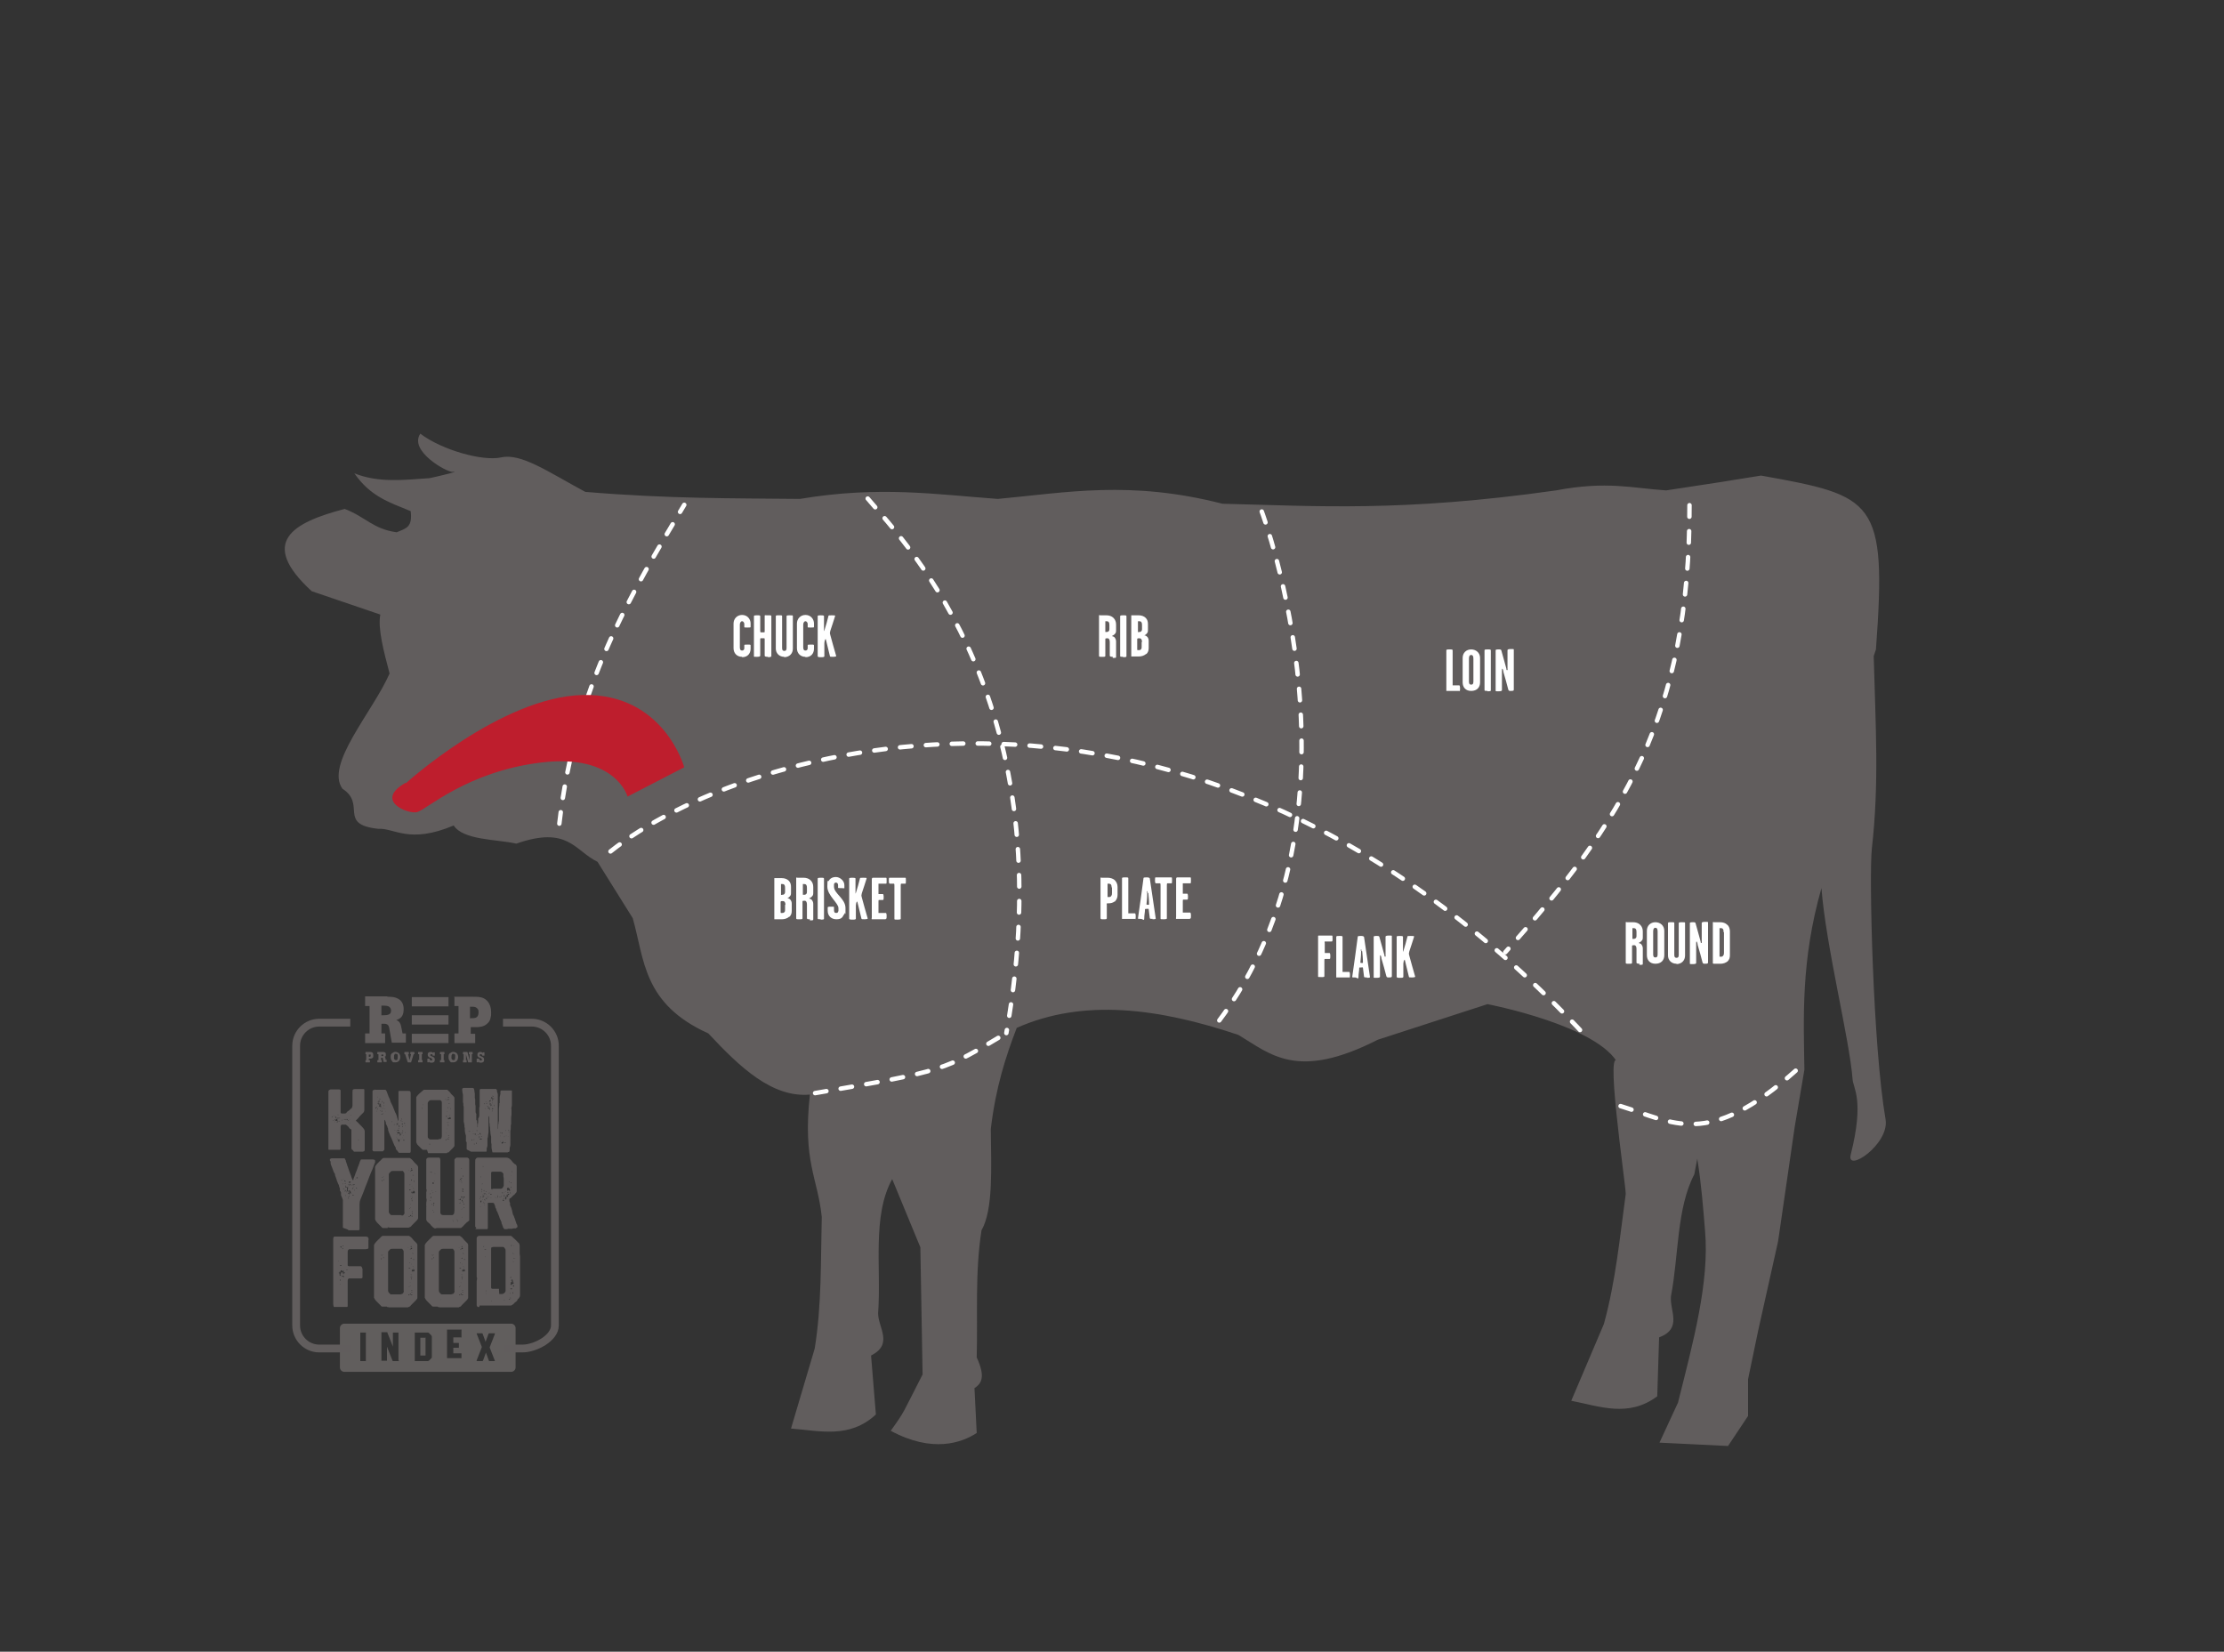 <?xml version="1.0" encoding="UTF-8"?>
<svg id="Layer_1" xmlns="http://www.w3.org/2000/svg" version="1.1" viewBox="0 0 600 445.6">
  <rect x="0" y="0" width="600" height="445.6" fill="#333333" stroke="none"/>
  <!-- Generator: Adobe Illustrator 29.1.0, SVG Export Plug-In . SVG Version: 2.1.0 Build 142)  -->
  <defs>
    <style>
      .st0 {
        stroke: #615d5d;
        stroke-miterlimit: 10;
        stroke-width: 2.1px;
      }

      .st0, .st1 {
        fill: none;
      }

      .st2 {
        fill: #625e5e;
      }

      .st3 {
        fill: #be1e2d;
      }

      .st4 {
        fill: #fff;
      }

      .st5 {
        fill: #615d5d;
      }

      .st6 {
        fill: #615e5d;
      }

      .st1 {
        stroke: #fff;
        stroke-dasharray: 3.1 3.9;
        stroke-linecap: round;
        stroke-miterlimit: 282;
        stroke-width: 1.2px;
      }
    </style>
  </defs>
  <path class="st5" d="M437,287.4c-4.6-9.4,1.6,32.1,1.6,34.7-1.6,11.7-2.7,23.5-5.9,35.1l-8.8,20.7c7.7,1.5,15.4,4.6,23.2-1.2l.5-15.9c6.4-2.4,2.8-7.2,3.2-11.1,2.1-10.9,1.5-23.7,6.3-32.9l.8-4.2c1.1,6.8,1.6,13.4,2.1,19.5,1.2,13.8-3.2,29.9-7.3,46.3l-5,10.8,18.5.9,5.4-8.1v-9.9l2.7-13,5.4-24.2,4.5-31,2.6-15.3c-.2-13.8-1-29.4,4.6-49,1.2,15.7,7.6,40.8,8.4,51.6.2,2.5,3.2,5.6-.5,20.3-1.3,5.1,10.5-2.8,9.4-9.5-3.4-19.6-4.5-66.1-3.7-73.1,2-17.6,1-32.9.5-51.9.2-.6.4-1.2.6-1.8,3-40.5-.4-41.4-31-46.9l-11.2,1.8-14.4,2.2c-9.1-.6-16-2.6-29.7,0-41.7,5.9-64.6,4.2-90,3.6-25-6.4-42.1-3-60.6-1.3-16.6-1.2-32-3.6-53.4,0-18-.2-35.1,0-57.9-1.9-10.2-5.5-17.3-10.5-22.7-9.3-5,1.1-16-2-21.8-6.4h0c-3.2,4.7,7.3,10.5,8.7,10.3,2.4-.3-3.4,1.1-6.2,1.7-7.2.5-13.7,1.3-20.3-1.3,4.4,6.3,9.4,7.8,15.2,10.2.5,4.3-1.1,4.6-3.8,5.7-6.4-.9-8.3-4.1-14-6.3-14.2,3.7-23.3,9-8.9,22.2l18.5,6.3c-.7,3.8.9,9.8,2.5,15.9-4.5,10.3-17.5,24.6-12.7,31.1,6.5,4.2-1.3,9.6,9.6,10.8,4.4-.3,8.3,4.2,20.4-.9,2.6,4,11.6,3.7,16.9,4.9,14-4.9,15.7,1.9,21.9,4.9l9.5,15.2c3.2,11.2,2.7,23.1,20.4,31.1,8.5,9.1,17.2,17.4,27.4,16.5-2,18.1,2.1,22.4,3.2,33-.3,11.9,0,23.7-1.9,35.5l-6.4,21.6c7.8.6,15.8,2.8,22.9-3.8l-1.3-15.9c6.1-3.1,1.9-7.5,1.9-11.4.9-12.2-1.7-26.2,3.8-36.2l7.6,18.4.6,34.3c-5.6,10.9-4.7,9.8-8.6,15.2,11.3,6.1,19.2,3.2,23.2.6l-.6-12.1c1.8-1.2,3.1-2.9.6-8.3.3-11.4-.5-22.9,1.3-34.3,3.2-5.6,2.6-16.8,2.5-27.3,1.3-11.1,4-19.5,7-27.3,18-8,38.4-5.3,59.8,1.9,8.7,5.2,15.8,12.4,37.6,1.3l29.6-9.6s30.3,5.8,35.4,16.4h.3Z"/>
  <path class="st5" d="M246.5,137.9s17.4,17,27.2,55.7c0,0,51.8,4.6,71.1,19.7,0,0,3.3-37.7-9.5-71.5l-7.2-1.3s-28.9-7.5-55.4,0c0,0-23.9-3.3-26.2-2.6h0Z"/>
  <path class="st1" d="M150.9,222.2c4.3-37.3,19.5-62.3,33.7-86"/>
  <path class="st1" d="M164.7,229.7c35.7-28.4,155.5-65.6,263.1,49.8"/>
  <path class="st1" d="M234.1,134.5c11,13,53.2,56.1,37.4,144.2"/>
  <path class="st1" d="M455.8,136.3c.1,56.9-18,85.2-49.7,120.6"/>
  <path class="st1" d="M437.2,298.4c14.3,4.4,23.4,11.7,47.3-9.6"/>
  <path class="st1" d="M219.9,294.9c35.4-6.1,34.5-6,51.6-16.2"/>
  <path class="st1" d="M340.4,138s30.8,81.4-11.9,137.9"/>
  <g>
    <path class="st4" d="M300.2,177.2c-.5,0-.8-.1-.8-.3v-3.7c0-.6-.2-1-.6-1s-.6,0-.6.2v4.5c0,.3-.1.3-.9.3s-.8,0-.8-.4v-10.8c0-.1.2,0,.4,0h1.6c.7,0,1.4.2,1.9.7s.7,1.1.7,1.8v1.4c0,.5,0,.8-.3,1.1-.3.4-.8.5-.8.6s.5,0,.8.5c.2.3.3.6.3,1v4.1c0,.3-.1.3-.9.3h0v-.3h0ZM299.3,168.7c0-.3,0-.6-.2-.9-.1-.1-.2-.2-.6-.2s-.3,0-.3,0v2.9h.3s.4,0,.6-.2.2-.5.2-.6v-1.1h0Z"/>
    <path class="st4" d="M303,177.2c-.5,0-.8,0-.8-.2v-10.7c0-.2,0-.3.8-.3s.9,0,.9.3v10.7c0,.2,0,.3-.9.3h0Z"/>
    <path class="st4" d="M309.2,176.4c-.5.5-1.3.7-1.9.7h-2.1v-11.1h2c.7,0,1.4.2,1.9.7s.6,1.1.6,1.7v1.4c0,.5,0,.8-.3,1.1-.3.4-.7.5-.7.5,0,0,.5,0,.9.5.2.3.3.6.3,1v1.9c0,.6-.1,1.2-.7,1.7h0ZM308.1,168.7c0-.3,0-.6-.2-.9-.1-.1-.2-.2-.5-.2h-.4v2.9c0,.1.2,0,.3,0,.2,0,.4,0,.6-.2s.2-.5.2-.6v-1.1h0ZM308.1,173.2c0-.6-.2-1-.7-1s-.6,0-.6.3v2.6c0,.1,0,.3.1.3h.3c.2,0,.4,0,.6-.2s.2-.4.2-.7v-1.3h.1Z"/>
  </g>
  <g>
    <path class="st4" d="M212.9,247.3c-.5.5-1.3.7-1.9.7h-2.1v-11.1h2c.7,0,1.4.2,1.9.7s.6,1.1.6,1.7v1.4c0,.5,0,.8-.3,1.1-.3.4-.7.5-.7.5,0,0,.5,0,.9.5.2.3.3.6.3,1v1.9c0,.6-.1,1.2-.7,1.7h0ZM211.8,239.6c0-.3,0-.6-.2-.9-.1-.1-.2-.2-.5-.2h-.4v2.9c0,.1.2,0,.3,0,.2,0,.4,0,.6-.2.2-.2.2-.5.2-.6v-1.1h0ZM211.9,244.1c0-.6-.2-1-.7-1s-.6,0-.6.3v2.6c0,.1,0,.3.1.3h.3c.2,0,.4,0,.6-.2.2-.2.2-.4.2-.7v-1.3h0Z"/>
    <path class="st4" d="M218.5,248c-.5,0-.8,0-.8-.3v-3.7c0-.6-.2-1-.6-1s-.6,0-.6.2v4.5c0,.3-.1.3-.9.3s-.8,0-.8-.4v-10.8c0-.1.2,0,.4,0h1.6c.7,0,1.4.2,1.9.7s.7,1.1.7,1.8v1.4c0,.5,0,.8-.3,1.1-.3.4-.8.5-.8.6s.5,0,.8.5c.2.3.3.6.3,1v4.1c0,.3-.1.3-.9.3h0v-.3h0ZM217.7,239.6c0-.3,0-.6-.2-.9-.1-.1-.2-.2-.6-.2s-.3,0-.3,0v2.9h.3c.1,0,.4,0,.6-.2.2-.2.2-.5.2-.6v-1.1h0Z"/>
    <path class="st4" d="M221.4,248c-.5,0-.8,0-.8-.2v-10.7c0-.2,0-.3.8-.3s.9,0,.9.3v10.7c0,.2,0,.3-.9.3h0Z"/>
    <path class="st4" d="M227.7,246.7c-.5,1-.9,1.3-2.1,1.3s-2.3-.8-2.3-2.3v-.9c0-.1.1-.2.8-.2s.9,0,.9.1v.7c0,.6.1.9.6.9s.5-.3.6-.6v-.7c0-1.4-3-3.4-3-5.8s.2-1.2.4-1.6c.2-.4.8-1,1.9-1s2.3,1,2.3,2.2v.8c0,.1-.2,0-.8,0s-.9,0-.9-.1v-.7c0-.5-.3-.7-.6-.7s-.5.3-.5.5v.6c0,1.9,3.1,3.2,3.1,5.8s0,1.1-.3,1.4h0v.3h0Z"/>
    <path class="st4" d="M233.3,248c-.7,0-.9,0-.9-.2-.4-1.7-.7-2.8-1.1-4.5,0-.1-.1-.2-.3.3,0,.2-.1.4-.1.7v3.5c0,.3-.4.3-.9.3s-.9,0-.9-.3v-10.8c0-.2.5-.2.8-.2s.9,0,.9.2v3.9c0,.1,0,.4,0,.3,0,0,0-.2.1-.3.5-1.5.7-2.4,1.1-3.9,0-.2.1-.2.9-.2s.9,0,.9.2c-.5,1.7-.8,2.4-1.3,4,0,.2-.1.4-.1.5s0,.3.1.6c.6,2.2.9,3.3,1.6,5.7,0,0,0,.2-.9.2h0Z"/>
    <path class="st4" d="M238.9,248h-3.7c-.1-.1,0-.4,0-.5v-10.2c0-.1,0-.3.1-.4,0-.1.2-.1.4-.1h3.3c.2,0,.2.1.2.8s0,.8-.2.8h-2v2.8h1.2c.1,0,.2.3.2.8,0,.5,0,.8-.2.8h-1.1c-.1,0-.1.3-.1.5v3h2c.1,0,.2.3.2.8,0,.5,0,.8-.2.8h0Z"/>
    <path class="st4" d="M244.3,238.4h-1.2c-.1.1-.1.4-.1.6v8.9c0,.1-.2.2-.9.2s-.8,0-.8-.2v-8.9c0-.2,0-.5-.1-.6h-1.1c-.2,0-.3-.1-.3-.8s0-.8.2-.8h4.2c.2,0,.2.1.2.8s0,.8-.2.8h.1Z"/>
  </g>
  <g>
    <path class="st4" d="M442.3,260c-.5,0-.8-.1-.8-.3v-3.7c0-.6-.2-1-.6-1s-.6,0-.6.2v4.5c0,.3-.1.3-.9.3s-.8,0-.8-.4v-10.8c0-.1.2,0,.4,0h1.6c.7,0,1.4.2,1.9.7s.7,1.1.7,1.8v1.4c0,.5,0,.8-.3,1.1-.3.4-.8.5-.8.6s.5,0,.8.5c.2.3.3.6.3,1v4.1c0,.3-.1.3-.9.3h0v-.3h0ZM441.5,251.5c0-.3,0-.6-.2-.9-.1-.1-.2-.2-.6-.2s-.3,0-.3,0v2.9h.3s.4,0,.6-.2.2-.5.2-.6v-1.1h0Z"/>
    <path class="st4" d="M446.6,260c-1.5,0-2.3-1-2.3-2.3v-6.6c0-1.4,1-2.3,2.3-2.3s2.4.9,2.4,2.3v6.6c0,1.3-.8,2.3-2.4,2.3ZM447.2,251.3c0-.5-.1-1-.6-1s-.6.5-.6,1v6c0,.5,0,1,.6,1s.6-.5.6-1v-6h0Z"/>
    <path class="st4" d="M452.3,260c-1.5,0-2.3-1.1-2.3-2.2v-8.7c0-.3.1-.3.9-.3s.8,0,.8.3v8.4c0,.4,0,.9.6.9s.6-.5.6-.9v-8.4c0-.2,0-.3.8-.3s.9,0,.9.2v8.8c0,1.3-.9,2.3-2.4,2.3h.1Z"/>
    <path class="st4" d="M460,260c-.4,0-.6,0-.7-.4-.5-1.9-.7-2.7-1.3-4.7,0-.4-.2-.9-.3-.9s-.1.3-.1.5v5.3c0,.2-.3.3-.9.3-.9,0-.8,0-.8-.3v-10.8c0-.1.2-.2.7-.2.7,0,.8,0,.9.5.4,1.3.8,3,1.3,4.7,0,.2,0,.4.2.4s.1-.3.1-.5v-4.9c0-.2.3-.3.9-.3.9,0,.8,0,.8.3v10.5c0,.4,0,.5-.8.5h0Z"/>
    <path class="st4" d="M466.1,259.3c-.5.5-1.3.7-1.9.7h-1.7c-.2,0-.3,0-.4-.1v-11.1c0-.1.2,0,.4,0h1.6c.7,0,1.4.2,1.9.7.5.4.7,1.1.7,1.8v6.4c0,.6-.1,1.2-.7,1.7h.1ZM465,251.5c0-.3,0-.6-.2-.9-.1-.1-.2-.2-.5-.2h-.4v7.7h.4c.2,0,.4,0,.6-.3s.2-.5.2-.8v-5.7h0v.2h-.1Z"/>
  </g>
  <g>
    <path class="st4" d="M393.8,186.4h-3.6v-10.9c0-.2,0-.3.8-.3s.9,0,.9.3v9.4h1.8c.1,0,.2.3.2.8,0,.5,0,.8-.2.8h.1Z"/>
    <path class="st4" d="M396.9,186.4c-1.5,0-2.3-1-2.3-2.3v-6.6c0-1.4,1-2.3,2.3-2.3s2.4.9,2.4,2.3v6.6c0,1.3-.8,2.3-2.4,2.3ZM397.5,177.7c0-.5-.1-1-.6-1s-.6.5-.6,1v6c0,.5,0,1,.6,1s.6-.5.6-1v-6Z"/>
    <path class="st4" d="M401.3,186.4c-.5,0-.8,0-.8-.2v-10.7c0-.2,0-.3.8-.3s.9,0,.9.3v10.7c0,.2,0,.3-.9.3h0Z"/>
    <path class="st4" d="M407.6,186.4c-.4,0-.6,0-.7-.4-.5-1.9-.7-2.7-1.3-4.7,0-.4-.2-.9-.3-.9s-.1.3-.1.5v5.3c0,.2-.3.3-.9.3-.9,0-.8,0-.8-.3v-10.8c0-.1.2-.2.7-.2.7,0,.8,0,.9.5.4,1.3.8,3,1.3,4.7,0,.2,0,.4.2.4s.1-.3.1-.5v-4.9c0-.2.3-.3.9-.3.9,0,.8,0,.8.3v10.5c0,.4,0,.5-.8.5h0Z"/>
  </g>
  <g>
    <path class="st4" d="M300.8,243.1c-.5.5-1.2.6-1.8.6s-.4,0-.4.5v3.5c0,.3-.2.3-.9.3s-.8,0-.8-.4v-10.8c0-.1.2,0,.4,0h1.6c.6,0,1.3.2,1.8.6.5.5.8,1.1.8,1.9v2.1c0,.7-.2,1.3-.8,1.9h0v-.2h0ZM299.9,239.5c0-.3,0-.6-.2-.9-.1-.1-.3-.2-.5-.2h-.4v3.6h.4c.2,0,.4,0,.6-.3s.2-.5.2-.8v-1.5h-.1Z"/>
    <path class="st4" d="M306.3,247.9h-3.6v-10.9c0-.2,0-.3.8-.3s.9,0,.9.3v9.4h1.8c.1,0,.2.3.2.8s0,.8-.2.8h.1Z"/>
    <path class="st4" d="M311,247.9c-.5,0-.8,0-.8-.2-.1-.9-.2-1.5-.3-2.4,0-.2-.2-.1-.5-.1s-.5,0-.5.1c0,.9-.2,1.5-.2,2.4s-.4.2-.9.2-.8,0-.8-.1c.6-4.2,1-7,1.5-10.9,0-.2.5-.2.8-.2s.8,0,.9.3c.6,4.1,1,6.6,1.6,10.8,0,.2-.5.2-.9.2h0ZM309.6,240.8s0-.4-.1-.4-.1.4,0,.5c0,1.3-.1,2.1-.2,3.1,0,0,.1.1.3.1.3,0,.4,0,.4-.1,0-1.2-.1-1.9-.2-3.1h-.2,0Z"/>
    <path class="st4" d="M316.1,238.3h-1.2c-.1.1-.1.4-.1.6v8.9c0,.1-.2.2-.9.2s-.8,0-.8-.2v-8.9c0-.2,0-.5-.1-.6h-1.1c-.2,0-.3-.1-.3-.8s0-.8.2-.8h4.2c.2,0,.2.1.2.8s0,.8-.2.8h0Z"/>
    <path class="st4" d="M321,247.9h-3.7c-.1-.1,0-.4,0-.5v-10.2c0-.1,0-.3.1-.4,0-.1.2-.1.4-.1h3.3c.2,0,.2.1.2.8s0,.8-.2.8h-2v2.8h1.2c.1,0,.2.3.2.8s0,.8-.2.8h-1.1c-.1,0-.1.3-.1.5v3h2c.1,0,.2.3.2.8s0,.8-.2.8h0Z"/>
  </g>
  <g>
    <path class="st4" d="M359.4,254h-2c-.1.1,0,.2,0,.5v2.6h1.3c.1,0,.2.3.2.8s0,.8-.2.8h-1.3c-.1,0-.1.3-.1.5v4.1c0,.3-.1.3-.9.3s-.8,0-.8-.2v-10.9c0-.1.2-.1.3-.1h3.4c.2,0,.2.1.2.8s0,.8-.3.8h.2,0Z"/>
    <path class="st4" d="M364.1,263.7h-3.6v-10.9c0-.2,0-.3.8-.3s.9,0,.9.3v9.4h1.8c.1,0,.2.3.2.8s0,.8-.2.8h.1Z"/>
    <path class="st4" d="M368.8,263.7c-.5,0-.8,0-.8-.2-.1-.9-.2-1.5-.3-2.4,0-.2-.2-.1-.5-.1s-.5,0-.5.1c0,.9-.2,1.5-.2,2.4s-.4.2-.9.2-.8,0-.8-.1c.6-4.2,1-7,1.5-10.9,0-.2.5-.2.8-.2s.8,0,.9.3c.6,4.1,1,6.6,1.6,10.8,0,.2-.5.2-.9.2h0ZM367.3,256.5s0-.4-.1-.4-.1.4,0,.5c0,1.3-.1,2.1-.2,3.1,0,0,.1.1.3.1.3,0,.4,0,.4-.1,0-1.2-.1-1.9-.2-3.1h-.2,0Z"/>
    <path class="st4" d="M374.7,263.7c-.4,0-.6,0-.7-.4-.5-1.9-.7-2.7-1.3-4.7,0-.4-.2-.9-.3-.9s-.1.3-.1.5v5.3c0,.2-.3.3-.9.3-.9,0-.8,0-.8-.3v-10.8c0-.1.2-.2.7-.2.7,0,.8,0,.9.5.4,1.3.8,3,1.3,4.7,0,.2,0,.4.2.4s.1-.3.1-.5v-4.9c0-.2.3-.3.9-.3.9,0,.8,0,.8.3v10.5c0,.4,0,.5-.8.5h0Z"/>
    <path class="st4" d="M381,263.7c-.7,0-.9,0-.9-.2-.4-1.7-.7-2.8-1.1-4.5,0-.1-.1-.2-.3.3,0,.2-.1.4-.1.7v3.5c0,.3-.4.3-.9.3s-.9,0-.9-.3v-10.8c0-.2.5-.2.8-.2s.9,0,.9.2v3.9c0,.1,0,.4,0,.3,0,0,0-.2.1-.3.5-1.5.7-2.4,1.1-3.9,0-.2.1-.2.9-.2s.9,0,.9.2c-.5,1.7-.8,2.4-1.3,4,0,.2-.1.4-.1.5s0,.3.1.6c.6,2.2.9,3.3,1.6,5.7,0,0,0,.2-.9.2h0Z"/>
  </g>
  <g>
    <path class="st4" d="M200.2,177.2c-1.4,0-2.3-1-2.3-2.3v-6.7c0-1.2.9-2.3,2.3-2.3s2.3,1.1,2.3,2.3v.9c0,.2-.1.2-.9.2s-.8,0-.8-.2v-.8c0-.2-.2-.7-.6-.7s-.6.5-.6.9v6.1c0,.5.1.9.6.9s.6-.4.6-.6v-.8c0-.2.1-.2.9-.2s.8,0,.8.3v.8c0,1.3-.8,2.3-2.3,2.3h0Z"/>
    <path class="st4" d="M207.2,177.2c-.6,0-.9-.1-.9-.3v-4.3c0-.2,0-.4-.1-.4h-1c-.1,0-.1.2-.1.4v4.3c0,.2-.3.3-.9.3-.9,0-.8,0-.8-.2v-10.7c0-.2,0-.3.8-.3s.9,0,.9.3v3.8c0,.3,0,.5.2.5h.9c.1,0,.1-.2.1-.5v-3.9c0-.3,0-.2.9-.2s.9,0,.9.3v10.7c0,.2-.3.3-.9.3h0Z"/>
    <path class="st4" d="M211.6,177.2c-1.5,0-2.3-1.1-2.3-2.2v-8.7c0-.3.1-.3.9-.3s.8,0,.8.3v8.4c0,.4,0,.9.6.9s.6-.5.6-.9v-8.4c0-.2,0-.3.8-.3s.9,0,.9.2v8.8c0,1.3-.9,2.3-2.4,2.3h0Z"/>
    <path class="st4" d="M217.3,177.2c-1.4,0-2.3-1-2.3-2.3v-6.7c0-1.2.9-2.3,2.3-2.3s2.3,1.1,2.3,2.3v.9c0,.2-.1.2-.9.2s-.8,0-.8-.2v-.8c0-.2-.2-.7-.6-.7s-.6.5-.6.9v6.1c0,.5.1.9.6.9s.6-.4.6-.6v-.8c0-.2.1-.2.9-.2s.8,0,.8.3v.8c0,1.3-.8,2.3-2.3,2.3h0Z"/>
    <path class="st4" d="M224.8,177.2c-.7,0-.9,0-.9-.2-.4-1.7-.7-2.8-1.1-4.5,0-.1-.1-.2-.3.3,0,.2-.1.4-.1.7v3.5c0,.3-.4.3-.9.3s-.9,0-.9-.3v-10.8c0-.2.5-.2.8-.2s.9,0,.9.2v3.9c0,.1,0,.4,0,.3,0,0,0-.2.1-.3.5-1.5.7-2.4,1.1-3.9,0-.2.1-.2.9-.2s.9,0,.9.2c-.5,1.7-.8,2.4-1.3,4,0,.2-.1.4-.1.5s0,.3.1.6c.6,2.2.9,3.3,1.6,5.7,0,0,0,.2-.9.2h0Z"/>
  </g>
  <path class="st3" d="M109.5,211.3s25.6-23.2,47.6-23.8,27.5,19.5,27.5,19.5l-15.3,7.9s-3.1-11.6-23.2-9.2-31.1,12.8-33.6,13.4-11.6-3.1-3.1-7.9h0Z"/>
  <g>
    <path class="st6" d="M114.7,360.9s0,0-.1,0h-1.2s0,0,0,0,0,0,0,0v4.8s0,0,0,0c0,0,0,0,0,0h1.2s0,0,.1,0h.1c0-.2,0-.2,0-.2v-4.4s0,0,0-.1v-.2Z"/>
    <path class="st6" d="M137.9,357.1h-45c-.6,0-1.2.5-1.2,1.2v10.6c0,.6.5,1.2,1.2,1.2h45c.6,0,1.2-.5,1.2-1.2v-10.6c0-.6-.5-1.2-1.2-1.2ZM98.7,367c0,0,0,.1,0,.2,0,0-.1,0-.2,0h-1.1c0,0-.1,0-.2,0,0,0,0-.1,0-.2v-7.3c0,0,0-.1,0-.2,0,0,.1,0,.2,0h1.1c0,0,.1,0,.2,0s0,.1,0,.2v7.3ZM107.6,367c0,0,0,.1,0,.2,0,0-.1,0-.2,0h-1.3c0,0-.2,0-.2-.1l-1.5-3.8s0,0,0,0c0,0,0,0,0,0v3.6c0,0,0,.1,0,.2,0,0-.1,0-.2,0h-1.1c0,0-.1,0-.2,0,0,0,0-.1,0-.2v-7.3c0,0,0-.1,0-.2,0,0,.1,0,.2,0h1.3s0,0,.1,0c0,0,0,0,0,.1l1.5,3.8s0,0,0,0c0,0,0,0,0,0v-3.6c0,0,0-.1,0-.2,0,0,.1,0,.2,0h1.1c0,0,.1,0,.2,0,0,0,0,.1,0,.2v7.3ZM116.5,366.1c0,.1,0,.2-.1.3l-.7.7c0,0-.2.1-.3.1h-3.3c0,0-.1,0-.2,0,0,0,0-.1,0-.2v-7.3c0,0,0-.1,0-.2,0,0,.1,0,.2,0h3.3c.1,0,.2,0,.3.1l.7.7c0,.1.1.2.1.3v5.6ZM124.5,360.6c0,0,0,.1,0,.2s-.1,0-.2,0h-2s0,0,0,0c0,0,0,0,0,0v1.5s0,0,0,0c0,0,0,0,0,0h1.3c0,0,.1,0,.2,0,0,0,0,.1,0,.2v.9c0,0,0,.1,0,.2s-.1,0-.2,0h-1.3s0,0,0,0c0,0,0,0,0,0v1.5s0,0,0,0c0,0,0,0,0,0h2c0,0,.1,0,.2,0,0,0,0,.1,0,.2v.9c0,0,0,.1,0,.2,0,0-.1,0-.2,0h-3.5c0,0-.1,0-.2,0,0,0,0-.1,0-.2v-7.3c0,0,0-.1,0-.2,0,0,.1,0,.2,0h3.5c0,0,.1,0,.2,0s0,.1,0,.2v.9ZM133.5,367.2s0,0-.1,0h-1.3c-.1,0-.2,0-.2-.1l-.8-2.2s0,0,0,0,0,0,0,0l-.8,2.2c0,0-.1.1-.2.1h-1.3c0,0-.1,0-.2,0,0,0,0-.1,0-.2l1.4-3.6s0,0,0,0l-1.4-3.6s0,0,0,0c0,0,0-.1,0-.1,0,0,0,0,.1,0h1.3c.1,0,.2,0,.2.1l.8,2.2s0,0,0,0,0,0,0,0l.8-2.2c0,0,.1-.1.2-.1h1.3c0,0,.1,0,.2,0,0,0,0,.1,0,.2l-1.4,3.6s0,0,0,0l1.4,3.6s0,0,0,0c0,0,0,.1,0,.1Z"/>
  </g>
  <g>
    <g>
      <path class="st2" d="M98.6,283.8h1c.4,0,.7,0,.9.2.2.2.2.4.2.7s0,.2,0,.3,0,.3-.2.4c-.2.2-.5.2-.6.2h-.4v.4h.3v.6h-1.2v-.6h.2v-1.6h-.2s0-.6,0-.6ZM99.5,284.4v.7h.3c.2,0,.2-.2.2-.3v-.3h-.5Z"/>
      <path class="st2" d="M103.2,283.8c.2,0,.4,0,.6.1.2,0,.3.3.3.6s0,.6-.4.6h0c.2,0,.3.3.3.4v.4h.3v.6h-.8l-.2-.9c0-.2,0-.3-.5-.2v.6h.2v.6h-1.2v-.6h.3v-1.6h-.3v-.6h1.4ZM102.9,284.9h.5v-.4h-.5v.6-.2Z"/>
      <path class="st2" d="M105.9,284.1c.5-.5,1.1-.3,1.3-.2.6.2.8.8.8,1.3s-.3,1.4-1.3,1.4-.6,0-.9-.3-.4-.7-.4-1.1,0-.8.4-1.1h0ZM107.3,284.8c0-.2,0-.5-.5-.5s-.2,0-.3.1c-.2.2-.2.5-.2.7v.4c0,.2.2.5.5.5s0,0,.2,0c.3-.1.3-.6.3-.8v-.4h0Z"/>
      <path class="st2" d="M109.1,283.8h1.2v.6h-.2l.4,1.6.4-1.6h-.2v-.6h1.1v.6h-.2l-.7,2.2h-.9l-.7-2.2h-.2v-.6h0Z"/>
      <path class="st2" d="M112.8,283.8h1.2v.6h-.2v1.6h.2v.6h-1.2v-.6h.3v-1.6h-.3v-.6Z"/>
      <path class="st2" d="M115.9,285.6c0,.1,0,.5.4.5s.3-.1.3-.3-.3-.3-.4-.4c0,0-.2,0-.3-.1,0,0-.5-.2-.5-.7s0-.5.2-.6c.2-.2.5-.2.6-.2.2,0,.4,0,.6.3v-.2h.5v.9h-.6c0-.1,0-.2,0-.3,0,0-.2-.1-.3-.1-.2,0-.3.1-.3.2v.2s.2,0,.4.2c.4.1.8.3.8.9s-.3.8-.9.8-.5-.2-.6-.3v.2h-.5v-1h.7Z"/>
      <path class="st2" d="M118.7,283.8h1.2v.6h-.2v1.6h.2v.6h-1.2v-.6h.3v-1.6h-.3v-.6Z"/>
      <path class="st2" d="M121.5,284.1c.5-.5,1.1-.3,1.3-.2.6.2.8.8.8,1.3s-.3,1.4-1.3,1.4-.6,0-.9-.3-.4-.7-.4-1.1,0-.8.4-1.1h0ZM122.8,284.8c0-.2,0-.5-.5-.5s-.2,0-.3.1c-.2.2-.2.5-.2.7v.4c0,.2.2.5.5.5s0,0,.2,0c.3-.1.3-.6.3-.8v-.4h0Z"/>
      <path class="st2" d="M124.9,283.8h1.2l.6,2.2v-1.6h-.2v-.6h1v.6h-.2v2.2h-1l-.6-2.2v1.6h.2v.6h-1v-.6h.2v-1.6h-.2v-.6Z"/>
      <path class="st2" d="M129.3,285.6c0,.1,0,.5.4.5s.3-.1.3-.3-.3-.3-.4-.4c-.1,0-.2,0-.3-.1-.1,0-.5-.2-.5-.7s.1-.5.2-.6c.2-.2.5-.2.6-.2.2,0,.4,0,.6.3v-.2h.5v.9h-.6c0-.1,0-.2-.1-.3,0,0-.2-.1-.3-.1-.2,0-.3.1-.3.2v.2s.2,0,.4.2c.4.1.8.3.8.9s-.3.8-.9.8-.5-.2-.6-.3v.2h-.5v-1h.7Z"/>
    </g>
    <g>
      <rect class="st2" x="111.1" y="269" width="9.9" height="2.5"/>
      <rect class="st2" x="111.1" y="273.9" width="9.9" height="2.5"/>
      <rect class="st2" x="111.1" y="278.9" width="9.9" height="2.5"/>
      <g>
        <path class="st2" d="M104.5,268.9c.9,0,2,0,3,.6.7.4,1.4,1.2,1.4,2.7s-.4,2.5-2,3h-.4.4c1,.3,1.2,1.2,1.3,1.6l.4,2h.9v2.5h-3.8l-.7-4c-.2-1-.7-1.2-2.1-1.1v2.6h1v2.6h-5.4v-2.6h1.2v-7.4h-1.2v-2.6h6,0ZM102.9,273.9c1.2,0,1.8,0,2.3-.4.2-.2.3-.5.3-.9s-.2-.7-.4-.9c-.4-.4-1-.4-2.2-.4v2.6h0Z"/>
        <path class="st2" d="M122.5,268.9h4.8c1.8,0,3.1,0,4.1,1.1.8.8,1.1,2,1.1,3.1s0,.8-.1,1.2c-.1.7-.3,1.3-.9,1.8-.9.9-2.1,1-2.9,1h-1.6v1.8h1.2v2.5h-5.6v-2.6h1.1v-7.4h-1.1v-2.6h-.1ZM126.8,271.5v3.2c.5,0,1.1,0,1.4-.1.7-.2.9-.8.9-1.4s0-.8-.4-1.2c-.4-.4-.9-.4-1.3-.4h-.6Z"/>
      </g>
    </g>
  </g>
  <path class="st0" d="M94.9,363.8h-8.8c-3.4,0-6.2-2.8-6.2-6.2v-75.5c0-3.4,2.8-6.2,6.2-6.2h8.4"/>
  <path class="st0" d="M135.7,275.9h7.8c3.4,0,6.2,2.8,6.2,6.2v75.5c0,3.4-5.3,6.2-8.7,6.2h-5.1"/>
  <path class="st5" d="M95.1,310.2c0,0-.1,0-.2-.1,0,0-.1-.2-.1-.4,0-.2,0-.4,0-.6,0-.2,0-.3,0-.4v-2.1c0-.3,0-.5,0-.7v-.2c0-.1,0-.2,0-.3,0,0,0-.2,0-.2,0,0,0-.1,0-.2s0-.1,0-.2c0,0,0-.1-.2-.2,0,0-.1,0-.2-.1,0,0-.1-.1-.2-.2,0,0-.1-.1-.1-.2l-.4-.4c-.1-.1-.3-.2-.4-.3-.1,0-.3,0-.5,0s-.2,0-.3,0-.2,0-.3,0c0,0-.1,0-.2.2s-.1.2-.1.2h0c0,.1,0,.2,0,.2,0,0,0,0,0,.2v1.9c0,.1,0,.3,0,.5,0,.2,0,.4,0,.7,0,0,0,.1,0,.2,0,0,0,.1,0,.2s0,.2,0,.3v1.2c0,.3,0,.5,0,.6,0,.2-.1.4-.3.4,0,0-.1,0-.2,0,0,0-.1,0-.1,0h-.8s0,0-.3,0-.3,0-.3,0h-.9s0,0-.1,0c0,0,0,0-.1,0,0,0,0,0-.1,0,0,0,0,0-.1-.1,0,0,0-.1,0-.2,0-.1,0-.2,0-.3,0,0,0-.2,0-.3,0-.1,0-.3,0-.4,0,0,0-.2,0-.3s0-.2,0-.2c0,0,0,0,0,0v-.3s0,0,0,0c0,0,0,0,0-.1,0,0,0,0,0,0s0,0,0,0,0,0,0-.1c0,0,0,0,0-.1,0,0,0,0,0,0v-.2c0,0,0-.2,0-.2h0c0-.1,0-.5,0-.5,0,0,0-.2,0-.3h0c0,0,0-.3,0-.3,0,0,0,0,0-.1,0,0,0,0,0-.1h0c0-.2,0-.3,0-.4s0-.2,0-.3,0-.3,0-.4,0-.3,0-.5c0-.2,0-.4,0-.6s0-.2,0-.2v-.4s0-.2,0-.2v-.3c0,0,0-.2,0-.2,0,0,0-.2,0-.2s0,0,0-.1,0,0,0-.2h0c0-.2,0-.2,0-.3,0,0,0,0,0-.1h0c0-.2,0-.3,0-.4,0-.1,0-.2,0-.3h0c0-.2,0-.3,0-.3,0,0,0-.1,0-.2,0,0,0-.1,0-.2h0c0,0,0-.1,0-.2,0,0,0,0,0-.1,0,0,0-.2,0-.2s0-.1,0-.2v-.2c0,0,0-.1,0-.2,0,0,0-.2,0-.2s0-.1,0-.2,0,0,0-.1,0,0,0-.2c0,0,0-.1,0-.2,0-.2,0-.5,0-.9,0-.1,0-.2,0-.4,0-.1,0-.3,0-.4v-.4c0,0,0-.1,0-.2,0,0,0-.1,0-.2s0-.1,0-.2,0-.1,0-.2v-.4c0,0,0-.2,0-.4,0-.2,0-.3.1-.4,0-.1.2-.2.5-.3.2,0,.4,0,.5,0,.1,0,.3,0,.4,0s.1,0,.2,0c0,0,.2,0,.2,0h.1s.6,0,.6,0c.1,0,.2,0,.3,0,.2,0,.4.2.4.3,0,.1,0,.3,0,.4,0,.4,0,.7,0,.9,0,.2,0,.3,0,.6,0,.2,0,.5,0,.8,0,0,0,0,0,0,0,0,0,0,0,0h0c0,.2,0,.2,0,.2,0,0,0,0,0,0,0,0,0,.2,0,.3v.5s0,1.7,0,1.7v.3s0,.2,0,.2c0,0,0,0,0,0,0,0,0,0,0,0h0c.1.3.2.3.3.3,0,0,.1,0,.2,0s.2,0,.2,0c.2,0,.4,0,.5,0,.2,0,.4-.2.6-.5,0,0,.1-.1.3-.2.1-.1.2-.2.3-.2.1-.2.2-.2.2-.3,0,0,0,0,.2-.1s.1,0,.2-.2c.1-.2.2-.4.2-.6,0,0,0-.1,0-.2s0-.2,0-.2c0,0,0-.1,0-.2s0-.2,0-.2,0-.1,0-.2c0,0,0-.1,0-.2s0,0,0-.1c0,0,0,0,0-.1,0,0,0,0,0,0,0,0,0,0,0,0,0,0,0,0,0,0,0,0,0,0,0,0v-.2c0,0,0-.2,0-.2,0,0,0-.2,0-.3s0-.2,0-.3c0,0,0,0,0-.1,0,0,0-.1,0-.2,0-.1,0-.3,0-.4v-.6c0-.3,0-.6.2-.7,0,0,.3-.1.5-.1.1,0,.2,0,.2,0,0,0,.2,0,.3,0h1c.3,0,.6,0,.7,0,.2,0,.3.1.3.2,0,.1,0,.3,0,.5,0,.9,0,1.6,0,2.1v1.6s0,.9,0,.9c0,.3,0,.6-.1.8,0,.1-.2.3-.3.4-.1.1-.2.2-.3.3l-.6.6c0,0-.2.3-.4.5-.2.2-.4.4-.6.6,0,0,.2.2.4.4.2.1.3.3.4.4s.4.4.9.9c.2.2.3.4.5.6.1.2.2.4.2.6h0c0,.2,0,.3,0,.3,0,0,0,.2,0,.2,0,.2,0,.3,0,.4s0,.2,0,.3v.7s0,.7,0,.7c0,0,0,.2,0,.3,0,.1,0,.2,0,.3,0,0,0,0,0,.1,0,0,0,0,0,.1s0,0,0,.1c0,0,0,0,0,.1v.6c0,.3,0,.5,0,.7,0,.2,0,.4-.2.5-.1,0-.2,0-.2.1,0,0,0,0,0,0,0,0,0,0,0,0h-2.3s0,0-.2,0ZM89.7,301.5s0,0,0,0v-.2c-.1-.1-.2,0-.2,0s0,0,0,.1c0,0,0,0,.1,0,0,0,0,0,0,0ZM90,302.4s0,0,0,0c-.1-.1-.2-.2-.2-.2,0,0,0,0,0,.1s0,0,0,.1h.3s0,0,0,0ZM89.9,301.6c.1,0,.2,0,.2,0s0,0,0-.1,0,0,0,0v.2c0,0,0,0,0,0ZM90.3,301.3c0-.1,0-.2,0-.2h-.2c-.1,0-.2,0-.3,0,0,0,0,0,.1,0,0,0,0,0,0,0,0,0,0,0,0,.1,0,0,0,0,0,0,0,0,0,0,0,0,0,0,.1,0,.2-.2ZM90.4,302.6c0,0,0,0-.1,0h0c0,0,0,0,0,.1s0,0,.1,0c0,0,0,0,0-.1ZM91,301.9c0,0,0-.1,0-.2s0,0-.1,0c0,0,0,0,0,0,0,0,0,0,0,0,0,0,0,0,0,0s0,0,0,0h0s0,0,.1,0,0,0,0,0c0,0,0,0,.1,0,0,0,0,0,0,0,0,0,0,0,0,0,0,0,0,0,0,0s0,0,0,0c0,0,0,0,0,0,0,0,0,0,0,0h0s0,0,.2.1c0,0,0,0,0-.2s0-.1,0-.2h0c0,.1,0,.1-.1.2h-.5s0-.3,0-.3h-.1c0,0,0,0-.1,0,0,0,0,0,0-.1,0,0,0,0,0,0,0,0,0,0,0,0,0,0,0,0,0,0,0,0,0,0,0,0,0,0,0,0,0,0,0,0,0,0,0,0v.2s0,0,0,0,0,0,0,0c0,0,0,.1,0,.2,0,0,0,0,.1,0s0,0,.1,0,0,0,.1,0,0,0,.1,0v.2c0,0,0,.1,0,.1,0,0,0,0-.1,0,0,0,0,0,0,0,0,0,0,0,0,0,0,0-.1,0-.1,0h0c0,0,0,.1,0,.2,0,0,0,0,0,0,0,0,0,.1,0,.1,0,0-.1,0-.2,0h0c0,.2,0,.2,0,.2s0,0,.1,0c0,0,0,0,.1,0h.2c0,.1.1.2.2.3h0ZM90.5,302.2s0,0,0-.1c0,0,0,0,.1,0s0,0,0,0c0-.1,0-.2,0-.2,0,0-.1.1-.3.2,0,0-.1,0-.1.1s0,0,0,0c0,0,0,0,0,0,0,0,0,0,0,0,0,0,0,0,.1,0,0,0,0,0,0,0ZM90.6,302.6c0,0-.1,0-.1,0,0,0,0,0,0,0,.1,0,.1,0,0-.2ZM91.5,301c0,0,0-.1-.1-.1,0,0-.1,0-.1,0h0c0-.2,0-.2,0-.2,0,0,0,0-.1,0s0,0-.1,0h0c0,0,0,.1.1.1s.1,0,.2,0c0,0,0,0,.1,0h0c0,0,.2,0,.2,0ZM91.1,302.7c0,0,0,0-.2,0h0c0,0,0,0,0,.2,0,0,0,0,.1,0,0,0,0,0,0,0ZM91.1,302.1h0s0,0,0,0c0,0,0,0,0,0s0,0,0,0c0,0,0,0,0-.2ZM91.4,302.4s0,0,0,0c0,0,0,0,0,0,0,0,0,0,0,0,0,0,0,0-.1,0,0,0,0,.1.2.2h0c0,0,0,0,0,0,0,0,0,0,.1-.2ZM91.6,301.6s0,0,0,0c0,0,0,0,0,0s0,0,0,0c-.2,0-.2,0-.2.1,0,0,0,0,.2,0s.2,0,.2,0c0,0,0,0,0,0ZM91.4,301s0,0-.1,0c0,0,0,0,.1,0ZM92,301.4s0,0,0,0c0,0,0,0,0-.1,0,0,0,0,0,0,0,0,0,.1,0,.1ZM92.2,302.3s0,0,0,0c0,0,0,0,.1,0s0,0,0,0c0,0,0,0,0-.1s0,0,0-.1c0,0,0,0-.1,0,0,0,0,0,0,0,0,0,0,0,0,0,0,0,0,0,0,0s0,0,0,.1c0,0,0,0,0,0ZM92.7,301.9s0,0,0,0,0,0-.1,0h0c0,0,0,0,0,.1s0,0,.1,0h0ZM93.4,302.2s0,0,0,0c0,0,0,0,0-.1,0,0-.1,0-.2,0,0,0,0-.2,0-.2,0,0,0,0-.2,0h0c0,0,0,.1,0,.2,0,0,0,0,0,0h.1c0,0,.1,0,.1,0,0,0,0,0,0,0,0,0,0,0,0,0ZM93.5,301.6s0,0,0,0c0,0,0,.1,0,.1s0,0,.1,0c0,0,0,0,0,0ZM93.9,302.3s0,0,0,0c0,0,0,0-.1,0s0,0,0,0,0,0,0,.1,0,0,0,0c0,0,0,0,0,0s0,0,0,0c.2,0,.3-.1.3-.2ZM93.8,302h0c0,0,0,0,0-.1,0,0,0,0,0,0,0,0,0,0,0,0,0,0,0,0,0,0s0,0,0,0h0c-.1,0-.2,0-.3,0,0,0,0,.1,0,.2h.3ZM94.1,301.2s0,0,0-.1c0,0-.1,0-.1,0s0,0,0,0c0,0,.1,0,.1,0ZM94.4,302.1c0,0,0-.1-.1-.1s0,0,0,0c0,0,0,0,0,.1,0,0,0,0,0,0h0c0,0,.1,0,.1-.1ZM94.6,301s0,0,0,0c0,0,0,0,0,0s0,0,0,0c0,0,0,0-.1,0,0,0,0,0,0,0s0,0,0,0c0,0,0,0,.1,0,.2,0,.2,0,.2-.2ZM94.5,302.9s0,0,0-.1c0,0,0,0,0,0s0,0,0,0,0,0,0,0,0,0,0,0c0,0,0,.1,0,.2,0,0,0,.1.1.2h0ZM96.8,307.6c0,0,0,0,0-.1h-.2s0,0,0,.1c0,0,0,0,0,0s0,0,0,0Z"/>
  <path class="st5" d="M107,310.2s0,0-.1,0c0,0,0-.1-.1-.2s0-.1,0-.2c0-.2-.2-.4-.4-.8-.2-.4-.4-1-.7-1.7,0-.1-.1-.2-.2-.4,0-.2-.1-.3-.2-.4,0-.2-.2-.5-.3-.8-.1-.2-.2-.5-.3-.9,0,0,0-.1,0-.2s0-.2-.1-.3c0-.1-.1-.4-.3-.8l-.2-.3s0-.1,0-.2c0,0,0-.2,0-.2l-.3-.7s0,0,0,0c0,0,0,0,0,0,0,0-.1,0-.1.2v4.2s0,2.3,0,2.3v.8c0,.3,0,.5,0,.6,0,0-.2.2-.4.4h-2.4s0,0-.1,0c0,0-.1,0-.2-.1,0,0,0-.1-.1-.2s0-.2,0-.2v-9.5s0,0,0-.3,0-.3,0-.3v-4.2c0,0,0-.2,0-.4s0-.3,0-.4v-.7s0,0,0,0c0,0,0,0,0,0,0,0,0-.1.2-.2.1,0,.2,0,.3-.1s.2,0,.4,0h2.2c.1,0,.2,0,.3,0,.2,0,.3.2.4.4l.2.5c.1.4.2.6.3.8,0,.2.2.4.3.7s.2.5.2.6c0,.2.2.4.3.7l.3.6c.1.3.3.8.6,1.5,0,.1.1.3.3.6l.3.8c0,.2,0,.3.1.4,0,.1,0,.2.1.3,0,0,0,0,0,.2,0,0,0,.2.1.2,0,0,0,0,.1,0h0c0,0,0,0,0-.1,0,0,0,0,0-.1h0c0,0,0-.1,0-.2,0,0,0,0,0-.1s0-.2,0-.3c0-.2,0-.3,0-.3,0,0,0-.2,0-.2,0-.1,0-.3,0-.3,0-.1,0-.2,0-.4,0-.1,0-.2,0-.3,0-.2,0-.4,0-.5v-.5s0-.3,0-.3v-.5c0,0,0-.2,0-.2s0-.2,0-.3h0c0-.1,0-.3,0-.4,0-.2,0-.3,0-.4,0-.1,0-.2,0-.3,0-.2,0-.4,0-.8,0-.2,0-.4,0-.6v-.3c0-.2,0-.3,0-.4,0,0,.1-.2.2-.2.1,0,.2,0,.4,0h2c.3,0,.5,0,.6.2s.1.3.1.6v15.3h0c0,.3,0,.5-.1.5,0,0,0,0-.1.1,0,0,0,0,0,0s0,0,0,0h-.9c0,0-.2,0-.4,0s-.3,0-.4,0h-1.2s0,0-.1,0ZM101.5,298.8c0,0-.1,0-.2,0s0,0,0,.2h.2ZM101.7,298.6s0,0,0,0c0,0,0,0-.1,0,0,0-.2,0-.2,0l.2.2s0,0,0,0ZM101.6,299.6c0,0,.1,0,.1,0,0,0,0,0,0-.1,0,0-.1,0-.1.2,0,0,0,0,0,0ZM101.7,299.8s0,0-.1,0c0,0,0,0,0,.1,0,0,0,0,.1,0,0,0,0,0,0-.1ZM102,296s0,0,0-.1c0,0,0,0-.1,0,0,0,0,0,0,.1s0,0,.1,0h0ZM101.9,299.4s0,0,.1-.2c0-.1,0-.2,0-.2s0,0-.1,0c0,0,0,0,0,0h0c0,0,0,.1,0,.2,0,0,0,0,0,.1h0ZM102.3,298.2s0,0,0,0c0,0,0,0,0-.1s0-.1,0-.2c0,0,0-.1,0-.2,0,0,0,0,0-.1h0c-.1-.1-.3-.1-.4,0,0,0-.1,0-.1,0,0,0,0,0,0,.1h.2c.1,0,.2,0,.2,0h0c0,0,0,.1-.1.1,0,0-.1,0,0,.2,0-.1.1-.1.2,0s0,0,0,0c0,0,0,0,0,.1,0,0,0,0,0,0ZM101.9,298.2s0,0,0,0c0,0,0,0,0-.1h0c0,.2,0,.2,0,.2ZM102.2,298.7c0,0,0-.2,0-.2,0,0,.1,0,.3,0h.2c0,0-.1.1-.1.2s0,0,.2,0c0-.2,0-.3,0-.5,0,0,0,0-.1,0,0,0-.1,0-.1,0h0c0-.1,0-.1,0-.2,0,0,0,0,.1,0,0,0,0-.1,0-.1,0,0,0,0,.1,0,0,0,0,0,0,0,0,0,0,0,0,0,0,0,0,0,0,0,0,0,0,0,0,0,0,0,0,0,0,0,0,0,0,0,0,0,0,0,0,0,0,0,0,0,0,0,0-.1,0,0,0,0,0,0,0,0,0,0,0,0,0,0,0,0,0-.1s0-.1,0-.1c0,0,0,0,0,0s0,0,0,.1c0,0,0,.1,0,.1s0,0,0,0-.1,0-.2,0c0,0-.1,0-.1,0,0,0,0,0,0,0,0,0-.1,0-.1,0s0,0,0,.1c0,0,0,0,0,0,0,0,0,0,0,0s0,0,0,0c0,0,0,0,0,0h0c0,0,0,.1,0,.1,0,0,0,0,0,0,0,0,0,0,0,.1,0,0,0,0,0,0,0,0,0,0,0,0,0,0,0,0,0,0,0,0,0,0,0,0,0,0,0,0,0,0,0,0,0,0,0,0s0,0,0,0h0s0,0-.1.2c0,.1-.1.2-.2.2h0s0,0,0,0c0,0,0,0,0,0,0,0,0,0,.1,0h.1ZM102.1,296.5s0,0,0,0h0s0,0,0,0,0,.1,0,.3c0-.1,0-.2,0-.2ZM102.1,298.3s0,0,.1,0c0,0,0,0-.1,0,0,0,0,0,0,0s0,0,0,0ZM102.4,297.2s0,0,0,0c0,0,0,0,0,0,0,0,0,0,0,0,0,0,0,0,0-.2s0-.1,0-.2c0,.2,0,.2-.2.2s-.1,0-.1,0c0,0,0,0,0-.1,0,0,0,0,0,.1s0,0,0,.1c0,0,0,0,.1.1-.1,0-.2,0-.3,0,0,0,0,.1,0,.1s0,0,.1,0h.1s0,0,0,0ZM102.4,299.4c0,0,.1,0,.1,0s0,0,0,0c0,0,0,0,0,0h0c0,0,0,0,0,0,0,0,0,0,0,0,0,0,0,0,0,.2,0,0,0,.1.1.1,0,0,0,0,.1,0ZM102.5,296.5c0,0-.1,0-.2,0h0c0,0,0,.1.1.1,0,0,.2,0,.2,0,0,0,0-.1,0-.2ZM102.6,300.8h0s0,0,0,0c0,0,0,0,0,0,0,0,0,0,0-.2ZM103.1,300.6c0,0,0,0,.1-.1h-.2c0,0-.1,0-.1,0,0,0,0,0,0,0h0s0,0,0,0c0,0,0,0,0,.1,0,0,0,0,0,.1,0,0,0,0,.1,0,0,0,0,0,0,0,0,0,0,0,0,0s0,0,0,0c0,0,0,0,0-.1ZM103,297.5s0,0-.1,0c0,0-.1,0-.1,0h0c.2.1.2.1.3,0h0ZM102.9,299.1c0,0,.1,0,.1,0h0c0,0,0-.1-.1-.2h0s0,0,0,0c0,0,0,0,0,.2,0,0,0,0,.1,0ZM103.1,299.8s0,0,0,0c0,0,0,0,.1,0,0,0,0,0,0-.1,0,0,0,0,0,0,0,0,0,0,0,0s0,0,0,0c0,0,0,0,0,0,0,0,0,0-.1,0s-.1,0-.2,0c0,0,0,0,0,0,0,0,0,0,0,0v.2c0,0,0,0,.1,0ZM103,299.3h0s0,0,0,0c0,0,0,.1,0,.2v-.2ZM103.3,297.2c0,0,0,0-.1-.1s-.1,0-.2,0c0,0,0,.1.2.2,0,0,.1,0,.1,0h0ZM103.2,296.5s0,0,0,0h0c0-.1,0,0,0,0,0,0,0,0,0,.2,0,0,0,0,0,0,0,0,0,0,0-.1ZM103.3,298.9c0,0,.1,0,.2,0,0,0,0,0,0,0h-.1s0,0-.1,0c0,0,0,0-.1,0s0,0,0,0,0,0,.1.2c0,0,0,0,.1,0ZM103.2,297.1s0,0,0,0c0,0,0,0,0,0s0,0,.1,0c0,0,0,0,.1,0,0,0,0,0,0,0,0,0,0,0-.1,0s0,0,0,0c0,0,0,0,0,0s0,0,0,0h0s0,0,0,.2c0,0,0,0,0,.1ZM103.4,300.3c0,0,.1,0,.1,0h0c0,0,0,0,0,0,0,0,0,0-.1,0h-.1c0,0,0,0-.1,0,0,0,0,0,0,.1,0,0,0,0,0,0s0,0,.1,0ZM103.4,300.6c0,0,0,0-.1,0,0,0,0,0,0,.1,0,0,0,0,.1,0,0,0,0-.1,0-.1ZM103.6,299.4s0,0,0,0,0,0,0,0c0,0,0,0,0,0,0,0,0,0,0,.1,0,0,0,0-.1,0,0,0,0,0,.1,0s0,0,0,0c0,0,0,0,0,0,0,0,0,0,0,0,0,0,0,0,0,0ZM103.6,297.6h0c0-.2,0-.3-.1-.3,0,0,0,0,0,0,0,0,0,0,0-.1h0s0,0,0,.1c0,0,0,.2,0,.2s0,0,0,.1c0,0,0,0,0,.1,0,0,.1,0,.2,0ZM103.7,299.1s0,0,0,0c0,0,0,0,0,0,0,0,0,0,0,0,0,0,0,0,0,0s0,0,0,.1c0,0,.2,0,.3,0,0,0,0,0-.1,0ZM103.6,298.3s0,0,0-.1c0,0,0,0-.1,0h0c0,0,0,.1,0,.2,0,0,0,0,.1,0h0ZM103.9,298.7s0,0-.1,0c0,0,0,0,0,0,0,0,0,0,0,0s.1,0,.1-.2ZM104,299.8c0,0,0,0-.1,0,0,0,0,0,0,0s0,0,0,0c0,0,0,0,.1,0,0,0,0,0,.1,0,0,0,0,0-.1-.1ZM105.8,302.5s0,0,0,0h-.1c0,0,0,.1,0,.2,0,0,0,0,.1,0,0,0,0,0,0-.1ZM106.2,303.4c0,0-.1,0-.1,0s0,0,0,0c0,0,0,0,0,0,0,0,0,0,0,0,0,0,0,0,0,0,0,0,0,0,0,0,0,0,0,0,0,0,0,0,0,0,.1,0s.1,0,.2,0,.2,0,.2,0c0,0,0,0,0-.1ZM106.4,303.9s0,0-.1,0c0,0,0,0,0,0,0,0,0,0,.1,0,0,0,0,0,0-.1ZM106.6,305s0,0,0-.1c0,0,0,0-.1,0,0,0,0,0,0,.1,0,0,0,0,.1,0ZM107.3,303.5c0,0,0-.2,0-.2h0c0,0,0,0,0,0,0,0,0,0,0,0s0,0,0,0h0c0,0,0,0,0-.1,0,0,0,0,0,0,0,0,0,0,0,0,0,0,0,0,0,0,0,0,.1,0,.1-.2,0,0,0,0-.2,0s0,0,0,.1c0,0-.1,0-.1,0,0,0,0,0,0,.1h0s0,0,0,0c0,0,0,0,0,0,0,0,0,0,0,0,0,0,0,0,0,0,0,0,0,0,0,0,0,0,0,0,0,0,0,0,0,0,0,0,0,0,0,0,0,0h-.1c0,0,0,0-.1,0,0,0,0,0,0,.1s0,0,0,0,0,0,0,0c0,0,0,0,0,0,0,0,0,0,0,0,0,0,.1,0,.2,0,0,0,0,0,0,0s0,0,0,0c0,0,0,0,.1,0,0,0,0,0,0,0,0,0,0,0,0,.1s0,0,0,0c0,0,0,0,0,0s0,0,0,0c0,0,0,0,0,0,0,.1.1.2.2.2,0,0,0,0,0-.2ZM107,305.2c0,0,0-.1-.1-.1s-.1,0-.2,0c0,0,0,0,0,0,0,0,0,0,.1,0,0,0,0,0,0,0,0,0,0,0,0,0ZM106.9,306.8s0,0,0-.1,0,0,0,0c0,0-.1,0-.1,0,0,0,.1.1.1.2,0,0,0,0,0,0ZM107.9,306.5c0-.1,0-.2,0-.2,0,0,.1,0,.2,0,0,0,0,0,0,0,0,0,0,0,0,0,0,0,0,0,0,.1,0,0,0,0,0,0,0-.1,0-.2,0-.2,0,0,0,0,.2,0l-.3-.2s0,0,.1,0,0,0,.1,0c0,0,0,0,0,0,0,0,0,0,0,0h0c0-.1,0-.1,0-.1s0,0,0,0h-.2s0,0,0,.2,0,0-.1,0c0,0,0,0,0-.1s0,0,0-.2c0,0,0-.1,0-.2,0,0,0,0,0,0s0,0,0-.1c0,0,0,0-.2,0,0,0,0,0,0-.1,0,0,0,0,0,0-.1,0-.2,0-.3,0,0,0,0,0,0,0,0,0,0,0,0,0h0s0,0,0,0c0,0-.1,0-.1,0,0,0,0,0-.1,0,0,0-.1,0-.1,0,0,0,0,0,0,.1,0,0,0,0,0,0,0,0,0-.1.1-.1,0,0,0,0,0,0h0c0,.1,0,.2,0,.2,0,0,0,0,0,0,0,0,0,0,0,0s0,0,0,0c0,0,0,0,0,0s0,0,0,0c0,0,0,0,0,0s0,0,0,0c0,0,0,0,0,.1,0,0,0,.1,0,.1h.2c0,0,.1,0,.2-.1,0,0,0,0,.1.2v-.2ZM107,303.6c0,0-.1,0-.1,0h0c0,0,0,.1,0,.1,0,0,.1,0,.1-.1,0,0,0-.1,0-.1ZM107.2,304.6s0,0,0,0c0,0-.1-.1-.3-.1,0,0,0,0,0,0,0,0,0,0,.1,0,0,0,0,0,.1,0ZM107.2,302.8c0-.2,0-.3-.2-.2,0,0,0,0,0,0,0,0,0,0,0,0s0,0,0,0c0,0,0,0,0,0h.3ZM107.1,306.1c0,0,0,0-.1,0,0,0,0,0,0,.1s0,0,.1,0c0,0,0,0,0-.1ZM107.2,307.2c0,0,0,0,0-.1,0,0,0,0,0,0-.2.1-.2.2,0,.2,0,0,.1,0,.1,0ZM107.4,306.1c0,0,0-.2,0-.2,0,0,0,0,0,0,0,0,0,0,0-.1h0c0,0,0,0,0,0s0,0,.1,0c0,0,0,0,0,0h.3c0,0,0,0-.1,0,0,0-.1,0-.2,0,0,.1,0,.2.1.2,0,0,0,0,.2-.1,0,0,0,.2,0,.2,0,0,0,0,.1.1h-.5s0,0,0-.2ZM107.5,305s0,0,0,0,0,0,0,0c0,0,.1,0,.2,0h0s0,0,0,0c0,0,0,0,.1,0h0s0,0-.2-.1h.3c0,0-.2,0-.3,0h0c0,0-.1-.1-.2-.1-.1,0-.2,0-.2,0,0,0,0,0,0,.1,0,0,0,0,0,.1,0,0,.2,0,.2,0ZM107.7,303.8s0,0,0,0c0,0,0,0,0,0,0,0,0,0,0,0s0,0,0,0c0,0,0,0,0-.1s0,0,0-.1h-.1s0,0,0,0c0,0,0,0,0,0,0,0,0,0,0,.1s0,.1,0,.2c0,0,0,0,0,0s0,0,0,0h0c0,0,0,0,0,.1,0,0,0,0,0,0s0,0-.1,0c0,0,0,0-.1,0h.2c.1,0,.2,0,.2,0,0-.1,0-.2,0-.3ZM107.8,307.7s0,0,0-.1c0,0,0,0,0,0s0,0,0,0c0,0,0,0,0-.1,0,0,0,0,0,0,0,0,0,0,0-.1,0,0,0,0-.2,0s-.2,0-.2,0,0,.1,0,.2c0,.1,0,.2,0,.2s0,0,0,0c0,0,0,0,.1,0,0,0,0,0,0,.1,0,0,0,.1,0,.2,0,0,0,0,.1,0ZM107.7,306.9s0,0,0,0c0,0-.1,0-.2,0,0,0,0,0,0,0,0,0,0,0,.1,0h0ZM107.6,304.5s0,0,0-.1c0,0,0,0,0-.2,0,0-.1.1-.1.2v.2s0,0,0-.1ZM107.5,306.5s0,0,0-.1c0,0,0,0,.1,0,0,0,0,0,0,.1,0,0,0,0-.1,0ZM107.7,305.6s0,0,0-.1,0,0,0,0c0,0,0,0,0,0,0,0,0,0,0,0,0,0,0,0,0,0s0,0,0,0c-.1,0-.2,0-.2,0ZM108.1,307.4s0,0,0,0c0,0,0,0,0-.1s0,0,0,0,0,0,0,0,0,0,0,0h0c0,.1,0,.1,0,.1s0,0,0,0h0c0,0,0,0,0,0,0,0,0,0,.1,0h.1s0,0,0,0ZM108.3,302.5s0,0,0,0c0,0,0,0,0-.1s0,0,0-.1c0,0,0,0,0,0,0,0,0,0-.2,0,0,0,0,0,0,0,0,0,0,0,0,0,0,0,0,0,0,0,0,0,0,0,0,0h0c0,.1,0,.1,0,.1s0,0,0,0c0,0,0,0,0,0ZM108.5,305.9c0,0,0,0,0-.1.1-.1.2-.2.2-.2,0,0,0,0,0,0,0,0,0,0-.1,0,0,0,0,0,0,0,0,0,0,0-.1,0,0,0,0,0,0,0s0,0,0,0c0,0,0,0-.1,0-.1,0-.2,0-.2,0s0,0,.1,0c0,0,.1,0,.1,0,0,0,0,0,0,0h0c0,.2,0,.2,0,.2s0,0,.1,0ZM108.4,303v-.4s0,0,0,.1,0,0,0,0c0,0,0,0,0,0s0,0,0,0c0,0,0,0,0,0,0,0,0,0,0,0h.3ZM108.3,303.3c0,0,0,0,.2,0,0,0,.2,0,.2,0,0,0,0-.1,0-.2,0,0,0,0-.1,0,0,0,0,0,0,0,0,0,0,0,0,0,0,0,0,0-.1,0,0,0-.1,0-.1,0,0,0,0,.1,0,.2,0,0,0,0,.1,0,0,0,0,0,0,0ZM108.3,307.2s0,0-.1-.1c0,.1,0,.2,0,.2h0ZM108.4,301.8c0,0-.1,0-.1,0,0,.2.2.3.2.2,0,0,0,0,0-.1ZM108.6,304.1s0,0,0,0c0,0,0,0-.1,0,0,0,.1-.1.3-.3h-.1c0,0-.1,0-.2,0,0,0,0,0,0,0,0,0,0,0,0,.1s0,0,.1.1c0,0,.1,0,.2,0,0,0,0,0,0,0ZM108.5,305.1c.1,0,.2,0,.2-.1s0,0,0,0c0,0,0,0,0,.1,0,0,0,0-.2-.2,0,0,0,.2,0,.3h.2ZM108.6,307c.1,0,.2,0,.2-.1s0,0,0,0,0,0-.1,0v-.2s0,0,0,0,0,0,0,0c0,0,0,0,0,0s0,0,0,0c0,0,0,0,0,0,0,0,0,0,0,0h0c0,0,0,.2-.1.2,0,0,.2,0,.3,0ZM108.5,302.4c0,0-.1,0-.1,0,0,0,0,0,.1.1s.1,0,.1,0c0,0,0,0-.1-.1ZM108.9,306.5s0,0,.1,0c0,0,0,0-.1,0s0,0,0-.1c0,0-.1,0-.2,0,0,0-.1,0-.2,0,0,0,0,0,0,0s0,0,0,0c0,0,0,0,0,0s0,0,0,0c0,0,0,0,.1,0,0,0,0,0,0,0,0,0,0,0,.1,0ZM109,305.2s0,0,0,0c0,0,0,0-.2,0,0,0,0,0,0,0s0,0,0,0,0,0-.1,0c0,0,0,0-.1,0h0c.2,0,.3.1.3,0,0,0,0,0,.1,0ZM109.1,307.6c0,0,0-.1-.1-.1s-.1,0-.2,0c0,0,0,.1,0,.2h.3s0,0,0,0ZM109,302.2s0,0,0,0c0,0,0,0,0,0,0,0,0,0,0,0,0,0-.1,0-.2,0,0,0-.1,0-.2,0,0,0,0,0,0,0,0,0,0,0,0,0,0,0,0,0,0,0s0,0,0,0c0,0,0,0,0,0ZM108.9,301.6c0,0,0-.1,0-.2h0s0,0,0,0c0,0,0,.1,0,.2,0,0,0,0,.1-.1ZM109.1,303s0,0,0,0c0,0,0,0,0,0,0,0,0,0,.1,0,0,0,0,0,.1,0,0-.1-.2-.1-.3,0,0,0,0,0,0,.1h0c0,.1.3.1.3.1ZM109.1,303.2s0,0-.1,0,0,0,0,0,0,0,0,0c0,0,0,0,0,0,0,0,0-.1,0-.2ZM109.2,302.4s0,0,0,0c0,0,0,0,0,0,0,0,0,0,0,0,0,0,0,0,0,0,0,0,0,0,0,0ZM109.3,303.8s0,0,0-.1c0,0,0,0-.1,0,0,0,0,0,0,.1,0,0,0,0,.1,0ZM109.3,305.5c0,0,0,0,0,0,0,0,0,.1,0,.1,0,0,0,0,.1,0,0,0,0-.1,0-.2Z"/>
  <path class="st5" d="M115.2,310.2h-.6c-.2,0-.4,0-.5,0-.1,0-.3-.2-.4-.3l-.9-.9c-.2-.2-.3-.3-.3-.4,0,0,0,0-.1-.2,0,0,0-.1-.1-.2,0-.2,0-.4,0-.7,0,0,0-.1,0-.2,0,0,0-.1,0-.2,0-.2,0-.4,0-.6s0-.2,0-.3c0-.1,0-.2,0-.3,0,0,0,0,0,0,0,0,0,0,0-.1s0-.1,0-.1c0,0,0,0,0-.1,0,0,0-.2,0-.3s0-.5,0-.8v-.5s0-.7,0-.7c0-.3,0-.6,0-.7v-.3c0-.1,0-.2,0-.3,0-.1,0-.2,0-.4s0-.2,0-.3c0,0,0-.2,0-.3,0,0,0-.2,0-.3s0-.2,0-.3c0-.1,0-.2,0-.3s0,0,0-.2c0,0,0-.1,0-.2s0-.1,0-.1c0,0,0,0,0,0,0,0,0,0,0-.1,0,0,0,0,0-.1s0,0,0-.2c0,0,0-.1,0-.2,0-.2,0-.3,0-.4v-.3c0-.2,0-.3,0-.4s0-.2,0-.2c0-.1,0-.3,0-.4v-.3c0,0,0-.2,0-.4,0-.2,0-.4,0-.5s.1-.3.2-.4c.2-.2.4-.5.9-.9.3-.2.4-.4.5-.4.1-.2.3-.3.5-.4.2,0,.4,0,.6,0h.7s1.6,0,1.6,0h1.2c.1,0,.2,0,.3,0,0,0,.1,0,.2,0,0,0,.1,0,.2,0h1.2c.1,0,.2,0,.2,0h0c0,0,.1,0,.2.1l.3.3c.1,0,.3.3.6.7l.7.7c.1.2.2.3.2.3h0v.2c0,0,0,.1,0,.1v1.6s0,.1,0,.4,0,.3,0,.4v2.2s0,.1,0,.3v.4s0,.4,0,.4c0,.1,0,.2,0,.3v.4s0,.1,0,.3v.4s0,.4,0,.4c0,.1,0,.2,0,.3v1.7s0,.2,0,.5,0,.5,0,.5v1s0,.1,0,.3,0,.2,0,.3v.3s0,0,0,0c0,.1,0,.2,0,.3,0,.2-.2.3-.4.6l-.4.4-.6.6c0,0,0,.2-.3.2s-.3.1-.3.2h-.9s0,0-.3,0-.3,0-.3,0h-3.1c0,0-.2,0-.5,0ZM114,298.1h0s0,0-.1,0c0,0,0,0-.1,0,0,0,0,0,0,0h0c0,0,.1,0,.4,0,0,0,0,0,0,0ZM114,299h0c0-.1,0-.2,0-.2,0,0,0,0,0,0,0,0,0,0,0,0s0,0,0,0c0,0,0,0,0,0s0,0,0,0c0,0,0,0,0-.1,0,0,0,0,0,0s0,0,0,0v.2c0,0-.1,0-.1,0,0,0,0,0,0,0h0v.2c0,0,0,0,0,.1,0,0,0,0,0,.1,0,0,0,0,0,0,0,0,0,0,0-.1ZM114.2,298.1s0,0,0-.1c0,0,0,0-.1,0,0,0,0,0,0,.1,0,0,0,0,0,0,0,0,0,0,0,0ZM114.3,298.9c0,0,0,0,0-.2s0-.2,0-.2,0,0,0,.2,0,.2,0,.2ZM118.4,307.3s0,0,.2,0,.1,0,.2,0c.1,0,.2-.2.3-.3,0-.1.1-.3.1-.5,0-.2,0-.3,0-.4v-.6s0-.4,0-.4c0-.1,0-.3,0-.5,0-.2,0-.4,0-.5,0-.2,0-.4,0-.7v-2.3s0-.1,0-.3c0-.1,0-.2,0-.3,0,0,0-.1,0-.2,0,0,0,0,0-.1,0,0,0-.2,0-.2,0,0,0-.1,0-.2s0-.1,0-.2c0,0,0-.1,0-.2,0,0,0-.1,0-.1,0,0,0,0,0-.1,0,0,0,0,0,0,0,0,0,0,0-.1v-.3s0-.4,0-.4c0,0,0-.1,0-.2s0-.1,0-.2c0,0,0-.1,0-.2s0-.2,0-.2h0c0-.3,0-.5-.2-.6l-.2-.2c0,0-.2,0-.4,0-.2,0-.4,0-.6,0s-.3,0-.4,0c-.2,0-.3,0-.3,0,0,0-.2,0-.3,0s-.2,0-.2,0h-.2c-.2,0-.4,0-.5.1-.3.2-.4.4-.5.6h0c0,0,0,.1,0,.2,0,0,0,.1,0,.1s0,0,0,.1c0,0,0,0,0,.2,0,.1,0,.3,0,.5,0,.2,0,.4,0,.6,0,0,0,.1,0,.2,0,0,0,.2,0,.2,0,.1,0,.2,0,.3s0,.1,0,.2c0,0,0,.1,0,.2,0,0,0,.1,0,.2,0,0,0,0,0,.1,0,0,0,0,0,0,0,0,0,0,0,.1,0,0,0,0,0,0h0c0,0,0,.1,0,.2,0,0,0,0,0,.1h0c0,.1,0,.3,0,.3,0,0,0,0,0,.1,0,0,0,.1,0,.2v.2s0,.3,0,.3c0,.2,0,.4,0,.5h0c0,0,0,.4,0,.4,0,0,0,.1,0,.2h0c0,0,0,.2,0,.3,0,0,0,0,0,.1s0,.2,0,.3c0,.1,0,.2,0,.3,0,.1,0,.2,0,.4,0,.2,0,.3,0,.4v.6c0,.3,0,.5,0,.6v.3c0,.2,0,.4.1.5.2.2.4.4.5.4,0,0,.1,0,.2,0h.5s.4,0,.4,0c.2,0,.3,0,.3,0,0,0,.2,0,.3,0h.2c0,0,.2,0,.2,0h.2ZM116,308.7s0,0,0-.1c0,0,0,0,0,0s0,0,0,0c0,0,0,0,0,0,0,0,0,0-.1,0h0c0,0,0,0-.1,0,0,0,0-.1,0-.1,0,0,0,0,0,0,0,.1,0,.2.1.3,0,0,0,0,.1,0ZM119,308.5s0,0,0,.1,0,0,0,.1c0,0,0,0,0-.1,0,0,0-.1,0-.1ZM120.2,296.5s0,0,0-.1c0,0,0,0-.1,0,0,0,0,0,0,.1,0,0,0,0,.1,0ZM120.4,307.4c0,0-.1,0-.2,0,0,0,0,0,0,.2h.2ZM120.4,305.6c0,0,.1,0,.1,0,0,0,0-.1,0-.1s0,0-.1,0c0,0,0,0,0,.1,0,0,0,0,0,0ZM120.6,301.2s0,0,0,0c0,0,0,0,0-.1h-.1c0,0-.1,0-.2,0,0,0,0,.1,0,.2,0,0,0,0,0,0s0,0,0,0c0,0,0,0,0,0ZM120.6,305.3s.1,0,.2,0c0,0,0,0,0,0h-.2c-.1,0-.2,0-.2,0,0,0,0,0,0,.2,0,0,0-.1,0-.2ZM120.6,300s0,0,0,0c0,0,0,0,0-.1,0,0-.1,0-.1,0,0,0,0,0,0,.1s0,0,0,0ZM120.6,296.7s0,0,.1,0,0,0,0,0c0,0-.1-.1-.2-.1s-.1,0-.1.1,0,0,.1,0ZM120.6,301.4c0,0,0,0,0-.1s0-.1,0,0c0,0,0,0,0,.1,0,0,0,.1,0,.1ZM120.7,304.5s0,0,0,0c0,0,0,0,0,0,0,0,0,0-.1,0,0,0,0,0,0,.1,0,0,0,0,.1,0ZM120.7,307.4c0,0,.1,0,.1-.2s0-.2,0-.2c0,0,0,0-.1.2s0,.1,0,.2h0ZM120.7,302.8c0,0,0,0,0-.1,0,0,0,0-.1,0s0,0,0,0c0,0,0,.1,0,.1ZM120.9,298.9v-.2c-.1,0-.2.1-.2.2h.2ZM120.9,302h0c0,0,.2-.1.4-.1s.2,0,.3,0c0-.1,0-.2,0-.3,0,0-.1-.2-.2-.2s-.1,0-.2,0,0,0-.1.1h-.1c0,0,0,0,0,0,0,0,.1,0,.2,0s.1,0,.2,0,0,0,0,0c0,0,0,0,0,0l-.5.2c0-.1,0-.2-.1-.2,0,0,0,0,0,0,0,0,0,.1,0,.2s0,.2,0,.2c0,0,.1-.1.2-.1ZM120.9,303.3c0,0,0-.1,0-.1,0,0,0,0-.1,0,0,0,0,0,0,.1s0,0,.1,0h0ZM121,296h0c0,0-.1,0-.2,0,0,0,0,.1,0,.1,0,0,0,0,.1,0,0,0,0,0,0,0,0,0,.1,0,.2.1v-.3ZM121,306.5s0,0,.1-.1c0,0,0-.1,0-.1h-.1s0,0,0,0c0,0,0,0,0,0,0,0,0,0-.1,0,0,0,0,0,0,0,0,0,0,0,0,0,0,0,0,0,0,0,0,0,0,0,0,0s0,0,0,0c0,0,0,0,0,0ZM121,303.7c0-.2,0-.3-.1-.2h0c0,0,0,.1,0,.2,0,0,0,0,0,.1,0,0,.1,0,.1-.1ZM121.1,296.5c0,0,0,0,0,0,0,0,0,0,0,0,0,0-.2-.1-.2,0-.1,0,0,.2,0,.3,0,0,0,0,.1,0ZM121.3,297.2h0c0-.2,0-.3,0-.3,0,0,0,0,0,.1,0,0,0,0,0,0,0,0,0,0-.1,0s-.1,0-.1,0c0,0,0,0,.2,0,.1,0,.2,0,.2.1,0,0,0,0,0,0ZM121.1,306.8s0,0,0-.1c0,0-.1,0-.1,0h0c0,.2.2.3.2.2h0ZM121,307.3c0,0-.1,0-.2,0h0c0,.1,0,.1.3.1,0,0,0-.1,0-.2ZM121,302.8s0,0,0,0c0,0,0,0,0-.1,0,0,0,0-.1-.1,0,0,0,.1,0,.2,0,0,0,0,0,0ZM121,300.2s0,0-.1,0c0,0,0,0,0,.1,0,0,0,0,0,0,0,0,0,0,0-.1ZM121.4,301s0,0,0-.1h0c0,0,0-.1-.1-.1s-.1,0-.2,0c0,0,0,0,0,0,0,0,0,0,0,0s0,0,0,0c0,0,0,0,0,0,0,0,.1,0,.2.1,0,0,.1,0,.2,0,0,0,0,0,0-.1ZM121,303.2s0,0,0,0c0,0,0,0,0,0,0,0,0,0-.2,0,0,0,0,0,0,0s0,0,0,0ZM121.4,297.7s0,0,0,0c0,0,0,0-.2,0-.1,0-.2,0-.2,0h0c0,0,0,.1.1.1s.1,0,.1,0c0,0,0,0,0,0ZM121.5,302.9c0,0,0,0,0,0,0,0,0,0,0,0,0,0,0,0,0,0,0,0,0,0,0,0,0,0,0,0,0,0,0,0,.1,0,.2,0ZM121.3,298.7c0,0,0,0,0-.1,0,0,0,0,0,0s0,0,0,.1h0c0,.1,0,.1.1,0ZM121.6,299s0,0,0,0-.1,0-.1,0c0,.1,0,.2,0,.2s.1,0,.1,0Z"/>
  <path class="st5" d="M126.1,310.2c0,0-.2-.1-.2-.2,0,0,0-.2,0-.2,0,0,0,0,0-.1,0,0,0,0,0,0s0,0,0-.1c0,0,0,0,0-.1,0,0,0-.2,0-.4v-1c-.2,0-.2-.2-.2-.3s0-.2,0-.3c0,0,0-.2,0-.2s0-.1,0-.2v-.7c-.2-.6-.3-1.1-.3-1.4,0-.1,0-.2,0-.4s0-.4-.1-.6v-.5c-.1-.2-.1-.4-.1-.5,0,0,0-.2-.1-.3,0-.1,0-.2,0-.3s0-.1,0-.3c0-.1,0-.2,0-.3,0,0,0-.1,0-.2,0,0,0-.2,0-.2,0-.1,0-.3,0-.5,0-.2,0-.3,0-.5s0-.3,0-.4c0,0,0-.2,0-.3,0-.1,0-.2,0-.3,0-.2,0-.4,0-.6,0-.3,0-.4-.1-.5v-.6c0,0,0-.2-.1-.3,0,0,0-.2,0-.3,0-.1,0-.3,0-.6,0-.1,0-.2,0-.3,0,0,0-.2,0-.3,0,0,0-.2,0-.3,0,0,0-.2,0-.3-.1-.4-.2-.8-.2-1.2,0,0,0-.1,0-.1,0,0,0-.2,0-.3,0,0,.2-.1.3-.2,0,0,.1,0,.2,0h.4s.7,0,.7,0h.7c.2,0,.4,0,.6,0,.1,0,.2.1.3.3,0,.1,0,.3.1.4,0,.1,0,.2,0,.2,0,.1,0,.3.1.6v.3s0,0,0,.1c0,0,0,0,0,.2,0,.1,0,.2,0,.3s0,.2,0,.2c0,.3.1.4.1.5,0,.1,0,.3,0,.6,0,.1,0,.3,0,.6,0,.1,0,.3.1.5v.5c0,0,0,.3,0,.3v.2c0,0,0,0,0,0,0,0,0,0,0,0,0,0,0,0,0,.1,0,0,0,0,0,0v.5c0,.3.1.5.2.6,0,0,0,.2,0,.3,0,.1,0,.2,0,.2,0,.1,0,.3,0,.6v.6c.2,0,.2.2.2.3s0,.2,0,.3c0,0,0,.2.1.5,0,0,0,.2,0,.3,0,0,0,.2,0,.2s0,.1,0,.2c0,.1,0,.2,0,.2s0,0,.1-.2c0-.1,0-.2,0-.3,0-.2,0-.5.1-1v-1c.2-.1.2-.3.3-.7,0,0,0-.2,0-.3,0-.1,0-.2,0-.3,0,0,0-.2,0-.3,0-.1,0-.2,0-.3,0,0,0-.2,0-.3,0-.1,0-.2,0-.3v-.5c.1,0,.1-.1.1-.1v-.2c0,0,0-.2,0-.2,0-.2,0-.4,0-.6,0,0,0-.2,0-.3,0-.1,0-.2,0-.3,0,0,0,0,0-.2s0-.2,0-.3c0-.1,0-.2,0-.3,0-.1,0-.3,0-.4s0-.3,0-.4c0-.2,0-.3,0-.4v-.5s0-.4,0-.4c0,0,0,0,.1-.2,0,0,0-.1.1-.1,0,0,.1,0,.2,0,0,0,.2,0,.2,0,0,0,.1,0,.2,0h.4s1.4,0,1.4,0h1.3c.2,0,.4,0,.5,0,.1,0,.2.2.3.4v.4c.1.2.2.4.2.6,0,.2,0,.4,0,.6,0,.2,0,.4,0,.5,0,.2,0,.4,0,.5,0,0,0,.1,0,.2s0,.2,0,.3c0,0,0,.2,0,.3,0,.1,0,.2,0,.3s0,.1,0,.3,0,.2,0,.4c0,.2,0,.3,0,.6,0,.2,0,.4,0,.6,0,0,0,0,0,.2s0,.1,0,.2c0,.1,0,.2,0,.3,0,0,0,.2,0,.3,0,.1,0,.2,0,.3,0,0,0,0,0,.1,0,0,0,0,0,.1,0,0,0,.1,0,.3v.3s0,0,0,.2c0,0,0,.1,0,.2,0,0,0,.1,0,.3,0,0,0,0,0,.1,0,0,0,.1,0,.2,0,0,0,.2,0,.3,0,.1,0,.3,0,.4,0,0,0,0,0,.1h0c0,.1,0,.4,0,.4,0,0,0,.2,0,.3s0,.2,0,.3c0,0,0,0,0,0,0,0,0,0,.1-.3,0,0,0-.2,0-.3s0-.2,0-.3c0-.2,0-.5.1-.7v-.5c.1,0,.1-.2.1-.3,0-.1,0-.2,0-.3,0,0,0-.2,0-.3s0-.2,0-.2h0c0-.1,0-.2,0-.3h0c0-.2,0-.4,0-.6,0-.2,0-.4,0-.5,0,0,0-.2,0-.3s0,0,0-.2,0-.1,0-.2c0-.2,0-.6.1-1.2v-.6c.1,0,.1,0,.1,0,0,0,0,0,0-.1s0,0,0,0,0,0,0,0c0-.2,0-.3,0-.5s0-.2,0-.3c0,0,0-.2,0-.3s0-.2,0-.2c0,0,0-.2,0-.2l.2-.9c0,0,0-.2,0-.3,0-.1,0-.2,0-.3s0-.2.2-.3c0,0,.2,0,.4,0h2c.2,0,.3,0,.4,0,0,0,.1,0,.1.1,0,0,0,0,0,.2,0,0,0,.1,0,.2s0,.2,0,.4,0,.3,0,.5c0,0,0,0,0,.1,0,0,0,.1,0,.1,0,0,0,.2,0,.4,0,0,0,.2,0,.3,0,.1,0,.2,0,.3v.3s0,0,0,.1c0,0,0,0,0,.1,0,0,0,.2,0,.4s0,.1,0,.2c0,0,0,0,0,.1,0,.2,0,.4-.1.7s0,.5,0,.6c0,0,0,.2,0,.3,0,.1,0,.2,0,.3,0,0,0,.2,0,.3,0,.1,0,.2,0,.3,0,.2,0,.5-.1.9,0,0,0,.2,0,.5,0,0,0,0,0,.2s0,.1,0,.2c0,0,0,0,0,.1,0,0,0,0,0,.1,0,0,0,.2,0,.3s0,.2,0,.3c0,.3-.1.5-.1.6,0,0,0,.2,0,.3s0,.2,0,.3c0,.2,0,.5-.1.7,0,0,0,.2,0,.4,0,.1,0,.3,0,.4,0,0,0,.2,0,.4,0,.1,0,.3,0,.4v.4c0,0,0,.1,0,.2s0,.1,0,.2c0,0,0,.1,0,.2,0,0,0,.1,0,.2,0,0,0,.2,0,.3,0,.1,0,.2,0,.4s0,.3,0,.4c0,.2-.1.4-.2.8,0,0,0,.1,0,.2s0,.2,0,.3c0,.3-.1.5-.2.6,0,0,0,0-.2,0,0,0-.1,0-.1.1h-3.7s-.1,0-.2,0-.1,0-.2,0c0,0-.1-.1-.1-.2,0,0,0-.1,0-.1,0-.2-.2-.6-.2-1.1,0,0,0-.2,0-.2,0,0,0-.1,0-.2v-.4c0-.1-.1-.3-.1-.5,0-.2,0-.4,0-.6,0,0,0-.2,0-.2,0,0,0-.2,0-.2v-.5c-.1-.5-.2-.9-.2-1.1,0,0,0-.4-.1-1.1v-.5c-.1,0-.1-.2-.1-.3,0-.1,0-.2,0-.3,0-.3-.1-.5-.1-.6,0,0,0-.1,0-.2,0-.1,0-.2,0-.3,0,0,0-.3,0-.6,0-.3,0-.5-.2-.6,0,0,0,0,0,.1h0c0,.2,0,.3,0,.5,0,.1,0,.2,0,.4s0,.3,0,.3c0,0,0,.2,0,.3,0,.1,0,.3,0,.4s0,.2,0,.2c0,0,0,0,0,.1,0,0,0,0,0,.1,0,0,0,.1,0,.1,0,.1,0,.2,0,.3,0,0,0,.2,0,.3,0,.2,0,.4,0,.6,0,0,0,.2,0,.3,0,.1,0,.2,0,.3,0,.3-.1.5-.1.6,0,.5-.1.9-.2,1.2,0,.1,0,.2,0,.3s0,.2,0,.2,0,0,0,.1,0,0,0,0c0,0,0,0,0,.1,0,0,0,0,0,0,0,0,0,.2,0,.3,0,0,0,.2,0,.2,0,.1,0,.2,0,.4s0,.2,0,.3c0,.1-.1.4-.2.7,0,.2,0,.4,0,.5,0,0,0,.1,0,.2s0,.1-.1.2c0,0,0,0-.2,0s-.1,0-.1,0h-3.8s-.1,0-.2-.1ZM126.4,305.2c0,0,0,.1.2.1s.1,0,.2,0c0,0,0-.1,0-.2,0,0,0,.1-.2.1s-.2,0-.2-.1c0,0,0,.1,0,.1ZM126.8,306.2s0,0,0,0v-.2c0,0,0,0,0,0h0c0,.2,0,.2,0,.2,0,0,0,0,0,0,0,0,0,0,0,0s0,0,0,0c0,0,0,0,.1,0ZM127.4,307.7s0,0,0,0c0,0,0,0,0-.1,0,0,0,0,0,0,0,0,0,0,0,0,0,0,0,0,0,0h0c0,.1,0,0,0,0,0,0,0,0,0-.1s0-.1,0-.1c0,0,0,0-.2.1s-.1,0-.2,0c0,0,0,0,0,0s0,0,0,0c0,0,0,0,0,0,0,0,0,0,0,0,0,0,0,0,0,0,0,0,0,0,0,0,0,0,0,0,0,0,0,0,0,0,0,0,0,0,0,0,.1,0ZM127.1,306s0,0,0-.1c0,0,0,0-.1,0,0,0,0,0,0,0s0,0,.2.1h0ZM127.7,306s0,0,0,0c0,0,0,0,0,0,0,0,0,0,.1,0,0,0,0,0,0,0,0,0,0-.1-.1-.1,0,0,0,0,0,0,0,0,0,0,0,0,0,0,0,0,0,0s0,0,0,0h0s0,0,0,0,0,0,0,0,0,0,0,0c0,0,0,0,0,0,0,0,0,0-.1,0,0,0,0,0,0,.1,0,0,0,.1,0,0,0,0,0,0,.1,0,0,0,0,0,.1.1,0,0,0,0,0,.1,0,0,0,0,0,0ZM127.4,305.4c0,0,0,0,0-.1,0,0,0,0,0,0s0,0,0,0c0,0,0,.1,0,0ZM127.8,307.8c0,0,.1,0,.1,0h-.3.1c0,0,0,0,0,0ZM127.9,305.2h-.3s0,0,0,.1,0,0,0,0c0,0,0,0,.1,0v-.3ZM127.8,307.5c0,0,.2,0,.2,0,0,0,0,0,0-.1,0,0-.1,0-.2,0h0c0,0-.1.2-.1.2h0ZM128,308.7h0c0-.1,0-.2,0-.2,0,0,0,0-.1,0h0c0,.1,0,.2,0,.2,0,0,0,0,0,.1h.1ZM128.3,306.2s0,0,0-.2c0,0,0-.1,0-.2,0,0-.1,0-.2,0,0,0,0,.1,0,.2h0c0,0,0,.1,0,.1,0,0,0,0,0,0ZM128.4,305.6c0,0,0,0,0-.1h0c0-.1,0-.1,0-.1,0,0,0,0,0,0h0c0,.2,0,.2,0,.2,0,0,0,0,0,0ZM128.6,306.3c0,0-.1,0,0,.1h.1c0,.1,0,.2,0,.2,0,0,0,0,0,0,0-.2-.1-.3-.1-.3ZM128.7,305c0,0,0,0-.2,0,0,0,0,0,0,0,0,0,0,0,.1.1,0,0,.1,0,.2,0,0,0,0,0,0-.2ZM128.6,308.5s0,0,0-.1c0,0,0-.1-.2-.1h0c0,.2,0,.3,0,.3s0,0,0,0ZM128.7,307.8v-.2c0,0,0-.1,0-.1s0,0,0,0c0,.2,0,.2,0,.2h0c0,0,0,0,0,.1s0,0,0,0c0,0,.1,0,.1-.1ZM128.7,306.3s0,0,.1,0c0,0,0,0,0,0,0,0,0,0,0,0s0,0-.1.2h0ZM128.8,307.5s0,0,0-.1c0,0,0,0,0,0s0,0,0,.1,0,.1,0,0ZM129.4,307.3s0,0,0,0c0,0,0,0,0,0s0,0,0-.1c0,0,0,0,0,0s0,0,0,0c0,0,0,0,0,0,0,0,0,0,0,0h0c0-.3,0-.4,0-.6,0,0,0,0-.1,0,0,0-.1,0-.1,0,0,0,0,0,0,0s0,0,0,0v.2c-.1,0-.1.2,0,.3,0,0,0,0,0-.1v-.2c.1,0,.2,0,.3,0,0,0,0,0,0,.1s0,0,0,0c0,.1,0,.2,0,.2,0,0,0,0-.1-.1,0,0,0,0,0,0,0,0,0,0,0,0,0,0,0,0,0,0s0,0,0,0c0,0,0,.1,0,.2,0,.1,0,.2.1.2h.1c0,0,.2,0,.2,0,0,0,.1,0,.2,0,0,0,0-.2-.2-.3ZM129.1,306.2s0,0,0-.2h0c0,0-.1,0-.1,0,0,0,0,0,0,.2,0,0,.1,0,.2,0ZM129.1,307.1s0,0,0,0,0,0,.1,0h0c0,0,0,.1,0,.2,0,0,0,0-.1,0,0,0,0,0,0,0ZM129.7,305.9s0,0,0,0,0,0-.1,0c0,0,0,0,0-.1,0,0,0,0,0-.1,0,0,0,0-.1,0s0,0-.1,0h0c0,0,0,0,0,0h0c0,0,0,0,0,0h0c0,.1,0,0,0,0,0,0,0,.1,0,.2,0,0,0,0,0,0,0,0,0,0,0,0,0,0,0,0,0,0s0,0,0,0c0,0,.1.1.2.2,0,0,.1,0,.1,0h0ZM129.1,305.6h0c0,0,0,0,0,0ZM129.9,306.5c0,0,0,0-.1,0h0c0,0,0,.1,0,.1s.1,0,.2,0c0,0,0,0,0-.1ZM130.7,298.1s0,0,0-.1c0,0,0,0,0,0,0,0,0,0,0,0,0,0,0,0,0,.1,0,0,.1,0,.1,0s0,0,.1,0ZM131,297.7s0,0,0,0c0,0,0,0-.1,0,0,0,0,0,0,0,0,0,0,0,0,0,0,0,0,0,0,0,0,0,0,0,0,0h0c0,0,0-.1.1-.1s.1,0,.2,0c0,0,0,0,0,0,0,0,0,0,0-.1h0c0,0,0,0,0-.2,0,0,0,0,0-.1,0,0,0,0,0,0,0,0,0,0,0,0,0,0,0,0-.2,0h-.1c.2,0,.3.1.3.2,0,.1,0,.2,0,.2,0,0,0,0,0,0,0,0,0,0,0,0,0,0,0,0,0,.1,0,0,0,0-.1,0,0,0,0,0,0,0,0,0,0,0,0,0,0,0,0,0,0,0,0,0,0,0,0,0h0v.2c0,0,0,.1,0,.2,0,0,0,0,0,0,0,0,0,0,0,0,0,0,0,0,0,0,0,0,0,0,0,0,0,0,0,0,0,0h0s0,0,0,0h0c0,0,0-.1,0-.1,0,0,0,0,0,0,0,0,0,0,0,0,0,0,0,0,0,.1,0,0,0,0,0,0,0,0,0,0,0,0h0c0,0,0,.1,0,.1ZM130.6,297.9s.1,0,.2-.2h-.1c-.2,0-.2,0-.1.1,0,0,0,0,0,0ZM131,299.1s0,0,0-.1c0,0,0,0-.1,0s0,0,0,.1c0,0,0,0,.1,0ZM131.2,297.7h0s0,0-.1,0c0,0,0,0,0,0,0,.1.1.1.3,0,0,0,0-.1,0-.2ZM131.5,298.9s0,0,0,0h0c0,0,0,0,0-.1,0,0,0,0-.1,0,0,0,0,.1,0,.1,0,0,0,0,.2,0,0,0,0,0,0,0ZM131.6,298.7s0,0,.1-.1c0,0,0,0,0-.1,0,0,0-.1,0-.2,0,0,0,0-.1,0,0,0-.1,0-.1,0h0s.2,0,.6-.1l-.2.2c0,0,.1,0,.2,0,0,0,0,0,0,0h0s0,0,0,0h-.2c-.1,0-.3,0-.5,0,0,0,0,0,0,.1s0,0,0,0c0,0,0,0,.1,0s.1,0,.1,0c0,0,0,0,0,.1s0,0,0,0c0,0,0,0,0,0,0,0,0,0,0,0,0,0,.1,0,.1,0ZM131.6,298s0,0,0,0c0,0,0,0,0,0s0,0,0,0h0c0,0,0,.1-.1,0,0,0,0,0,0,0s0,0,.1,0c0,0,0,0,0,0ZM132.2,299.5s0,0,0,0c0,0,0,0,0-.1,0,0,0,0,0-.1,0,0,0,0,0-.1,0,0,0,0,0,0,0,0,0,0,0,0h0c0-.3,0-.4-.1-.4,0,0,0,0,0,0s0,0,0,.1c0,0,0,0,0,.1,0,0,0,0,0,0s0,0,0,0,0,0,0,.2c0,0,0,.1,0,.2h-.2s0,0,0-.1c0-.1,0-.2,0-.3,0,0,0,0,0-.2s0,0,0-.1c0,0,0,0-.1,0,0,0,0,0,0,0s0,0,0,0c0,0,0,0,0,0,0,0,0,0,0,0,0,0,0,0,0,0s0,0,0,0c0,0,0,.1-.2.1h-.2s0,0,0,0c0,0,0,0,0,.1h0s0,0,.2,0c0,0,0,0,.1,0s0,0,0,0c0,0,0,0,0,0,0,0,0,.1.1.2,0,0,.1.1.1.2,0,0,0,0,.1,0ZM131.7,297.2s0,0,0,0c0,0,0,0,.2,0,0,0,0-.1-.1-.1s0,0,0,0c0,0,0,0,0,0,0,0,0,0,0,0s0,0,0,0c0,0,0,.1,0,.1,0,0,0,0,0,0ZM132,299c0,0,0-.1,0-.2,0,0,0,0,0,0,0,0,0,0,0,0,0,0,0,0,0,0,0,0,0,0,0,0ZM132.2,297.6s0,0,0-.1c0,0-.1,0-.1,0h0c0,.3,0,.3.2.3,0,0,0,0,0,0ZM132.2,298.1c0-.1,0-.2-.2-.2,0,0,0,0,0,.1s0,0,0,0c0,0,0,0,.1,0h0ZM132,298.2h0,0ZM132.3,297.1s0,0,.1,0c0,0,0,0,0,0,0,0,0,0,0,0,0,0,0,0,0,0,0,0,0-.1,0-.2,0,0,0,0-.2,0s-.1,0-.2,0h0c0,0,0,.1,0,.2,0,0,0,0,.1.1h0ZM132.4,296.4c0,0,0,0-.1,0h0s0,0,0,0c0,0,0,.1.1.1s0,0,.1,0c0,0,0,0,0,0,0,0,0,0,0,0ZM132.6,298.3c0,0,0-.1,0-.2-.2,0-.3,0-.3.2h0c0,0,0,0,0,.1,0,0,0,0,0,0,0,0,0,0,0,0,0,0,0,0,0,0,0,0,0,0,0,0,0,0,.1,0,.1-.1ZM132.5,297.8c0-.1-.1-.2-.2,0h0c0,.1,0,.2.1.2,0,0,.1,0,.2,0,0,0,0,0-.1-.2ZM133.1,296.6h0c0,0,0-.3,0-.3,0,0,0,0-.1,0,0,0-.1,0-.1,0,0,0-.1,0-.2,0,0,0,0,0,.1-.1,0,0,0,0,0-.2-.2,0-.3,0-.3.1,0,0,0,0,0,0h0c0,.1,0,.2,0,.2,0,0,0,0,0,.1,0,0,0,0,0,0s0,0,0,0c0,0,0,0,.1-.1h0c0,0,.1,0,.1.1,0,0,0,.1,0,.2,0,0,0,0,0-.1ZM132.7,299.2h0c0,0,.2,0,.2-.1,0-.2-.2-.2-.2,0h0s0,0,0,0c0,0,0,0,0,0s0,0,0,0c0,0,0,0,0,0v.2c-.1,0,0-.2,0-.2ZM132.8,298.4s0,0,0,0h0c0,0,0-.1,0-.1,0,0,0,0,0,0,0,0,0,0,0,0,0,0,0,0,0,0h0c0,.1,0,.2.2.1,0,0,0,0,0,0ZM132.7,299.1s0,0,0,0h0s0,0,0,0ZM133,297.4c-.2,0-.2.2-.2.2s0,0,.1.1v-.3ZM132.9,296.8c0,0-.1-.1-.2,0h0c0,.1.1.2.3.2,0,0,0,0-.1-.2ZM132.8,299.8c.1,0,.2,0,.1-.2l-.2.2h0ZM133.1,297.2s0,0,.1,0h.3c0,0,0-.1,0-.1,0,0,0,0,0-.1,0,0,0,0,0,0,0,0,0,0,0,0,0,0,0,0,0,0,0,0,0,0,0,.1s0,.1,0,.1c0,0-.1,0-.2,0-.1,0-.2,0-.2,0,0,0,0,0,0,0s.1,0,.2,0c0,0,0,0,0,0,0,0,0,0,0,0ZM133,295.7c0,0-.1-.1-.1-.2,0,0,0,.2,0,.3,0,.1.1.1.2.1,0,0,0-.2-.1-.2ZM133.2,300.2h0s0,0,0,0c0,0,0,0,0,.2v-.2ZM133.2,297.8c0-.1,0-.2,0-.2,0,0,0,0,0,0s0,0,0,0,0,.1,0,.1h0s0,0,0,0,0,0,0,.1v-.2ZM133.2,298.2s0,0,0,0c0,0,0,.1,0,.2,0,0,0,0,0,0,0,0,0,0,0,0,0,0,0,0,0,0,0,0,0,0,0,0,0,0,0,0,.1,0,0-.1,0-.3,0-.4ZM133.2,299.1s0,0,0,0c0,0,0,0,0,0s0,0,0,0c0,0-.1,0-.2,0h-.2,0c0,0,0,.1,0,.2h0s0,0,0,0ZM133.3,296.3s0,0,0,0c0,0,0,0,0,.1s0,0,.1,0c0,0,0,0,0-.1ZM133.5,298.6s0,0-.1,0c0,0,0,0,0,0,0,0,0,0,.1,0,0,0,0-.1,0-.1ZM135.3,307.8s0,0,0,0h0c0-.1,0-.2-.2-.2h.3c0,0,0,0,0,0,0,0,0,0,0,0,0,0,.1,0,.2,0,0,0,0,0,0,0s0,0,0,0c0,0,0,0,0,0,0,0,0,0,0,0,0,0,0,0,0,0,0,0,0,0,0,0,0,0,0,0,0,0,0,0,0,0,0,0,0,0,0,0,0,0s0,0,0,0h0c-.2,0-.3,0-.3,0s0,0,.1,0c0,0,.1,0,.1,0,0,0,0,0,0,0s0,0,0,.1c0,0,0,0,0,0,0,0,0,0,0,0s0,0,0,0c0,0,0,0,0,0,0,0,0,0,0,0,0,0,0,0,0,0,0,0-.1,0-.3,0,.1,0,.2.1.3.2,0,0,0,0,0,0s0,0,0,0h.2s0,0,0,0ZM135,308s0,0-.1-.2c0,0,0,0,0,.2,0,0,0,0,0,0s0,0,0,0ZM135.1,306.4s0,0,0,0c0,0,0,0,0,0s0,0,0,0c0,0,0,0-.1,0,0,0,0,.1,0,.2,0,0,0,0,0,0ZM135.1,305.6s0,0,0-.1c0,0,0,0-.2,0,0,0,0,0,0,.1,0,0,0,0,.1,0ZM135.6,308.7s0,0,0,0c0,0,0,0,0-.1,0,0,0,0,0,0,0,0,0,0,0,0s0,0,0,0c0,0,0,0,0-.1,0,0,0-.1.1-.1,0,0,.1,0,.1,0,0,0,0,0,0-.2,0-.1,0-.2-.2-.2h0s0,0,0,0c0,0,0,.1,0,.1,0,0-.1,0-.2.1,0,0-.1,0-.1.1h0c0,.1,0,.2.1.2,0,0,.1,0,.2,0,0,0,0,0,0,0,0,0,0,0,0,0,0,0,0,0,0,0,0,0,0,0,0,.1,0,0,0,0,0,0,0,0,0,0,0,0ZM135.5,305.9h0c0-.2,0-.2,0-.3,0,0,0,0,0,0,0,0,0-.1,0-.1s0,0,0,0,0,0,0,0c0,0-.2,0-.3.1,0,0,0,0,0,0,0,0,0,0,0,0,0,0,0,0,0,0,0,0,0,0,0,0,0,0,0,0,0,0,0,0,0,0,0,0h0c0,.1,0,.2,0,.2v-.3ZM135.6,306.4s0,0,0,0c0,0,0,0,0,0,0,0,0,0,0,0h0s0,0-.1,0c0,0,0,0-.1,0,0,0,0,0,0,0,0,0,0,0,0,0,0,0,0,0,0,0s0,0,0,0c0,0,0,0,0,0ZM135.6,305s-.1,0-.2,0c0,0,0,0,0,0,.1,0,.1,0,.1-.1ZM136.3,306.8s0,0,0-.1,0-.1,0-.2c0,0,0,0,.1,0,0,0,.1,0,.1,0,0,0,0,0,0,0,0,0,0,0,0,0,0,0,0,0,.1,0s0,0,0-.1c0,0,0,0,0,0,0,0-.1,0-.2.2,0,0,0,0,0,0,0,0,0,0,0,0,0,0,0,0-.1,0h0c0,0,0-.1,0-.1,0,0,0,0,0,0h0c0,0,0-.1,0-.1,0,0,0,0,0,0h0c0,0,0-.1.1-.1,0,0,.1,0,.1,0,0,0,0,0,0,0,0,0,0,0,0,0s0,0-.2,0,0,0,0,0c0,0,0,0,0,0,0,0,0,0,0,.1,0,0,0,0,0,0,0,0,0,.1,0,.2v.2h-.2c-.1,0-.2,0-.2,0,0,0,0,0,.1,0,0,0,.1,0,.1,0,0,0,0,0,0,0s0,0,0,0c0,0,0,0,.2,0,0,0,0,0,.1,0h0c0,.3,0,.4,0,.5,0,0,0,0,0,0ZM136.1,308.3h.2c.1,0,.2,0,.2,0,0,0,0,0-.1-.1,0,0-.1,0-.1,0,0,0,0,0-.1,0,0,0,0,0-.1,0,0,0,0,0,0,0,0,0,0,0,0,0,0,0,0,0,0,0,0,0,0,0,0,0h0c0,.2,0,.2.3.2v-.2ZM136,306.8c0,0,.1-.1.2-.2,0,0-.2,0-.2,0,0,0,0,0,0,0,0,0,0,0,0,0,0,0,0,.1,0,.2,0,0,0,0,.1,0ZM136.5,307.6s0,0,0-.1h0s-.1,0-.3,0c0,0,0,0,0,0s0,0,0,0c0,0,0,0,.1,0,0,0,0,0,.1,0,0,0,0,0,0-.1ZM136.5,304.9c0,0-.1,0-.1,0,0,0,0,0,0,.2,0,0,.1,0,.1,0,0,0,0,0,0-.1ZM137.3,307.4s0,0,0,0c0,0,0,0,0,0s0,0,0,0c0,0,0,0,0,0,0,0,0,0,0,0,0,0,0,0,0,0,0,0,0,0,0,0,0,0,0,0,.1,0,.1,0,.2,0,.2.1.2,0,.3,0,.3,0h0ZM137,306.2c0,0,0-.1,0-.1s0,0-.1,0c0,0,0,0,0,0,0,0,0,0,.1,0ZM137.2,304.8s0,0,0,0c0,0,0,0,0,0,0,0,0,0,0,0,0,0,0,0,0,0h-.1c0,.1.1.2.3.2,0,0,0,0,0,0ZM137.1,306.6c0,0-.1,0-.2,0,0,0,0,0,.1,0,.1,0,.2,0,.2,0,0,0,0,0-.2-.1ZM137.2,305.3s0,0,.1.2c.1-.2,0-.3-.1-.2Z"/>
  <path class="st5" d="M92.7,331.3c-.1,0-.2-.1-.2-.2,0,0,0,0,0-.2s0-.1,0-.2v-.4s0,0,0,0c0,0,0,0,0-.1s0,0,0,0,0,0,0-.1v-.2c-.1,0,0,0,0-.1,0,0,0,0,0,0,0,0,0,0,0-.1,0,0,0,0,0-.1s0,0,0-.2c0,0,0-.1,0-.1,0,0,0,0,0-.2v-.4c0-.2,0-.4,0-.6h0c0-.2,0-.2,0-.3,0,0,0-.1,0-.2v-.6c0-.2,0-.2,0-.3,0,0,0,0,0,0,0,0,0,0,0,0,0,0,0-.2,0-.3,0-.1,0-.2,0-.3,0-.3,0-.5,0-.7,0-.2,0-.4,0-.6s0-.2,0-.3c0-.1,0-.2,0-.3s0-.2,0-.3,0-.2,0-.2l-.3-.8-.2-.5c0,0,0-.2,0-.3,0-.1,0-.2,0-.3,0,0,0-.2-.1-.3s-.1-.2-.2-.3c0,0,0-.2,0-.3,0-.1,0-.2,0-.3,0,0,0-.1-.1-.2s0-.2-.1-.3c0-.2-.1-.5-.3-.8-.1-.3-.2-.5-.3-.7,0-.1-.1-.4-.2-.7-.1-.3-.2-.6-.3-.8,0-.2,0-.4-.2-.6,0-.2-.2-.3-.2-.4-.1-.4-.3-.8-.4-1.1-.2-.4-.3-.8-.4-1.1,0,0,0-.2,0-.4s-.1-.3-.2-.4v-.4s0,0,.2-.1c0,0,.1-.1.2-.1,0,0,.2,0,.3,0h2.8c.2,0,.3,0,.4,0,.1,0,.2.1.2.2,0,.1.1.2.2.4,0,.1,0,.3.1.4,0,.1.1.3.2.6,0,0,0,.2.1.3,0,.1,0,.2.1.3.1.4.3.8.4,1.2l.5,1.3c0,.1.1.3.2.6s.2.4.3.6c.1,0,.2-.2.2-.4s0-.3.1-.3c0,0,.1-.3.3-.8.1-.4.2-.6.3-.8l.3-.8c0,0,.1-.4.3-.8l.3-.8c0,0,0-.2.1-.3,0-.2.1-.3.2-.4,0,0,0-.2.2-.2,0,0,.1,0,.2,0s.1,0,.1,0h.6c0,0,.2,0,.2,0,0,0,.2,0,.2,0s0,0,.1,0,0,0,0,0h1.2s.4,0,.4,0c.2,0,.3,0,.5.1.2,0,.2.2.2.3s0,.2,0,.3,0,.2-.1.3c0,.1-.1.3-.2.5l-.4,1.1c-.3.6-.5,1.2-.8,1.9-.2.6-.5,1.3-.8,2.1-.2.5-.5,1.2-.8,2.1l-.4,1c-.1.2-.2.5-.3.7s-.1.4-.2.5c-.1.3-.2.7-.2,1.2v1.1s0,.7,0,.7v.2c0,0,0,.1,0,.2s0,.1,0,.2c0,0,0,.2,0,.2,0,0,0,.2,0,.3v1.4c0,.1,0,.3,0,.4h0c0,.1,0,.2,0,.3,0,0,0,.1,0,.2v.3c0,0,0,.2,0,.3,0,0,0,.2,0,.3s0,.2,0,.4c0,.1,0,.2,0,.3,0,0-.1.1-.2.2,0,0,0,0,0,0s-.1,0-.1,0h-2.7c0,0,0-.1-.2-.2ZM92.1,318.3v.2c.3-.2.2-.3,0-.2ZM92.6,319.3s0,0,0,0,0,0-.1,0h0c0,.1,0,.2.1.2,0,0,0,0,0-.1ZM92.9,320.8c0-.1,0-.2,0-.2,0,0,0,0,0,0,0,0-.1,0-.2,0,0,0,0,0-.1.1,0,0,0,.1,0,.1,0,0,0,0,.1,0,0,0,0,0,0,0s0,0,0,0c0,0,0,0,0,0s0,0,0,0v-.2ZM93.1,321.5s0,0,0,0,0,0,0,0c0,0,0,0,0-.1,0,0,0,0,0,0,0,0,0,0,0,0h-.1c0,0,0,0-.1,0,0,0,0,0-.1,0,0,0,0,0,.1,0,0,0,.1,0,.2.1h0s0,0,0,0c0,0,0,0,0,0,0,0,0,0,0-.3ZM92.7,318.3c0,0,0,0,0-.2,0,0,0,0-.1,0,0,0,0,0,0,0,0,.1,0,.1.1.1ZM92.9,318.7h.3c0-.2,0-.2-.2-.2-.1,0-.2,0-.2,0,0,0,0,0,0,0,0,0,0,0,0,0,0,0,0,0,0,0,0,0,0,0,.1,0ZM93,321.2s0,0,.1,0c0,0,.1,0,.1-.1,0-.1,0-.1-.2,0,0,0,0,0-.1,0,0,0,0,0,0,0,0,0,0,0,.1,0ZM93.2,319.4c0,0,.1,0,0-.1s0-.1,0-.2c-.2.2-.2.3-.1.3h0ZM93.3,320c0,0,0-.1,0-.2h0c0,0-.1,0-.1.1v.2c0,0,.1,0,.2-.1ZM93.2,321.4s0,0,0,0,0,0,0,0c0,0,0,0,0,0,0,0,0,0,0,0,0,0,.1,0,.1-.1s0,0,0-.1c0,0,0,0-.1,0,0,0,0,0,0,0,0,0,0,0,0,0,0,0,0,0-.1,0h.1s0,0-.1.1c0,0,0,0,0,.1h0ZM93.3,318.8c0,0,0,0,0-.1,0,0-.1,0-.1,0h0c0,0,0,0,0,.1,0,0,0,0,.1,0h0ZM93.3,322.4c0,0-.1,0-.1.1,0,0,0,.1.1.2,0,0,0,0,0-.1,0,0,0-.1,0-.2ZM93.5,321.7c0,0,.1,0,.1-.1s0-.1,0-.2h0c0,0,.1,0,.2,0,0,0,0,0,0-.2,0,0,0-.1,0-.2s0,0,0-.1,0,0,0,0c0,0,0,0,0-.2,0,0,0-.1,0-.1s0,0,.1,0c0,0,0,0,0,.1,0,0,0-.1,0-.2,0,0,0,0,0-.1,0,0,0-.1,0-.1,0,0,0,0-.2,0s-.1,0-.1-.1c0,0,0,0-.1,0,0,0,0,0,0,0,0,0,0,0,0,0,0,0,0,0,0,0,0,0,0,.1,0,.1h0s0,0-.1,0c0,0-.1-.1-.2-.1,0,0,.1,0,.1,0s0,0,0-.1h-.1c0,0,0,0,0,0s0,.2,0,.2c0,0,0,.1,0,.1s0,0,.2,0,.2,0,.2,0,0,0,0,0,0,0,0,.1c0,0,0,.1,0,.2s0,.2,0,.2c0,0,0,0,0,0s0,0,0,0c0,0,0,0,0,0s0,0,0,.1c0,0,0,0,0,0ZM93.5,322.2c0,0,.1,0,.1,0,0,0,0,0,.1-.1,0,0,0,0,.1,0s0,0,.1,0c0,0,0-.1,0-.1s0,0,.1,0h.2c0,0,.2,0,.2,0,0,0,0,0,0-.1,0,0,0,0,0,0,0,0,0,0,.1,0,0,0,0,0,.1,0,0,0,.1,0,.2,0,0,0,0,0,0,0,0,0,0,0,0,0,0,0,0,0,0,0,0,0,0,0,0,0,0,0,0-.1,0-.1,0,0-.1,0-.1,0,0,0,0,0,0,.1,0,0,0,0,0,0,0,0-.1,0-.1-.2,0-.1,0-.2,0-.2,0-.2-.2-.3-.3-.2,0,0,0,0,0,0s0,0,0,0c0,0,0,0,0,0,0,0,0,0-.1,0h0c.1,0,.2,0,.2,0,0,0,0,0-.1-.1,0,0-.1,0-.2,0s0,0-.1,0,0,0,0,0c0,0,0,0,0,.1h0c0,.2,0,.2,0,.2,0,0,0,0,0,0,0,0,0,0,0,0s0,0,0,0c0,0,0,0,0,0,0,0,0,0,0,.1,0,0,0,0,0,0,0,0,0,0,.1,0,0,0,0-.1.1-.2h0s0,0,.1,0c0,0,0,0,.1.1,0,0,0,.1-.1.1,0,0,0,0,0,0,0,0,0,0,0,0,0,0,0,0,0,0v.2c0,0-.1,0-.1,0,0,0,0,0,0,0,0,0-.1,0-.2-.1,0,0,0,0,0,0,0,0,0,0,0,0,0,0,0,0,0,0,0,0,0-.1,0-.2s0,0,0-.1c0,0,0,0,0-.1,0,.1,0,.2,0,.3,0,0,0,0,0,0s0,0,0,.1c0,0,0,.1-.1.2,0,0,0,0,0,.1,0,0,0,0,0,0,0,0,0,0,0,0,0,0,0,0,0,0,0,0,0,0,0,0,0,0,0,0-.1.1s-.1.1-.2.1h0ZM93.7,323.6s0,0,0-.1,0-.1,0-.2c0,0,.2,0,.4.1v-.2c-.1,0-.1,0,0-.2,0,0,0-.1,0-.1,0,0,0,0,0,0,0,0,0,0-.1,0s0,.1,0,.1c0,0,0,0,0,0s0,0,0,0c0,0,0,.2,0,.3,0,0,0,0,0,0ZM94.1,319.9c0,0,0-.1,0-.2,0,0,0,0,0-.1,0,0,0,0-.1,0,0,0,0,0-.1,0,0,0,0,0,0,0,0,0,0,0,0,0,0,0,0,0-.1,0,0,0,.1,0,.2.1.1,0,.2,0,.3,0,0,0-.1,0-.1-.1ZM94.1,322.4s0,0,0,0,0,0,0,0,0,0-.1,0c0,0,0,0,0,0s0,0,0,0c0,0,0,0,0,0h.1s0,0,0,0ZM94.6,319.1s0,0,0-.2,0-.1-.2-.1-.1,0-.1,0,0,0,0,0c0,0,0,0-.1,0,0,0,0,0-.1,0v.3c.1,0,.3,0,.6-.1ZM94.4,322.4c-.1,0-.2,0-.3,0h.3ZM94.4,322.1c-.1,0-.2,0-.2,0,0,0,0,0,0,.2l.2-.2ZM94.3,322.8c0-.1,0-.2-.2-.2,0,0,.1.2.1.3,0,0,0,0,0-.1ZM94.5,319.7h0c.1-.1.2-.2.2-.2,0,0,0,0,.1,0,0,0,0,0,.1,0-.1,0-.2,0-.2,0,0,0,0,0-.2-.1v.2c0,0-.1,0-.2,0,0,0,0,0,0,0,0,0,0,0,0,0,0,0,0,0-.2,0,0,0,0,0,0,.1s0,0,0,.1c0,0,0,0,0,0,0,0,0,0,0,0,0,0,0,0,0,0,0,0,0,0,0,.1h0s0,0,0,0h-.1s0,0,0,.1c0,0,0,0,.1,0,0,0,0,0,0-.2ZM94.5,319.5s0,0,0,0h0s0,0,0,.1h0ZM94.4,319.7s0,0,0,0h0s0,0,0,0ZM94.8,319.9c0,0,0,0-.1-.1,0,0,0,.1,0,.1,0,0,0,0,.1,0,.1,0,.2,0,.2,0,0,0,0,0-.1-.1ZM95,322v-.2c0,0,0,.1-.2.1s-.1,0-.2,0h.4ZM95,320.8c0,0,.2,0,.3-.3h-.1c0,0-.1,0-.1,0,0,0,0,0,0,0,0,0,0,0,0,0h0ZM95.4,322.4s0,0-.1,0c0,0,0,0,0-.1,0,0,0,0-.2,0v.2c.2,0,.2,0,.3,0,0,0,.1,0,.2,0,0,0,0,0,0,0ZM95.3,319.8c0,0,0,0,.1-.1s0-.1,0-.2c0,0-.1,0-.2,0,0,0,0,.1,0,.2h0ZM95.5,320.5c0-.1-.1-.2-.2-.2s0,0,0,0c0,0,0,0,0,.1,0,0,.1,0,.2,0ZM95.7,321.2s0,0,0-.1,0-.1,0-.1c0,0,0,0,0,0,0,0,0,0,0,0,0,0,0,0,0,0,0,0,0,0,0,0h0c0,0-.1,0-.1,0,0,0,0,.1,0,.2,0,0,0,0,0,0s0,0,0,0c0,0,0,0,0,0s0,0,0,0c0,0,0,0,.1,0ZM95.6,319.9c0,0-.1,0-.1,0h0c0,0,0,.1,0,.1,0,0,.1,0,.1,0,0,0,0,0-.1-.1ZM95.7,319.5s0,0,0,0c0,0,0,0,0,0s0,0,0,0c0,0,0,0,0,0,0,0,0,0,0,0h0s0,0-.1,0c0,0,0,0-.1,0v.2c.1,0,.1,0,.1,0ZM96.2,320.6c0,0,0-.1,0-.2,0,0,0,0,0,0s0,0,0,0c0,0,0,0,0,0,0,0,0,0,0,0,0,0,0,0-.1,0s0,0-.1.2h.2c0,0,.1,0,.2.1,0,0,0,0,0-.1ZM96.1,318.4c0,0,0-.1-.1-.2s0-.1-.1-.2c0,0,0,0,0,.1,0,0,0,0,0,.1,0,0,0,0,0,0,0,0,0,0,0,0,0,0,0,0,.2,0ZM96,319.8s0,0-.1,0c0,0,0,0,0,0s0,0,0,0,0,0,.1,0c0,0,0,0,0-.1ZM96.1,317.9c0-.2,0-.3,0-.3s0,0-.1.2c0,0,0,0,0,.1,0,0,0,0,0,0,0,0,0,0,0-.1ZM96.4,317.7c0-.1,0-.2-.1-.2s0,0,0,.2h0c0,.2,0,.2.1.2s.1,0,.1-.2Z"/>
  <path class="st5" d="M104.6,331.3h-.7c-.2,0-.4,0-.6,0-.2,0-.3-.2-.5-.4l-1-1c-.2-.2-.3-.4-.4-.5,0,0,0-.1-.1-.2,0,0,0-.1-.1-.2,0-.2,0-.5,0-.8,0,0,0-.1,0-.2,0,0,0-.2,0-.2,0-.3,0-.5,0-.7s0-.2,0-.3c0-.1,0-.3,0-.4,0,0,0,0,0-.1,0,0,0,0,0-.1s0-.1,0-.2c0,0,0,0,0-.1,0,0,0-.2,0-.4s0-.5,0-.9v-.6s0-.8,0-.8c0-.4,0-.6,0-.8v-.3c0-.1,0-.3,0-.4,0-.1,0-.3,0-.4s0-.3,0-.3c0-.1,0-.2,0-.3,0-.1,0-.2,0-.3s0-.2,0-.4c0-.1,0-.3,0-.4s0-.1,0-.2c0,0,0-.1,0-.2s0-.1,0-.2c0,0,0,0,0-.1,0,0,0-.1,0-.1,0,0,0,0,0-.1s0-.1,0-.2c0,0,0-.1,0-.2,0-.2,0-.4,0-.5v-.4c0-.2,0-.4,0-.4s0-.2,0-.2c0-.1,0-.3,0-.5v-.4c0,0,0-.2,0-.4,0-.2,0-.4,0-.6s.1-.3.2-.5c.2-.3.5-.6,1-1.1.3-.3.5-.4.5-.5.2-.2.4-.4.6-.4.2,0,.4,0,.7,0h.8s1.8,0,1.8,0h1.3c.2,0,.3,0,.4,0,0,0,.2,0,.2,0,0,0,.2,0,.2,0h1.4c.1,0,.2,0,.2,0h0c0,0,.1,0,.2.1l.4.3c.1.1.4.4.7.8l.8.8c.1.2.2.3.2.4h0v.2c0,0,0,.1,0,.2v1.8c0,0,0,.2,0,.4s0,.4,0,.4v2.5c0,0,0,.2,0,.3v.4s0,.4,0,.4c0,.1,0,.2,0,.3v.4c0,0,0,.1,0,.3v.4s0,.4,0,.4c0,.1,0,.2,0,.3v1.9c0,0,0,.2,0,.5s0,.5,0,.6v1.1s0,.1,0,.3,0,.3,0,.3v.4c0,0,0,0,0,0,0,.1,0,.2-.1.3-.1.2-.3.4-.5.6l-.5.5-.7.7c0,.1-.1.2-.3.3s-.4.1-.4.2h-1c0,0-.1,0-.3,0s-.3,0-.3,0h-3.6c0,0-.2-.1-.5-.1ZM103.3,317.6h0c0,0-.1,0-.2,0,0,0,0,0-.1,0,0,0,0,0-.1,0h0c0,0,.1.1.4.1,0,0,0,0,0,0ZM103.2,318.5h0c0-.2,0-.2,0-.2,0,0,0,0,0,0,0,0,0,0,0,0s0,0,0,0c0,0,0,0,0,0s0,0,0,0c0,0,0,0,0-.1,0,0,0,0,0,0s0,0,0,0v.2c0,0-.1,0-.2,0,0,0,0,0,0,0h0v.2c0,0,0,.1,0,.1,0,0,0,0,0,.1,0,0,0,0,0,0,0,0,0,0,0-.1ZM103.5,317.5c0,0,0-.1,0-.2,0,0,0,0-.1,0,0,0,0,0,0,.1,0,0,0,0,.1,0,0,0,0,0,0,0ZM103.5,318.5c0,0,.1,0,.1-.2s0-.2,0-.2-.1,0-.1.2,0,.2,0,.2ZM108.3,327.9s0,0,.2,0,.2,0,.2,0c.1-.1.2-.2.3-.3.1-.2.2-.4.1-.6,0-.2,0-.4,0-.5v-.6s0-.5,0-.5c0-.2,0-.3,0-.6,0-.2,0-.4,0-.6,0-.2,0-.5,0-.7v-2.6c0,0,0-.1,0-.3,0-.1,0-.2,0-.3,0,0,0-.2,0-.2,0,0,0-.1,0-.1,0-.1,0-.2,0-.2,0,0,0-.1,0-.2s0-.1,0-.2c0,0,0-.2,0-.2,0,0,0-.1,0-.2,0,0,0,0,0-.1,0,0,0,0,0-.1,0,0,0,0,0-.2v-.3s0-.4,0-.4c0,0,0-.1,0-.2s0-.2,0-.2c0,0,0-.2,0-.3s0-.2,0-.2v-.2c0-.2,0-.4-.2-.6l-.2-.3c-.1,0-.2,0-.4,0-.2,0-.5,0-.6,0s-.3,0-.5,0c-.2,0-.3,0-.4,0,0,0-.2,0-.3,0s-.2,0-.2,0h-.3c-.2,0-.4,0-.6.2-.3.3-.5.5-.5.7h0c0,.1,0,.2,0,.2,0,0,0,.1,0,.2s0,.1,0,.1c0,0,0,.1,0,.2,0,.1,0,.3,0,.6,0,.3,0,.5,0,.7,0,0,0,.1,0,.2,0,0,0,.2,0,.3,0,.1,0,.2,0,.3s0,.2,0,.2c0,0,0,.1,0,.2,0,0,0,.2,0,.2,0,0,0,0,0,.1,0,0,0,0,0,0,0,0,0,.1,0,.1,0,0,0,0,0,0h0c0,.1,0,.2,0,.2,0,0,0,0,0,.1h0c0,.1,0,.3,0,.3,0,0,0,.1,0,.2,0,0,0,.1,0,.2v.3s0,.3,0,.3c0,.3,0,.5,0,.6h0c0,0,0,.4,0,.4,0,0,0,.1,0,.3h0c0,.1,0,.2,0,.3,0,0,0,0,0,.1s0,.2,0,.3c0,.1,0,.2,0,.3,0,.1,0,.3,0,.4,0,.2,0,.3,0,.4v.7c0,.3,0,.5,0,.7v.3c0,.2,0,.4.2.6.2.3.4.4.5.4,0,0,.1,0,.3,0h.6s.5,0,.5,0c.2,0,.3,0,.4,0,0,0,.2,0,.3,0h.2c.1,0,.2,0,.2,0h.2ZM105.5,329.5s0,0,.1-.1c0,0,0,0,0,0s0,0,0,0c0,0,0,0,0,0,0,0-.1,0-.1,0h0c0,0-.1,0-.1-.1,0,0,0-.1,0-.2,0,0,0,0,0,.1,0,.1,0,.2.1.3,0,0,0,0,.1,0ZM108.9,329.4s0,0,0,.1,0,.1,0,.1c0,0,0,0,0-.1,0,0,0-.1,0-.1ZM110.3,315.7c0,0,0,0,0-.1,0,0,0,0-.1,0,0,0,0,0,0,.1,0,0,0,0,.1,0ZM110.5,328.1c0,0-.2,0-.2,0,0,0,0,0,0,.2h.2ZM110.5,326.1c0,0,.1,0,.1,0,0,0,0-.1-.1-.1s0,0-.1,0c0,0,0,0,0,.1,0,0,0,0,0,0ZM110.7,321c0,0,0,0,.1,0,0,0,0-.1,0-.1h-.2c0,0-.1,0-.2,0,0,0,0,.2,0,.2,0,0,0,0,0,0s0,0,0,0c0,0,0,0,.1,0ZM110.8,325.7s.1,0,.3,0c0,0,0,0,0,0h-.2c-.1,0-.2,0-.2,0,0,0,0,.1.1.2,0-.1,0-.2,0-.2ZM110.7,319.7s0,0,0,0c0,0,0,0,0-.1,0,0-.1,0-.2,0,0,0,0,0,0,.1s0,0,0,0ZM110.8,315.9c0,0,.1,0,.2,0s0,0,.1,0c0,0-.1-.1-.2-.1s-.2,0-.2.2,0,0,.1,0ZM110.7,321.3c0,0,0,0,0-.1s0-.1,0-.1c0,0,0,0,0,.1,0,0,0,.1,0,.1ZM110.8,324.8s0,0,0,0c0,0,0,0,0,0,0,0,0,0-.1,0,0,0,0,0,0,.1,0,0,0,0,.1,0ZM110.8,328.1c0,0,.1,0,.1-.2s0-.2,0-.2c0,0,0,0-.2.2s0,.2,0,.2h0ZM110.8,322.8c0,0,.1,0,.1-.1,0,0,0,0-.1,0s0,0,0,0c0,.1,0,.1.1.1ZM111.1,318.5v-.3c-.1,0-.2.1-.2.3h.2ZM111.1,322h0c.1-.1.2-.1.4-.1s.3,0,.4,0c0-.1,0-.2,0-.4,0-.1-.1-.2-.2-.2s-.2,0-.2,0,0,.1-.1.1h-.1c0,0,0,0,0,.1,0,0,.2,0,.2,0s.2,0,.2,0,0,0,0,0c0,0,0,0,0,0l-.5.2c0-.1,0-.2-.1-.2,0,0-.1,0-.1,0,0,0,0,.1,0,.2s0,.2,0,.2c0,0,.1-.1.2-.2ZM111.1,323.4c0,0,0-.1,0-.1,0,0-.1,0-.2,0,0,0,0,0,0,.1s0,0,.2,0h0ZM111.2,315.2h-.1c0,0-.2,0-.2.1,0,0,0,.1,0,.1,0,0,0,0,.1,0,0,0,0,0,.1,0,0,0,.1,0,.2.2l-.2-.3ZM111.2,327c0,0,0,0,.1-.1,0,0,0-.1,0-.1h-.1c0,0,0,0,0,0,0,0,0,0,0,0,0,0,0,0-.1,0,0,0,0,0,0,.1,0,0,0,0,0,0,0,0,0,0,0,0,0,0,0,0,0,0s0,0,0,0c0,0,0,0,0,0ZM111.2,323.9c0-.2,0-.3-.1-.2h0c0,0,0,.1,0,.2,0,0,0,.1,0,.2,0,0,.1,0,.1-.1ZM111.3,315.7c0,0,0,0,0,0,0,0,0,0,0-.1,0,0-.2-.1-.3,0-.1,0-.1.2,0,.3,0,0,0,0,.1,0ZM111.6,316.5v-.2c0,0,0-.1,0-.2,0,0,0,0,0,.1,0,0,0,0,0,.1,0,0,0,0-.2,0s-.1,0-.2,0c0,0,.1,0,.2,0,.1,0,.2,0,.2.1,0,0,.1,0,.1-.1ZM111.3,327.4c0,0,0,0-.1-.1,0,0-.1,0-.1,0h0c.1.3.2.3.2.2h0ZM111.2,328c0,0-.1,0-.2,0h0c0,.1,0,.2.3.2,0,0,0-.1,0-.2ZM111.2,322.9c0,0,0,0,0,0,0,0,0,0,0-.1,0,0,0-.1-.1-.1,0,0,0,.1,0,.2,0,0,0,0,.1,0ZM111.2,319.9s0,0-.1,0c0,0,0,0,0,.1,0,0,0,0,.1,0,0,0,0,0,0-.1ZM111.7,320.9s0,0,0-.1h0c0,0,0-.1-.1-.2s-.2,0-.2,0c0,0,0,0,0,0,0,0,0,0,0,0s0,0,0,0c0,0,0,0,0,0,0,0,.1,0,.2.1,0,0,.2.1.2,0,0,0,0,0,0-.1ZM111.2,323.3s0,0,.1,0c0,0,0,0,0-.1,0,0-.1,0-.2,0,0,0,0,0,0,0s0,.1,0,.1ZM111.7,317.1s0,0,0,0c0,0,0,0-.2-.1-.1,0-.2,0-.2,0h0c0,0,0,.1.1.1s.1,0,.1,0c0,0,0,0,0,0ZM111.7,323c0,0,0,0-.1,0,0,0,0,0,0,0,0,0,0,0,0,0,0,0,0,0,0,0,0,0,0,0,0,0,0,0,.1,0,.2,0ZM111.6,318.2c0,0,0-.1,0-.2,0,0,0,0,0,0s0,0,0,.1h0c0,.1,0,.1.1,0ZM111.8,318.6c0,0,0,0-.1,0s-.1,0-.1,0c0,.1,0,.2.1.2s.1,0,.1,0Z"/>
  <path class="st5" d="M117.5,331.4c-.2,0-.3,0-.4-.1,0,0-.2-.1-.3-.2-.1-.1-.2-.2-.2-.2,0,0-.2-.2-.3-.3s-.2-.2-.2-.3l-.7-.6c-.2-.2-.3-.4-.4-.6,0-.2,0-.5,0-.8v-.8c0-.5,0-.7,0-.7v-1.2c0,0,.1-.2,0-.3s0-.3,0-.3v-.3c0-.2,0-.3,0-.3h0c0-.1.1-.3.1-.6s0-.4-.1-.5v-.8c0,0,0-.1,0-.3s0-.2,0-.3v-.3c0,0,.1-.2.1-.4s0-.4-.1-.4v-.2c0,0,0-.1,0-.3v-.4c0-.2,0-.4,0-.8s0-.6,0-.8v-.4c0-.1,0-.2,0-.3h0c0,0,0-.1,0-.3v-.3s0-.8,0-.8c0-.4,0-1,0-1.7s0-.5,0-.7c0-.1,0-.2,0-.4,0-.2,0-.4,0-.6,0-.1.1-.3.3-.4,0,0,.2-.1.4-.1h2.3c.2,0,.3,0,.4,0,.1,0,.2,0,.3.2s0,.2.1.4c0,.4,0,.9,0,1.6s0,.2,0,.3c0,.1,0,.2,0,.4,0,0,0,0,0,.1s0,.1,0,.2h0c0,.1,0,.2,0,.2,0,0,0,0,0,.1,0,0,0,.2,0,.4v.9s0,1.5,0,1.5v1.7c0,.5,0,.9,0,1.2h0c0,.1,0,.7,0,.7v4.5c0,.2,0,.4,0,.5,0,.1.1.3.2.4.2.2.4.2.6.2,0,0,.2,0,.2,0,0,0,.1,0,.2,0,.2,0,.3,0,.4,0,.1,0,.3,0,.4,0s.3,0,.4,0h.4c.2,0,.3,0,.4,0,.2,0,.4-.2.5-.4,0-.2.1-.5.1-.7v-1.2c0-.2,0-.3,0-.3,0,0,0-.2,0-.2v-1s0-1.3,0-1.3v-1.8c0-.4,0-.7,0-.9,0,0,0-.2,0-.3s0-.2,0-.3c0,0,0,0,0-.1,0,0,0,0,0-.1,0-.1,0-.2,0-.2,0,0,0-.2,0-.3,0-.1,0-.2,0-.3s0-.1,0-.3c0-.1,0-.2,0-.3,0-.1,0-.3,0-.4,0,0,0-.2,0-.3,0-.1,0-.2,0-.3s0-.2,0-.2c0,0,0-.1,0-.2,0-.1,0-.2,0-.3,0-.1,0-.2,0-.3,0-.2,0-.4,0-.6,0-.2,0-.5,0-.8v-.3c0,0,0-.1,0-.2,0,0,0-.1,0-.1,0,0,0,0,0-.1s0,0,0-.1c0,0,0-.1,0-.2,0,0,0-.1,0-.2,0,0,0,0,0-.2,0-.1,0-.3.2-.4.1-.2.3-.3.5-.3.1,0,.3,0,.6,0h1.2s.6,0,.6,0c.4,0,.6,0,.8.3,0,.1.1.2.1.4v.2h0v.3c0,.2,0,.3,0,.3,0,0,0,.1,0,.3v.4s0,1,0,1v13.1c0,.2,0,.4,0,.5,0,.2-.1.3-.3.4-.1.1-.2.2-.3.2-.2.2-.5.5-.7.7-.2.2-.4.5-.7.7-.1.1-.2.2-.3.2,0,0-.1,0-.2,0,0,0-.1,0-.2,0h-6.1c0,0,0,0,0,0ZM116.2,323.9s0,0,0,0c-.1,0-.2,0-.2,0,0,0,0,0,0,.1,0,0,0,0,0,0s0,0,0,0c0,0,0,0,.1,0,0,0,.1,0,.1,0,0,0,0,0,0,0ZM116.1,322h0c0,0,0,0-.1,0,0,0,0,.1,0,.2.2-.1.2-.2.2-.3ZM116.4,323.1c0-.1,0-.2-.1-.2s-.1,0-.1,0h0c0,.1,0,.2,0,.2,0,0,0,0,0,0,0,0,0,0,.1,0s0,0,0,0c0,0,0,0,0,0s0,0,0,.1c0,0,0,.1.1.1,0,0,0-.1,0-.3ZM116.2,320.9h-.1c0,0,0,0,0,.2v-.2ZM116.5,316.4s0,0,0-.1h0c0-.1,0-.1-.1-.1,0,0-.1,0-.2,0s0,0-.1,0c0,0,0,0,0,0,0,0,0,.1,0,.1,0,0,.1,0,.1,0,0,0,.1,0,.2,0ZM116.5,324.9s0,0,.1,0c0,0,0,0,.1,0h0c0,0,0,0,0,0,0,0,0,0,0,0,0,0,0,0-.1,0s0,0,0,0c0,0,0,0,0,0s0,0-.2-.1h0c0,.1,0,.2.1.2,0,0,.1,0,.2.1h0ZM116.5,321.2s0,0,0,0c0,0,0,0,0,0,0,0,0-.1-.1-.1,0,0,0,0,0,0h0c0,.1,0,.2.1.2ZM116.8,326.4c0,0,0,0-.1,0h0s0,0,0,.1c0,0,0,.1,0,.1,0,0,.1,0,.1-.2ZM116.8,327.4s0,0-.1,0c0,0,0,0,0,.1,0,0,0,0,0,0,0,0,0-.1,0-.2ZM117,319.1s0,0,0,0h0c0,0,0,0,0-.1,0,0,0,0-.1,0,0,0,0,0-.2,0,0,0,0,0,0,.2,0,.1,0,.2,0,.2h.3ZM116.9,315.2c0,0-.1.1-.1.2s0,0,0,.2,0,.1,0,.2v-.5ZM117.1,325.1c0,0,0-.1-.2-.2v.2c0,.2,0,.2.1.2,0,0,0,0,0-.1ZM116.9,321.8s0,0,0,0c0,0,0-.1,0-.1,0,0,0,0-.1,0,0,0,0,0,0,.1,0,0,0,0,0,.1h0ZM116.9,324.5h0c0,.2,0,.2.1.2s.1,0,.2,0c0-.2-.2-.3-.3-.2ZM117,327s0,0,0,.1c0,0,0,0,.2,0,0,0-.1-.1-.2-.2ZM117.2,318.5c0,0-.1,0-.1,0,0,0,0,.1,0,.1s0,0,.1,0c0,0,0,0,0-.1ZM117.3,316.5c0,0,.1,0,.2,0,0,0,0,0,0,0,0,0,0,0-.1,0,0,0-.1,0-.1,0,0,0,0,.1,0,.2,0,0,0-.1.2-.1ZM117.4,317c0,0,0,0,0-.1,0,0,0,0,0,0s0,0,0,0c0,0,0,0,0,0s0,0,0,0,0,0,.1,0h0ZM117.5,321.4s0,0,0,0c0,0,0,0,0,0,0,0,0,0,0,0h0c0-.2,0-.2,0-.2s0,0,0,.1,0,.1,0,.2c0,0,0,0,.1.1,0,0,.1,0,.1,0ZM118.5,329h0c0,0,0,.1,0,.2,0,0,0,0,.1,0,0,0,0-.1-.1-.1ZM122.2,329.1c0,0,0,0-.1,0,0,0,0,0,0,.1,0,0,0,0,.1,0,0,0,0-.1,0-.2ZM122.3,329.4c0,0,0,0,0,0-.1,0-.1,0-.1.1,0,0,0,.1.1.1,0,0,0,0,0-.1ZM122.6,329.5c0,0,0,0,0-.1h0s0,0,0,0c0,0,0,0,0,.1,0,0,.1,0,.2,0ZM123,329.4c.1,0,.2,0,.3,0,.2,0,.3,0,.2-.1,0,0,0,0,0,0,0,0,0,0,0,0,0,0,0,0,0,0s0,0,0,0c0,0,0,0,0,0s0,0,0,0c-.1,0-.1-.1,0-.2,0,0,0,0,0,0,0,0,0,0,0,0h.2c0,0,0,0-.2,0,0,0-.1,0-.2,0h0s0,0,0,0c0,0,0,0,0-.1,0,0,0,0-.1,0s0,0,0,.1c0,0,0,0,.2,0v.2c0,0,0,0,0,0,0,0,0,0,0,0h0c0,0,0,.1,0,.2,0,0,0,.1,0,.1,0,0,.1,0,.2,0ZM123,329.6s0,0-.1,0c0,0,0,0,0,0s0,0,0,0,0,0,.1,0c0,0,0,0,0-.1ZM122.9,328.9h0s0,0,.2,0h-.2ZM124.3,318.6c0,0-.2-.1-.5-.1,0,0,.1,0,.2.1,0,0,.2,0,.2,0,0,0,0,0,0,0ZM124.1,323.8c0,0,.1,0,.2-.1v-.2c0,0,0-.1,0-.1,0,0,0,0,0,0,0,0,0,0-.1,0,0,0-.1,0-.1,0,0,0,0,.1,0,.1,0,0,0,0,0,0,0,0,0,0-.2,0,0,0,0,0-.1,0,0,0-.1,0-.1,0,0,0,0,.1,0,.1s0,0,.1,0h.2ZM123.9,328.7c0,0,0,.1,0,.2,0,0,0,0,0,0s0,0,0-.1,0,0,0-.1ZM124.3,317.6c0,0,0-.2,0-.3,0,.1,0,.2,0,.2,0,0-.1,0-.2,0,0,0,0,0,0,0,0,0,0,0,0,0,0,0,.1,0,.1-.1ZM124.4,322.6s0,0,0,0,0,0,0,0c0,0,0,0,.1,0,0,0,0,0,0,0h0c0,0,0,0,0,.1s0,.1,0,.2c0,0,0,0,0,0,0,0,0,0-.1,0,0,0,0,0,0,.1s0,.1.1.1c.2,0,.2,0,.3-.1ZM124.3,318.2c0,0,0,0,0-.1h0c0,0,0,0,.1,0s.1,0,.1,0c-.1,0-.1,0,0-.2.1,0,.2,0,.2-.1s0,0,0,0,0,0,0,0c0,0-.1,0-.2,0,0,0,0,0,0,0,0,0,0,0,0,0h0c0,0,0,0-.1,0,0,0,0,.1,0,.2-.4,0-.5,0-.3.2,0,0,.1,0,.2,0ZM124.3,324.3s0,0,0-.1c0,0,0,0,0,0s0,0-.1,0c0,0,0,0,0,0,0,0,0,0,0,0,0,0,0,0,0,0,.1,0,.2,0,.2,0ZM124.2,328.2c0,0,.1,0,.2,0,0,0,0,0,0,0,0,0,0,0,0,0s0,0,0,0,0,0,0,0c0,0,0,0-.1,0,0,0,0,0-.1,0,0,0,0,0,.1,0ZM124.2,324.6c0,0,0-.1,0-.2,0,0-.1,0-.2.1,0,0,0,.1,0,.2,0,0,0,0,.1-.1ZM124.5,326.2s0,0,0,0,0,0,0,0h0c0,0,0,0,0,0s0,0,0,0c0,0,0,0,0,.1,0,0,0,0,0,0,0,0,.1,0,.2-.3ZM124.5,318.6c0,0,0-.1,0-.2s0,0,0,0c0,0,0,0,0,0h0c-.1,0-.2,0-.2.1,0,0,0,0,0,0,0,0,0,0,0,0h.1c0,.1,0,.2,0,.2,0,0,0,0,0-.1ZM124.9,320.8c0-.1,0-.2-.1-.2,0,0,0,.1,0,.1s0,0-.1,0c0,0-.1,0-.1.1h0c0,.1,0,0,0,0,0,0,0,0,.1,0,0,0,.1,0,.1.1,0,0,0,.1,0,.1,0,0,0,0,.2,0,0,0,0-.1,0-.2ZM124.7,318.9c-.1,0-.2,0-.2,0v.2c.1,0,.2-.2.2-.3ZM124.8,324c0,0,0-.1,0-.2,0,0,0,0-.1-.1,0,0-.1,0-.1.2s0,.2.2.2.1,0,.1,0ZM125.2,323c0,0,.1,0,.2,0,0,0,0,0,0,0h0c0,0,0-.1-.1-.2,0,0-.2,0-.2,0,0,0,0,0,0,0,0,0,0,0,0,0,0,0,0,0,0,.1s0,.1,0,.1h0c0,0,0,0-.1,0,0,0,0,0,0,0,0,0,0,0-.1,0,0,0,0,0,0,.1,0,0,0,0,.1,0,0,0,.1,0,.1,0,0,0,0,.1,0,.2,0-.2.2-.3.3-.3ZM124.7,328.3c0,0,0,0,0,0-.1,0-.1,0-.1.1,0,0,0,.1.1,0,0,0,0,0,0-.1ZM124.7,321.2c0,0,0,0,0,0,0,0,0,0,0,.1s0,.1.1.2.2.1.2,0c0,0,0-.1-.2-.3ZM124.7,315.2s0,0,0,0c0,0,0,0,0,0,0,0,0,0-.1,0,0,0-.1,0-.2,0,0,0,0,0,0,.1h0ZM125.2,316.9c-.1.1-.2.1-.3,0,0,0,0,0,0,0,0,0,0,0,0,0,0,0,0,0-.1,0s-.1,0-.1,0c0,0,0,0,0,0s0,0,0,0c0,0,0,0,0,0s0,0,0,0c0,0,0,0,0,0h.2s0,0,.1,0c0-.1,0-.2,0-.3ZM124.9,317.2s0,0,0-.1c0,0,0,0-.1,0h0c0,.3,0,.4.2.3h0ZM124.9,323.4s0,0-.1,0c0,0,0,0,0,.1,0,0,.1,0,.2,0,0,0,0,0,0-.1ZM125,324.7s0,0,0,0c0,0,0,0,0,0,0,0,0,0,0,0,0,0,0,0,0,0,0,0,0,0,0,.1s0,0,0,0,0,0,0,0c0,0,0,0,.1.1,0,0,0,0,.2,0,0,0,0-.1-.2-.2ZM125,324.4s0,0,0,0h0c0-.1,0-.2-.1-.3,0,0,0,0,0,.2s0,.2,0,.2c0,0,0,0,0,0ZM125.1,319s0,0-.1,0c0,0,0,0,0,0s0,0,.1,0c0,0,0-.1,0-.1ZM125.1,325.7s0,0,0,.1,0,0,.2,0l-.2-.2Z"/>
  <path class="st5" d="M128.6,331.3c-.1,0-.2,0-.2-.1,0,0-.1-.2-.2-.3,0-.1,0-.2,0-.4v-2s0,0,0-.1c0,0,0,0,0-.1s0,0,0-.1c0,0,0,0,0-.1h0v-1.5c0-.1,0-.2,0-.3,0,0,0-.1,0-.3v-.3s0-.7,0-.7v-1.3c0-.2,0-.4,0-.6h0c0-.1,0-.2,0-.2,0,0,0-.1,0-.2,0-.3,0-.6,0-.8,0-.2,0-.4,0-.6v-5.2c0-.1,0-.2,0-.3,0,0,0-.2,0-.3s0-.2,0-.2v-1.8c0-.5,0-.8.2-.9.1-.2.3-.3.6-.3h4.3s0,0,.1,0,0,0,.1,0,0,0,.1,0h0c0,0,.1,0,.2,0,0,0,.2,0,.2,0,.2,0,.5,0,.8,0h.6c0,0,.1,0,.2,0,0,0,0,0,.1,0,0,0,.1,0,.2,0,.2,0,.3,0,.4,0,.1,0,.2,0,.3,0,.4,0,.8.2,1.2.6.2.2.4.4.4.5l.5.5c0,0,.2.2.3.2.1,0,.2.2.3.3,0,0,.1.2.1.3,0,.3,0,.5,0,.8s0,.4,0,.6v.3s0,.3,0,.3v.2s0,0,0,0c0,0,0,0,0,0,0,0,0,.1,0,.2,0,0,0,.1,0,.2s0,.1,0,.2c0,0,0,0,0,.1,0,.1,0,.3,0,.4,0,.2,0,.3,0,.4v.3s0,0,0,0v.3c0,0,0,.1,0,.2,0,0,0,.1,0,.2,0,0,0,.1,0,.2,0,.4,0,.8,0,1h0c0,.2,0,.3,0,.4,0,.1,0,.2,0,.3,0,.2-.1.5-.3.6-.1.2-.3.4-.6.6l-.6.6c0,0-.1.1-.3.2s-.2.2-.2.4h0c0,.3,0,.5.2.8,0,0,0,.2,0,.4s0,.3.1.4c.1.3.2.5.3.7,0,.1,0,.2.1.4,0,.1.1.2.1.4,0,.1,0,.2.1.4,0,.1,0,.3.1.4,0,.2.1.3.2.4,0,.1.1.2.1.3l.3.8c0,.2.2.5.3.9,0,.1,0,.2.2.4,0,.2.1.3.1.4h0c0,.2,0,.3-.2.4-.1,0-.2.1-.2.2h-.4s0,0-.1,0-.1,0-.2,0c-.1,0-.2,0-.3.1h-.4s0,0-.2,0-.2,0-.3,0c-.2,0-.4,0-.4.1h-.7s0,0,0,0c0,0,0,0-.1,0,0,0-.1,0-.2-.2,0,0-.1-.2-.2-.3,0-.1,0-.3-.1-.3-.1-.4-.2-.6-.3-.8,0,0,0-.1,0-.3,0-.1-.1-.2-.2-.3,0-.1,0-.3-.2-.5l-.2-.6c0-.1-.1-.3-.2-.5,0-.1-.1-.3-.2-.5,0,0,0-.1-.1-.2v-.2c-.1,0-.2-.2-.3-.5,0-.2-.1-.4-.2-.5s0-.1-.1-.2c0-.1,0-.2,0-.3,0,0-.1-.2-.2-.4,0-.2-.1-.4-.2-.4,0,0-.1-.1-.2-.1-.1,0-.2,0-.2,0,0,0-.2,0-.2,0,0,0-.1,0-.2,0s-.2,0-.2,0-.2,0-.3,0c0,0-.1,0-.2,0,0,0-.1,0-.1.1h0c0,0,0,.4,0,.4,0,0,0,.1,0,.3,0,.1,0,.2,0,.3,0,.2,0,.4,0,.5s0,.1,0,.2c0,0,0,.2,0,.3,0,.1,0,.3,0,.4,0,.2,0,.3,0,.4,0,.1,0,.2,0,.3v1.3c0,0,0,.2,0,.2s0,.2,0,.2h0c0,.1,0,.2,0,.2,0,0,0,.1,0,.2,0,.1,0,.3,0,.6,0,.3,0,.5,0,.7,0,0,0,.2,0,.3,0,0-.1.2-.2.2s0,0-.2,0h-.1c-.1,0-.2,0-.2,0h-2.5s0,0-.2-.1ZM129.5,323.4s0,0,.1,0c0,0,0,0-.1-.1,0,0,0,0-.1,0,0,0,0,.1,0,.1,0,0,0,0,.1,0ZM129.8,325.7c0,0,0-.1-.3-.1h0c0,0,0,0,.2.1,0,0,.1,0,.1,0h0ZM129.8,323s0,0,0-.1c0,0,0,0-.1,0,0,0-.1,0-.2,0l.2.2s0,0,0,0ZM129.8,317.5c0,0,0-.1,0-.1,0,0-.1,0-.1,0s0,.1,0,.2c0,0,.1,0,.1,0ZM129.9,324.1s0,0,0-.1c0,0,0,0,0-.1,0,0,0,0,0,0,0,0,0,0,0,0,0,0,0,0,0,0,0,0,0,0,0,0s0,0,0,0c0,0,0,0,0,0s0,0,0,0h-.2c0,0-.1.1-.1.1,0,0,0,0,0,0,0,0,0,0,0,0h0c0,.3,0,.4,0,.4,0,0,0,0,.1,0ZM130.1,321.1s0,0,0-.1c0-.2,0-.2-.2-.2,0,0,0,0,0,0,0,0,0,0,0,.1h0c0,0,0,0,0,.1s0,0,0,0c0,0,0,0,.1,0ZM130.1,319.4c0,0,0,0-.1,0,0,0,0,0,0,.1,0,0,0,0,.1,0,0,0,0,0,0-.1ZM130.5,322.9c0,0,0-.1,0-.1h0c0-.1,0,0,0,0,0,0,0,0,0,0,0,0,.1,0,.1,0,0,0,0,0,0,0s0,0,0,0,0,0,.1-.2h-.1s0,0,0,0,0,0,0,.1c0,0,0,0-.2,0s-.1,0-.1,0c0,0,0,0,0,.1,0,0,0,0,0,.1,0,0,0,0-.1,0,0,0-.1,0-.1,0,0,0,0,0,0,.1s0,0,.2,0c.1,0,.2-.1.2-.1ZM130.1,321.4s0,0,0,0c0,0,0,0,0,0h0c-.1,0-.2,0-.2.1s0,.2,0,.3c0-.1,0-.2.1-.3ZM130.5,324.4s0,0,0-.2c0,0,0,0,0,0,0,0-.1,0-.1,0h0c0,0,0-.1,0-.1,0,0,0,0,0,0,0,0,0,.1,0,.2s0,0,.1.1c0,0,.1,0,.1.2h.2ZM130.3,323.5c.1,0,.2,0,.3,0,0,0,0,0,0,0s0,0,0,0c0,0,0,0,0,0s0,0,0,0h-.1c0,0,0,0-.1,0s0,0,0,0c0,0,0,0,0,0,0,0,0,0-.2,0,0,0-.1,0,0,.1,0,0,0,0,.1,0ZM130.5,322.3c0,0,0,0-.2,0s-.2,0-.2,0,0,.1.2.1.2,0,.2,0ZM130.3,319.4s0,0,0-.1c-.1,0-.2,0,0,.2,0,0,0,0,0,0ZM130.4,324.7s0,0,0-.1c0,0,0,0-.1,0,0,0,0,0,0,.1,0,0,.1,0,.1,0ZM130.5,314.7c0,0-.1-.1-.2-.1s0,0-.1.1c0,0,0,0,0,0s0,0,0,0h.1ZM130.4,322c0,0,.1,0,.2,0,0,0,.1,0,.2,0,0,0,.1,0,.2,0,0,0,0,0,0,0,0,0,0,0,0-.1h-.3c0,0-.1,0-.2,0h0c0,.1,0,.2,0,.2,0,0,0,0,0,0h0ZM130.6,321.2c0,0,0,0,.1,0,0,0,0,0,0-.1,0,0-.1,0-.2,0,0,0,0,0,0,.1,0,.1,0,.2,0,.2,0,0,.1,0,.2,0,0,0-.1-.1-.2-.1ZM130.9,323.9h0c0-.2,0-.2-.1-.3,0,0-.2,0-.2,0,0,.1.1.2.3.3,0,0,0,0,0,0s0,0,0,0c0,0,0,0,0,0ZM130.7,325.1s0,0-.1,0,0,0,0,.1c0,0,0,0,.1,0,0,0,0,0,0-.1ZM130.8,322.3c0,0,0,0,0-.1,0-.1,0-.1-.1,0,0,0,0,0,0,0s0,0,0,0c0,0,0,0,0,0,0,0,0,0,0,0,0,0,0,0,0,.1,0,0,0,0,0,.1,0,0,0,0,.1-.1ZM130.9,324.6c0,0,0,0-.2,0s-.2,0-.1,0c0,0,0,0,.1,0s.2,0,.2,0ZM131.2,322.3c0-.1,0-.2-.2-.2,0,0,0,0,0,.1s0,0,0,0c0,0,.1,0,.1,0h0ZM131.2,321.5s0,0,0-.1c0,0,0,0,0,0,0,0,0,0,0,0,0,0,0,0-.1,0,0,0,0,0,0,0h0c0,.1,0,.2,0,.2,0,0,0,0,.1,0ZM131.4,323.3c0,0,0-.1,0-.1h-.3c0,.2,0,.3.1.3,0,0,0,0,.1-.1ZM131.4,322.8c0,0,0,0,0-.1,0,0,0,0-.1,0,0,0,0,0,0,.1s0,0,0,0c0,0,0,0,0,0h.1ZM131.8,322.8s0,0,.1,0c0,0,0,0,0,0,0,0,0,0,0,0,0,0,0,0-.2,0,0,0,0,0,0,.1,0,0,0,.1,0,.1,0,0,0,0,.1,0ZM131.8,322.4s0,0,0,0,0,0,0-.1c0,0,0,0,0-.1h0c0,0,0,0,0,0h0c0,0,0,0,0,.1,0,0,0,.1,0,.2,0,0,0,0,0,0ZM132.1,321.8s0,0,0,0c0,0,0,0-.1,0-.1,0-.2,0-.2.1s0,0,.1,0h.1c0,0,.1,0,.1,0ZM132.7,320.7h.4s.9,0,.9,0h1c.2,0,.3,0,.4-.1.1,0,.3-.2.4-.5,0,0,.1-.2.1-.3v-.3s0,0,0,0c0,0,0-.2,0-.3,0-.1,0-.2,0-.3,0,0,0,0,0-.1,0,0,0,0,0-.1,0,0,0-.1,0-.2,0,0,0,0,0-.1,0,0,0-.1,0-.1,0,0,0,0,0-.1s0,0,0,0c0,0,0,0,0,0,0,0,0-.1,0-.2,0-.1,0-.2,0-.2,0,0-.1-.2-.1-.4s0-.2,0-.2c0,0,0-.2,0-.2s0-.2,0-.3c0-.1-.2-.3-.4-.5-.1,0-.2-.1-.4-.1h-.3s-.2,0-.2,0h-.2s0,0,0,0c0,0-.1,0-.2,0s-.2,0-.2,0c-.1,0-.4,0-.6,0,0,0,0,0-.1,0s0,0-.1,0c0,0,0,0-.1,0,0,0,0,0-.1,0-.2,0-.4.1-.4.3,0,0,0,.1,0,.2s0,.2,0,.3c0,.2,0,.3,0,.4v.2c0,.1,0,.3,0,.4h0c0,.1,0,.3,0,.5h0c0,.3,0,.4,0,.5v.3c0,0,0,.2,0,.3h0c0,.2,0,.3,0,.3,0,0,0,.1,0,.2v.3c0,.2,0,.3,0,.4.1.1.2.2.4.2h.1ZM132.6,322.3c0-.1,0-.2,0-.2,0,0-.2,0-.3,0v.2c0,0,.1,0,.1,0,0,0,0,0,0,0,0,0,0,0,.1,0,0,0,.1,0,.1,0h0ZM132.6,323.1c0,0-.1,0-.2,0,0,0,0,0,0,.1.1,0,.2,0,.1-.2ZM133.5,323c0,0,0-.1,0-.1s0,0,.1,0c0,0,0,0,0,0,0,0,0,0,0,0h-.1s0,0-.1,0c0,0,0,0,0,0h0c0,0,0,0,0,.1,0,0,0,0,0,0,0,0,0,0,.1,0s0,0,0,0ZM133.8,323.3c0,0,.1,0,.1,0h0c0-.1,0-.1-.1-.1s0,0,0,.1c0,0,0,0,.1,0ZM134.3,323.1c0,0,0-.1,0-.3h0c0-.2,0-.3,0-.3,0,0-.1,0-.1.1s0,.2,0,.3c0,0,0,0,0,.1,0,0,0,0,0,.1h0ZM134.9,322.9s0,0,.1,0c0,0,0,0,0-.1,0,0-.1,0-.2,0v.2c0,0,0,0,0,0ZM135.3,322.9s0,0,.1-.2h0c-.2,0-.2,0-.2.1,0,0,0,0,0,0ZM135.8,322.4c.1,0,.2,0,.3-.1,0,0-.1,0-.2,0,0,0-.2,0-.2,0,0,0,0,0,0,0s0,0,0,0c0,0,0,0-.1,0,0,0,0,0,0,0s0,0,0,0c0,0,0,0,0,0,0,0,0,0,0,0,0,0,0,0,0,0,0,0,.1,0,.2,0ZM135.7,321.9s0,0,0,0h0c0,0,0-.1-.2-.2,0,0-.1,0-.1.1,0,0,0,.1.1.1,0,0,0,0,0,0ZM135.9,323.8c0,0,0-.1-.1-.1,0,0-.2,0-.2,0,0,.2.1.3.2.3.1,0,.2,0,.2-.1ZM135.9,323.3c0,0,.1,0,0-.1h-.1c0,0,0-.1,0-.2s0,0,0,0c0,.1,0,.2,0,.2,0,0,0,0,0,0,0,0,0,0,0,0,0,0,0,0,0,0,0,0,0,0,0,.1s0,0,.1.1c0,0,0,0,.2,0ZM136,321.6s0,0,0,0c0,0,0,0,0,0s0,0-.1,0c0,0,0,0,0,0s0,0,.2.2c0,0,0,0,0,0ZM136,322.6s0,0-.1,0h0c0,.1,0,.1,0,.2s0,0,.1,0c0,0,0,0,0-.1ZM136.2,322.6c0,0,0-.1,0-.1,0,0,0,0-.1,0s-.1,0-.1.1c0,0,0,.1.1.1,0,0,0,0,0,0ZM136.6,323.5c0,0,0-.2,0-.3,0-.1,0-.2,0-.3,0,0,.1.1.2.1s0,0,.1-.2c.1,0,.2,0,.2,0s0-.1-.2-.3h0c0-.1,0-.1.1-.1,0,0,.1,0,.1,0h0c0,0,0-.1-.2-.1-.1,0-.2,0-.2,0,0,0,0,0,0,.2h0s0,0,0,0c0,0,0,.1,0,.1h0s0,0,0,0c0,0,0,.1,0,.3h-.2c-.1,0-.2,0-.2,0,0,0,0,0,0,0s0,0,0,0c0,.1,0,.2,0,.3,0,0,0,0,0,0,0,0,0,.1,0,.1s0,0,0,0c0,0,0,0,0,0,0,0,0,0,0,0,0,0,0,0,0,0,0,0,0,.1.1.2,0,0,0,.1.1.2,0,0,0,0,0-.1ZM136.6,321.5s0,0,0,0,0,0,0,0c0,0,0,0,0,0,0,0,0,0,.1,0h0c-.1,0-.2,0-.4,0v.3-.2ZM137.5,321.3s0,0,0,0c0,0,0,0,.1,0,0,0,0,0,0-.1s0-.2-.1-.3h.2c0,0-.2,0-.2,0s0,0,0,0h0c0,0,0-.1,0-.2,0,0,0,0,0-.1s0,0,0,0c0,0,0,0,0,0,0,0,0,0,0-.1,0,0,0,0,0,0,0,0,0,.1,0,.2,0,0,0,0-.2-.1,0,0,0,0,0,0,0,0,0,0,0,0,0,0,0,0,0-.1s0,0,0-.1c0,0,0,0-.1,0-.1,0-.3,0-.4.2-.1.1,0,.2,0,.2,0,0,0,0,0,.1,0,0,0,.1,0,.1h0c0,0,.1,0,.2.1,0,0,0,.1,0,.1-.1,0-.2,0-.2,0s0,0,.2.2c0-.1,0-.2,0-.3.1,0,.3,0,.4,0h0s0,0,0,0,0,0,0,.1c0,0,0,0,0,.1s0,0,0,.1c0,0,0,0,0,0,0,0,0,0,0,0,0,0,0,0,0,0,0,0,0,0,0,0s0,0,0,0c0,0,0,0,0,0ZM136.6,322.4h.1c0,.1,0,.2,0,.2v-.2ZM136.9,320.4c0,0-.1,0-.1-.1s0,0,0,0,0,0,.1,0c0,0,0,0,0,0h0c0,.2,0,.2-.1.2ZM137,321.8c0,0,.1,0,.2.1h0c0-.2,0-.2-.2-.2s-.1,0-.2,0c0,0,0,.1,0,.2.1-.1.2-.2.2-.2ZM137.1,320.6c0,0-.1,0-.1,0,0-.1,0-.1.1-.1,0,0,0,0,.1.2,0,0,0,0-.2,0ZM137.3,322.3c0,0,0,0,0,0,0,0,0,0,.1,0,0,0,0-.1-.1-.2s-.1,0-.2,0c0,0-.1,0-.2.2,0,0,.1.2.2.2,0,0,0,0,0-.1ZM137.5,321.6s0,0-.1,0-.1,0-.1,0c0,0,0,0,0,0,0,0,.1,0,.1,0ZM137.5,318.8c-.2,0-.3,0-.2.2l.2-.2ZM137.4,320.8s0,0,0,0h0s0,0,0,0ZM137.6,321.8c0,0-.1,0-.1,0h0c0,.1,0,.2.1.1,0,0,.1,0,.2,0,0,0,0-.1-.1-.2ZM138,320.4c0-.1,0-.2,0-.2,0,0,0,0-.1,0,0,0-.1,0-.2,0,0,0,0,0,0,0s0,0,0,.1c0,0,0,0,0,0s0,0,0,0c0,0,0,0,0,0s0,0,0,.1c0,0,0-.1,0-.2ZM137.9,317.3h0c0,0,0-.1,0-.1,0,0,0,0-.1,0,0,0,0,0,0,0,0,0,0,0,.2.2,0,0,0,0,0,0ZM137.8,320.7c0,0,0,0-.1,0h0c0,0,0,.1,0,.1s.1,0,.1,0c0,0,0-.1,0-.2ZM138,319.1c0,0,0,0,0,0,0,0,0,0,0-.1-.1,0-.2,0-.2.1,0,0,0,.1,0,.2,0,0,0,0,0-.1ZM138.2,316.1s0,0,0,0c0,0,0,0,0-.1s0,0,0,0c0,0,0,0-.1,0,0,0,0,0-.1.2,0,0,0,0,0,0,0,0,0,0,0,0s0,0,0,0h0Z"/>
  <path class="st5" d="M90.3,352.6c0,0-.1,0-.1,0-.1,0-.2-.1-.2-.2,0-.1-.1-.3-.1-.5v-.5s0-1,0-1v-.8c0-.1,0-.2,0-.3,0,0,0-.1,0-.2,0,0,0-.1,0-.2v-1.2s0-2.1,0-2.1v-7.3c0,0,0-.1,0-.2s0-.1,0-.2c0,0,0,0,0,0,0,0,0,0,0,0,0,0,0,0,0-.1,0,0,0,0,0,0,0,0,0-.1,0-.2v-.5s0-.4,0-.4v-.4s0-2,0-2c0-.4.1-.6.3-.7.1,0,.4,0,.7,0h3.3c0,0,.1,0,.2,0,0,0,.2,0,.2,0,.1,0,.2,0,.2,0,0,0,0,0,.1,0,0,0,.1,0,.3,0,.2,0,.4,0,.4,0,0,0,.1,0,.3,0h.6c.1,0,.2,0,.4,0,.1,0,.3,0,.5,0,0,0,0,0,.1,0,0,0,.1,0,.2,0,0,0,0,0,0,0,0,0,0,0,.1,0,0,0,0,0,0,0h.7c.5,0,.8.1.9.4,0,.2.1.4,0,.6,0,.2,0,.4,0,.5,0,.1,0,.3,0,.5,0,.2,0,.4,0,.6,0,0,0,.1,0,.2,0,.1,0,.2,0,.3s-.1.2-.2.2c-.1,0-.3.1-.5.1h-.1c0,0-.1,0-.1,0s0,0-.1,0h0c0,0-.1,0-.2,0h-.1c-.1,0-.3,0-.3,0-.1,0-.3,0-.5,0-.2,0-.4,0-.5,0-.2,0-.4,0-.5,0,0,0-.1,0-.2,0h-.3s0,0,0,0c0,0-.2,0-.3,0,0,0-.2,0-.3,0s-.2,0-.3,0c0,0-.2,0-.4,0s-.4,0-.4.1c-.2.1-.3.3-.3.7s0,.2,0,.3,0,.2,0,.4v.5c0,.2,0,.6,0,1.1v.5c0,0,0,.1,0,.2,0,0,0,.2,0,.3s0,.1,0,.2,0,0,0,.1c.1.1.2.2.3.2,0,0,.2,0,.3,0,.2,0,.3,0,.4,0,.2,0,.4,0,.5,0,.2,0,.4,0,.5,0h.9c.2,0,.3,0,.5,0,.2,0,.3.1.4.2,0,.1.1.3.2.5,0,0,0,.2,0,.3,0,0,0,.2,0,.2,0,.2,0,.3,0,.3v.2s0,.3,0,.3v.3c0,0,0,.1,0,.2s0,.2,0,.3c0,0,0,0,0,.1s0,.1,0,.2c0,0,0,0,0,0s0,0,0,0c-.2.2-.3.2-.5.2s0,0-.1,0c0,0,0,0-.1,0-.1,0-.2,0-.3,0h-.5c0,0-.3,0-.3,0h-.3s0,0-.1,0c0,0,0,0-.1,0,0,0-.2,0-.3,0,0,0-.2,0-.3,0s-.2,0-.3,0c-.1,0-.2,0-.2,0,0,0,0,0-.1,0,0,0,0,0-.1,0,0,0-.1,0-.2.1,0,0-.1.1-.1.1,0,0-.1.2-.1.3v.2c0,0,0,.2,0,.3s0,.3,0,.5c0,.2,0,.3,0,.5,0,0,0,.2,0,.3s0,.2,0,.4v.7c0,.2,0,.4,0,.6,0,.2,0,.5,0,.9v2.2c0,.1,0,.3,0,.4,0,.1-.1.2-.2.2,0,0,0,0-.1,0,0,0,0,0-.1,0h-2.8c0,0,0,0-.1,0ZM90.9,343.1s0,0,0,0,0-.1,0-.2h0c0,.2,0,.2,0,.2ZM91.1,344.2s0,0,0-.1c0,0,0,0,0,0,0,0,0,0,0,0,0,0,0,0,0,0,0,.1,0,.2,0,.3,0,0,0-.2,0-.3ZM91.9,344c0,0,0-.1,0-.2h0c0-.2,0-.2,0-.2,0,0,0,0,0,0,0,0,.1,0,0-.1s0-.1,0-.1v.2c.1,0,.1-.1.1-.1,0-.1,0-.2-.1-.2,0,0,0,0,0,0,0,0,0,0,0,0,0,0,0-.1,0-.2,0,0,0,0-.2,0,0,0-.1,0-.1,0h0c0,0,0,0,0,.1s0,0,.1,0c0,0,0,0,0,.1,0,0,0,0,0,0s0,0,0,0h-.3s0,0,0,.1c0,0,0,.1,0,.1,0,0,0,0,0,0,0,0,0,0-.1,0h.3c0,.2,0,.3,0,.3,0,0,0,0,0,0,0,0,0,0,.2,0,0,.2,0,.3.2.2,0,0,.1,0,.1-.1ZM91.4,340.3c0,0,0,0,0-.2,0,0,0,0-.1,0,0,0,0,0,0,.1,0,0,0,0,.1,0ZM91.4,342.9s0,0,0-.1c0,0,0-.1,0,0,0,0,0,0,0,.1,0,.1,0,.1,0,.1ZM91.9,344.6s0,0,0,0c0,0,0,0,0,0,0,0,0,0,0,0s0,0,0,0h.1c0-.2-.1-.2-.1-.1,0,0,0,0,0,0,0,0,0,0-.1,0s0,0-.1,0c0,0,0,0,.2,0s.1,0,.2.1c0,0,.1,0,.1,0ZM91.8,343.8c0,0,0,0,0-.1s0,0,0,0c0,0,0,0-.1,0s0,0,0,0,0,0,0,0c0,0-.1.1-.1.3l.2.2s0,0,.1,0ZM93.1,343.3s0,0,0,0c0,0,0,0,0,0,0,0,0,0,0,0s0,0,.1,0c0,0-.1,0-.2,0,0,0,0,0-.1,0-.1,0-.2-.2-.2-.2s0,0,0-.1c0,0,.1-.1.1-.2,0,0,0,0,0,0s0,0-.1,0c0,0,0,0-.1.1,0,0,0,0-.1,0,0,0,0,0,0,0,0,0-.1,0-.2,0,0,0-.1,0,0-.2,0,0,0,0,.1,0s0,0,0,0,0,0-.1,0c0,0-.1,0-.1,0,0,0,0,0,0,0s0,0,0,0c0,0,0,0-.1,0,0,0,0,0,0,0,0,0,0,0,0,0,0,0,0,0,0,0-.1,0-.2,0-.2.1h0c0,.2,0,.2,0,.2,0,0,0,0,0,0,0,0,0,0,0,.2h0c0,.1.2.1.2.1.1,0,.2,0,.2,0,0,0,0,0,0-.1,0,0,0,0,0,0h0c0,0,0-.1,0-.1s0,0,.1,0c0,0,.1.2.1.3s0,.2,0,.2c0,0,0,0,0,0,0,0,0,0,.1,0,0,0,0,0,0,0h0c0,.1,0,.2,0,.2s0,0,.1,0h0c0-.1,0-.2,0-.3,0,0,0-.1-.1-.2h0c0,0,.1,0,.1,0,0,0,0,0,0,.1,0,0,0,0,0,.1s0,0,.1,0c0,0,0,0,0,0,0,0,0,0,0,0,0,0,.1,0,.2,0ZM91.8,346.6c0,0,0,0,0-.2,0,0,0,0-.1,0s0,0,0,0c0,.1,0,.2.1.1ZM91.9,345.4c0-.1,0-.2,0-.2h0c-.1,0-.2,0-.2.2,0,.1,0,.2,0,.2s.1,0,.1-.2ZM92.1,341.3s0,0-.2,0c-.1,0-.2.1-.2.2.4,0,.5,0,.4-.2ZM92,336.6c0,0,0,0,.1,0,0,0,0,0,0-.1s0,0,0-.1h0c0-.1,0-.2,0-.2h0c0-.1,0-.2,0-.3,0,0,0,.2,0,.2s-.1.1-.2.2c0,0,0,0-.1.1,0,0,0,.1,0,.1,0,0,0,0,.1,0ZM92.8,344.3s0,0,0,0c0,0,0,0,0,0,0,0,0-.1-.2-.1-.1,0-.2,0-.2,0,0,0,0,0,0,0,0,0,0,0,0,0,0,0,0,0-.1,0,0,0,0,0,0,0,0,0,0,0-.1.1,0,0,0,.1,0,.2,0-.1.2-.2.3-.2s.1,0,.2,0c0,0,0,0,0,0s0,0,0,0h0s0,0-.1,0-.1,0-.2,0c0,0,0,.1,0,.1h0c0,0,0,0,0,0s.2,0,.4.2c0-.1,0-.2,0-.2ZM92.1,342s0,0,.1,0c0,0,0,0,.1,0h0c0,0,0,0,0,0-.2,0-.3,0-.2.1,0,0,0,0,0,0ZM92.2,335.3c0,0,0,0,0-.1,0,0,0,0,0,0s0,0,0,0c0,0,0,0,0,0h0c0,0,.1,0,.2,0ZM92.6,336.7c0,0,0,0,0,0,0,0,0,0-.1,0,0,0-.1,0-.2,0l.2.3s0,0,0-.1ZM92.6,336s0,0,0,0c0,0,0,0-.1,0h0c0,.3,0,.3.2.2,0,0,0,0,0,0ZM92.5,344.2h0v.2-.2ZM93.9,342.7s0,0,0,0,0,0-.1,0c0,0-.2-.2-.3-.2,0,0,0,0,0,.1,0,0,0,0,0,.1h-.2c0,0,0,.1.1,0s0,0,.1,0c0,0,0,0,0,0,0,0,0,0,0,0,0,0,0,0,.1,0h0Z"/>
  <path class="st5" d="M104.4,352.5h-.7c-.2,0-.4,0-.6,0-.2,0-.3-.2-.5-.4l-1.1-1.1c-.2-.2-.3-.4-.4-.5,0,0,0-.1-.1-.2,0,0,0-.1-.1-.2,0-.2,0-.5,0-.8,0,0,0-.1,0-.2,0,0,0-.2,0-.2,0-.3,0-.5,0-.7s0-.2,0-.3c0-.2,0-.3,0-.4,0,0,0,0,0-.1,0,0,0,0,0-.1s0-.1,0-.2c0,0,0,0,0-.1,0,0,0-.2,0-.4s0-.5,0-.9v-.6s0-.8,0-.8c0-.4,0-.6,0-.8v-.3c0-.1,0-.3,0-.4,0-.1,0-.3,0-.4s0-.3,0-.3c0-.1,0-.2,0-.3,0-.1,0-.2,0-.3s0-.2,0-.4c0-.1,0-.3,0-.4s0-.1,0-.2c0,0,0-.1,0-.2s0-.1,0-.2c0,0,0,0,0-.1,0,0,0-.1,0-.1,0,0,0,0,0-.1s0-.1,0-.2c0,0,0-.1,0-.2,0-.2,0-.4,0-.5v-.4c0-.2,0-.4,0-.4s0-.2,0-.2c0-.1,0-.3,0-.5v-.4c0,0,0-.2,0-.4,0-.2,0-.4,0-.6s.1-.3.2-.5c.2-.3.5-.6,1-1.1.3-.3.5-.4.5-.5.2-.2.4-.4.6-.5.2,0,.4,0,.7,0h.8s1.8,0,1.8,0h1.3c.2,0,.3,0,.4,0,0,0,.2,0,.3,0,0,0,.2,0,.2,0h1.4c.1,0,.2,0,.2,0h0c0,0,.1,0,.2.1l.4.3c.1.1.4.4.7.8l.8.8c.1.2.2.3.2.4h0v.2c0,0,0,.1,0,.2v1.9c0,0,0,.2,0,.5s0,.4,0,.5v2.5c0,0,0,.2,0,.3v.4s0,.4,0,.4c0,.1,0,.2,0,.3v.5c0,0,0,.2,0,.3v.4s0,.4,0,.4c0,.1,0,.2,0,.3v2c0,0,0,.2,0,.5s0,.5,0,.6v1.1s0,.1,0,.3,0,.3,0,.3v.4c0,0,0,0,0,0,0,.1,0,.2-.1.3-.1.2-.3.4-.5.6l-.5.5-.7.7c0,.1-.1.2-.3.3s-.4.1-.4.2h-1c0,0-.1,0-.3,0s-.3,0-.3,0h-3.6c0,0-.2-.1-.5-.1ZM103.1,338.6h0c0,0-.1,0-.2,0,0,0,0,0-.1,0,0,0,0,0-.1,0h0c0,0,.1.1.5.1,0,0,0,0,0,0ZM103,339.6h0c0-.2,0-.2,0-.2,0,0,0,0,0,0,0,0,0,0,0,0s0,0,0,0c0,0,0,0,0,0s0,0,0,0c0,0,0,0,0-.1,0,0,0,0,0,0s0,0,0,0v.2c0,0-.1,0-.2,0,0,0,0,0,0,0h0v.2c0,0,0,.1,0,.1,0,0,0,0,0,.1,0,0,0,0,0,0,0,0,0,0,0-.1ZM103.3,338.6c0,0,0-.1,0-.2,0,0,0,0-.1,0,0,0,0,0,0,.1,0,0,0,0,.1,0,0,0,0,0,0,0ZM103.4,339.5c0,0,.1,0,.1-.2s0-.2,0-.2-.1,0-.1.2,0,.2,0,.2ZM108.1,349.1s0,0,.2,0,.2,0,.2,0c.1-.1.2-.2.3-.3.1-.2.2-.4.1-.6,0-.2,0-.4,0-.5v-.6s0-.5,0-.5c0-.2,0-.3,0-.6,0-.2,0-.4,0-.6,0-.2,0-.5,0-.8v-2.6c0,0,0-.1,0-.3,0-.1,0-.2,0-.3,0,0,0-.2,0-.2,0,0,0-.1,0-.1,0-.1,0-.2,0-.3,0,0,0-.1,0-.2s0-.1,0-.2c0,0,0-.2,0-.2,0,0,0-.1,0-.2,0,0,0,0,0-.1,0,0,0,0,0-.1,0,0,0,0,0-.2v-.3s0-.4,0-.4c0,0,0-.1,0-.2s0-.2,0-.2c0,0,0-.2,0-.3s0-.2,0-.2v-.2c0-.2,0-.4-.2-.6l-.2-.3c-.1,0-.2,0-.4,0-.2,0-.5,0-.6,0s-.3,0-.5,0c-.2,0-.3,0-.4,0,0,0-.2,0-.3,0s-.2,0-.2,0h-.3c-.2,0-.4,0-.6.2-.3.3-.5.5-.5.7h0c0,.1,0,.2,0,.2,0,0,0,.1,0,.2s0,.1,0,.1c0,0,0,.1,0,.2,0,.1,0,.3,0,.6,0,.3,0,.5,0,.7,0,0,0,.1,0,.2,0,0,0,.2,0,.3,0,.1,0,.2,0,.3s0,.2,0,.2c0,0,0,.1,0,.2,0,0,0,.2,0,.2,0,0,0,0,0,.1,0,0,0,0,0,0,0,0,0,.1,0,.1,0,0,0,0,0,0h0c0,.1,0,.2,0,.2,0,0,0,0,0,.1h0c0,.1,0,.3,0,.3,0,0,0,.1,0,.2,0,0,0,.1,0,.2v.3s0,.3,0,.3c0,.3,0,.5,0,.6h0c0,0,0,.5,0,.5,0,0,0,.1,0,.3h0c0,.1,0,.2,0,.3,0,0,0,0,0,.1s0,.2,0,.3c0,.1,0,.2,0,.3,0,.1,0,.3,0,.5,0,.2,0,.3,0,.5v.7c0,.3,0,.5,0,.7v.3c0,.2,0,.4.2.6.2.3.4.4.5.5,0,0,.1,0,.3,0h.6s.5,0,.5,0c.2,0,.3,0,.4,0,0,0,.2,0,.3,0h.3c.1,0,.2,0,.2,0h.2ZM105.4,350.7s0,0,.1-.1c0,0,0,0,0,0s0,0,0,0c0,0,0,0,0,0,0,0-.1,0-.1,0h0c0,0-.1,0-.1-.1,0,0,0-.1,0-.2,0,0,0,0,0,.1,0,.1,0,.2.1.3,0,0,0,0,.1,0ZM108.8,350.6s0,0,0,.1,0,.1,0,.1c0,0,0,0,0-.1,0,0,0-.1,0-.1ZM110.2,336.7c0,0,0,0,0-.1,0,0,0,0-.1,0,0,0,0,0,0,.1,0,0,0,0,.1,0ZM110.4,349.2c0,0-.2,0-.2,0,0,0,0,0,0,.2h.2ZM110.4,347.2c0,0,.1,0,.1,0,0,0,0-.1-.1-.1s0,0-.1,0c0,0,0,0,0,.1,0,0,0,0,0,0ZM110.6,342.1c0,0,0,0,.1,0,0,0,0-.1,0-.1h-.2c0,0-.1,0-.2,0,0,0,0,.2,0,.2,0,0,0,0,0,0s0,0,0,0c0,0,0,0,.1,0ZM110.7,346.8s.1,0,.3,0c0,0,0,0,0,0h-.2c-.1,0-.2,0-.2,0,0,0,0,.1.1.2,0-.1,0-.2,0-.2ZM110.6,340.8s0,0,0,0c0,0,0,0,0-.1,0,0-.1,0-.2,0,0,0,0,0,0,.1s0,0,0,0ZM110.7,337c0,0,.1,0,.2,0s0,0,.1,0c0,0-.1-.1-.2-.1s-.2,0-.2.2,0,0,.1,0ZM110.6,342.4c0,0,0,0,0-.1s0-.1,0-.1c0,0,0,0,0,.1,0,0,0,.1,0,.1ZM110.7,346s0,0,0,0c0,0,0,0,0,0,0,0,0,0-.1,0,0,0,0,0,0,.1,0,0,0,0,.1,0ZM110.7,349.3c0,0,.1,0,.1-.2s0-.2,0-.2c0,0,0,0-.2.2s0,.2,0,.2h0ZM110.7,343.9c0,0,.1,0,.1-.1,0,0,0,0-.1,0s0,0,0,0c0,.1,0,.1.1.1ZM111,339.6v-.3c-.1,0-.2.1-.2.3h.2ZM111,343.1h0c.1-.1.2-.1.4-.1s.3,0,.4,0c0-.1,0-.2,0-.4,0-.1-.1-.2-.2-.2s-.2,0-.2,0,0,.1-.1.1h-.1c0,0,0,0,0,.1,0,0,.2,0,.3,0s.2,0,.3,0,0,0,0,0c0,0,0,0,0,0l-.5.2c0-.1,0-.2-.1-.2,0,0-.1,0-.1,0,0,0,0,.1,0,.3s0,.2,0,.2c0,0,.1-.1.2-.2ZM111,344.6c0,0,0-.1,0-.1,0,0-.1,0-.2,0,0,0,0,0,0,.1s0,0,.2,0h0ZM111.1,336.2h-.1c0,0-.2,0-.2.1,0,0,0,.1,0,.1,0,0,0,0,.1,0,0,0,0,0,.1,0,0,0,.1,0,.2.2l-.2-.3ZM111.1,348.2c0,0,0,0,.1-.1,0,0,0-.1,0-.1h-.1c0,0,0,0,0,0,0,0,0,0,0,0,0,0,0,0-.1,0,0,0,0,0,0,.1,0,0,0,0,0,0,0,0,0,0,0,0,0,0,0,0,0,0s0,0,0,0c0,0,0,0,0,0ZM111.1,345c0-.2,0-.3-.1-.2h0c0,0,0,.1,0,.2,0,0,0,.1,0,.2,0,0,.1,0,.1-.1ZM111.2,336.8c0,0,0,0,0,0,0,0,0,0,0-.1,0,0-.2-.1-.3,0-.1,0-.1.2,0,.3,0,0,0,0,.1,0ZM111.5,337.5v-.2c0,0,0-.1,0-.2,0,0,0,0,0,.1,0,0,0,0,0,.1,0,0,0,0-.2,0s-.1,0-.2,0c0,0,.1,0,.2,0,.1,0,.2,0,.2.1,0,0,.1,0,.1-.1ZM111.2,348.6c0,0,0,0-.1-.1,0,0-.1,0-.1,0h0c.1.3.2.3.2.2h0ZM111.1,349.2c0,0-.1,0-.2,0h0c0,.1,0,.2.3.2,0,0,0-.1,0-.2ZM111.1,344c0,0,0,0,0,0,0,0,0,0,0-.1,0,0,0-.1-.1-.1,0,0,0,.2,0,.2,0,0,0,0,.1,0ZM111.1,341s0,0-.1,0c0,0,0,0,0,.1,0,0,0,0,.1,0,0,0,0,0,0-.1ZM111.6,342s0,0,0-.1h0c0,0,0-.1-.1-.2s-.2,0-.2,0c0,0,0,0,0,0,0,0,0,0,0,0s0,0,0,0c0,0,0,0,0,0,0,0,.1,0,.2.1,0,0,.2.1.2,0,0,0,0,0,0-.1ZM111.1,344.5s0,0,.1,0c0,0,0,0,0-.1,0,0-.1,0-.2,0,0,0,0,0,0,0s0,.1,0,.1ZM111.6,338.2s0,0,0,0c0,0,0,0-.2-.1-.1,0-.2,0-.2,0h0c0,0,0,.1.1.1s.1,0,.1,0c0,0,0,0,0,0ZM111.6,344.2c0,0,0,0-.1,0,0,0,0,0,0,0,0,0,0,0,0,0,0,0,0,0,0,0,0,0,0,0,0,0,0,0,.1,0,.2,0ZM111.5,339.3c0,0,0-.1,0-.2,0,0,0,0,0,0s0,0,0,.1h0c0,.1,0,.1.1,0ZM111.7,339.7c0,0,0,0-.1,0s-.1,0-.1,0c0,.1,0,.2.1.2s.1,0,.1,0Z"/>
  <path class="st5" d="M118.1,352.5h-.7c-.2,0-.4,0-.6,0-.2,0-.3-.2-.5-.4l-1.1-1.1c-.2-.2-.3-.4-.4-.5,0,0,0-.1-.1-.2,0,0,0-.1-.1-.2,0-.2,0-.5,0-.8,0,0,0-.1,0-.2,0,0,0-.2,0-.2,0-.3,0-.5,0-.7s0-.2,0-.3c0-.2,0-.3,0-.4,0,0,0,0,0-.1,0,0,0,0,0-.1s0-.1,0-.2c0,0,0,0,0-.1,0,0,0-.2,0-.4s0-.5,0-.9v-.6s0-.8,0-.8c0-.4,0-.6,0-.8v-.3c0-.1,0-.3,0-.4,0-.1,0-.3,0-.4s0-.3,0-.3c0-.1,0-.2,0-.3,0-.1,0-.2,0-.3s0-.2,0-.4c0-.1,0-.3,0-.4s0-.1,0-.2c0,0,0-.1,0-.2s0-.1,0-.2c0,0,0,0,0-.1,0,0,0-.1,0-.1,0,0,0,0,0-.1s0-.1,0-.2c0,0,0-.1,0-.2,0-.2,0-.4,0-.5v-.4c0-.2,0-.4,0-.4s0-.2,0-.2c0-.1,0-.3,0-.5v-.4c0,0,0-.2,0-.4,0-.2,0-.4,0-.6s.1-.3.2-.5c.2-.3.5-.6,1-1.1.3-.3.5-.4.5-.5.2-.2.4-.4.6-.5.2,0,.4,0,.7,0h.8s1.8,0,1.8,0h1.3c.2,0,.3,0,.4,0,0,0,.2,0,.3,0,0,0,.2,0,.2,0h1.4c.1,0,.2,0,.2,0h0c0,0,.1,0,.2.1l.4.3c.1.1.4.4.7.8l.8.8c.1.2.2.3.2.4h0v.2c0,0,0,.1,0,.2v1.9c0,0,0,.2,0,.5s0,.4,0,.5v2.5c0,0,0,.2,0,.3v.4s0,.4,0,.4c0,.1,0,.2,0,.3v.5c0,0,0,.2,0,.3v.4s0,.4,0,.4c0,.1,0,.2,0,.3v2c0,0,0,.2,0,.5s0,.5,0,.6v1.1s0,.1,0,.3,0,.3,0,.3v.4c0,0,0,0,0,0,0,.1,0,.2-.1.3-.1.2-.3.4-.5.6l-.5.5-.7.7c0,.1-.1.2-.3.3s-.4.1-.4.2h-1c0,0-.1,0-.3,0s-.3,0-.3,0h-3.6c0,0-.2-.1-.5-.1ZM116.8,338.6h0c0,0-.1,0-.2,0,0,0,0,0-.1,0,0,0,0,0-.1,0h0c0,0,.1.1.5.1,0,0,0,0,0,0ZM116.7,339.6h0c0-.2,0-.2,0-.2,0,0,0,0,0,0,0,0,0,0,0,0s0,0,0,0c0,0,0,0,0,0s0,0,0,0c0,0,0,0,0-.1,0,0,0,0,0,0s0,0,0,0v.2c0,0-.1,0-.2,0,0,0,0,0,0,0h0v.2c0,0,0,.1,0,.1,0,0,0,0,0,.1,0,0,0,0,0,0,0,0,0,0,0-.1ZM117,338.6c0,0,0-.1,0-.2,0,0,0,0-.1,0,0,0,0,0,0,.1,0,0,0,0,.1,0,0,0,0,0,0,0ZM117,339.5c0,0,.1,0,.1-.2s0-.2,0-.2-.1,0-.1.2,0,.2,0,.2ZM121.8,349.1s0,0,.2,0,.2,0,.2,0c.1-.1.2-.2.3-.3.1-.2.2-.4.1-.6,0-.2,0-.4,0-.5v-.6s0-.5,0-.5c0-.2,0-.3,0-.6,0-.2,0-.4,0-.6,0-.2,0-.5,0-.8v-2.6c0,0,0-.1,0-.3,0-.1,0-.2,0-.3,0,0,0-.2,0-.2,0,0,0-.1,0-.1,0-.1,0-.2,0-.3,0,0,0-.1,0-.2s0-.1,0-.2c0,0,0-.2,0-.2,0,0,0-.1,0-.2,0,0,0,0,0-.1,0,0,0,0,0-.1,0,0,0,0,0-.2v-.3s0-.4,0-.4c0,0,0-.1,0-.2s0-.2,0-.2c0,0,0-.2,0-.3s0-.2,0-.2v-.2c0-.2,0-.4-.2-.6l-.2-.3c-.1,0-.2,0-.4,0-.2,0-.5,0-.6,0s-.3,0-.5,0c-.2,0-.3,0-.4,0,0,0-.2,0-.3,0s-.2,0-.2,0h-.3c-.2,0-.4,0-.6.2-.3.3-.5.5-.5.7h0c0,.1,0,.2,0,.2,0,0,0,.1,0,.2s0,.1,0,.1c0,0,0,.1,0,.2,0,.1,0,.3,0,.6,0,.3,0,.5,0,.7,0,0,0,.1,0,.2,0,0,0,.2,0,.3,0,.1,0,.2,0,.3s0,.2,0,.2c0,0,0,.1,0,.2,0,0,0,.2,0,.2,0,0,0,0,0,.1,0,0,0,0,0,0,0,0,0,.1,0,.1,0,0,0,0,0,0h0c0,.1,0,.2,0,.2,0,0,0,0,0,.1h0c0,.1,0,.3,0,.3,0,0,0,.1,0,.2,0,0,0,.1,0,.2v.3s0,.3,0,.3c0,.3,0,.5,0,.6h0c0,0,0,.5,0,.5,0,0,0,.1,0,.3h0c0,.1,0,.2,0,.3,0,0,0,0,0,.1s0,.2,0,.3c0,.1,0,.2,0,.3,0,.1,0,.3,0,.5,0,.2,0,.3,0,.5v.7c0,.3,0,.5,0,.7v.3c0,.2,0,.4.2.6.2.3.4.4.5.5,0,0,.1,0,.3,0h.6s.5,0,.5,0c.2,0,.3,0,.4,0,0,0,.2,0,.3,0h.3c.1,0,.2,0,.2,0h.2ZM119,350.7s0,0,.1-.1c0,0,0,0,0,0s0,0,0,0c0,0,0,0,0,0,0,0-.1,0-.1,0h0c0,0-.1,0-.1-.1,0,0,0-.1,0-.2,0,0,0,0,0,.1,0,.1,0,.2.1.3,0,0,0,0,.1,0ZM122.4,350.6s0,0,0,.1,0,.1,0,.1c0,0,0,0,0-.1,0,0,0-.1,0-.1ZM123.9,336.7c0,0,0,0,0-.1,0,0,0,0-.1,0,0,0,0,0,0,.1,0,0,0,0,.1,0ZM124.1,349.2c0,0-.2,0-.2,0,0,0,0,0,0,.2h.2ZM124,347.2c0,0,.1,0,.1,0,0,0,0-.1-.1-.1s0,0-.1,0c0,0,0,0,0,.1,0,0,0,0,0,0ZM124.3,342.1c0,0,0,0,.1,0,0,0,0-.1,0-.1h-.2c0,0-.1,0-.2,0,0,0,0,.2,0,.2,0,0,0,0,0,0s0,0,0,0c0,0,0,0,.1,0ZM124.3,346.8s.1,0,.3,0c0,0,0,0,0,0h-.2c-.1,0-.2,0-.2,0,0,0,0,.1.1.2,0-.1,0-.2,0-.2ZM124.3,340.8s0,0,0,0c0,0,0,0,0-.1,0,0-.1,0-.2,0,0,0,0,0,0,.1s0,0,0,0ZM124.3,337c0,0,.1,0,.2,0s0,0,.1,0c0,0-.1-.1-.2-.1s-.2,0-.2.2,0,0,.1,0ZM124.3,342.4c0,0,0,0,0-.1s0-.1,0-.1c0,0,0,0,0,.1,0,0,0,.1,0,.1ZM124.4,346s0,0,0,0c0,0,0,0,0,0,0,0,0,0-.1,0,0,0,0,0,0,.1,0,0,0,0,.1,0ZM124.4,349.3c0,0,.1,0,.1-.2s0-.2,0-.2c0,0,0,0-.2.2s0,.2,0,.2h0ZM124.4,343.9c0,0,.1,0,.1-.1,0,0,0,0-.1,0s0,0,0,0c0,.1,0,.1.1.1ZM124.7,339.6v-.3c-.1,0-.2.1-.2.3h.2ZM124.6,343.1h0c.1-.1.2-.1.4-.1s.3,0,.4,0c0-.1,0-.2,0-.4,0-.1-.1-.2-.2-.2s-.2,0-.2,0,0,.1-.1.1h-.1c0,0,0,0,0,.1,0,0,.2,0,.3,0s.2,0,.3,0,0,0,0,0c0,0,0,0,0,0l-.5.2c0-.1,0-.2-.1-.2,0,0-.1,0-.1,0,0,0,0,.1,0,.3s0,.2,0,.2c0,0,.1-.1.2-.2ZM124.7,344.6c0,0,0-.1,0-.1,0,0-.1,0-.2,0,0,0,0,0,0,.1s0,0,.2,0h0ZM124.8,336.2h-.1c0,0-.2,0-.2.1,0,0,0,.1,0,.1,0,0,0,0,.1,0,0,0,0,0,.1,0,0,0,.1,0,.2.2l-.2-.3ZM124.8,348.2c0,0,0,0,.1-.1,0,0,0-.1,0-.1h-.1c0,0,0,0,0,0,0,0,0,0,0,0,0,0,0,0-.1,0,0,0,0,0,0,.1,0,0,0,0,0,0,0,0,0,0,0,0,0,0,0,0,0,0s0,0,0,0c0,0,0,0,0,0ZM124.7,345c0-.2,0-.3-.1-.2h0c0,0,0,.1,0,.2,0,0,0,.1,0,.2,0,0,.1,0,.1-.1ZM124.9,336.8c0,0,0,0,0,0,0,0,0,0,0-.1,0,0-.2-.1-.3,0-.1,0-.1.2,0,.3,0,0,0,0,.1,0ZM125.1,337.5v-.2c0,0,0-.1,0-.2,0,0,0,0,0,.1,0,0,0,0,0,.1,0,0,0,0-.2,0s-.1,0-.2,0c0,0,.1,0,.2,0,.1,0,.2,0,.2.1,0,0,.1,0,.1-.1ZM124.9,348.6c0,0,0,0-.1-.1,0,0-.1,0-.1,0h0c.1.3.2.3.2.2h0ZM124.8,349.2c0,0-.1,0-.2,0h0c0,.1,0,.2.3.2,0,0,0-.1,0-.2ZM124.8,344c0,0,0,0,0,0,0,0,0,0,0-.1,0,0,0-.1-.1-.1,0,0,0,.2,0,.2,0,0,0,0,.1,0ZM124.8,341s0,0-.1,0c0,0,0,0,0,.1,0,0,0,0,.1,0,0,0,0,0,0-.1ZM125.2,342s0,0,0-.1h0c0,0,0-.1-.1-.2s-.2,0-.2,0c0,0,0,0,0,0,0,0,0,0,0,0s0,0,0,0c0,0,0,0,0,0,0,0,.1,0,.2.1,0,0,.2.1.2,0,0,0,0,0,0-.1ZM124.8,344.5s0,0,.1,0c0,0,0,0,0-.1,0,0-.1,0-.2,0,0,0,0,0,0,0s0,.1,0,.1ZM125.2,338.2s0,0,0,0c0,0,0,0-.2-.1-.1,0-.2,0-.2,0h0c0,0,0,.1.1.1s.1,0,.1,0c0,0,0,0,0,0ZM125.3,344.2c0,0,0,0-.1,0,0,0,0,0,0,0,0,0,0,0,0,0,0,0,0,0,0,0,0,0,0,0,0,0,0,0,.1,0,.2,0ZM125.2,339.3c0,0,0-.1,0-.2,0,0,0,0,0,0s0,0,0,.1h0c0,.1,0,.1.1,0ZM125.4,339.7c0,0,0,0-.1,0s-.1,0-.1,0c0,.1,0,.2.1.2s.1,0,.1,0Z"/>
  <path class="st5" d="M129.3,352.6c0,0-.1,0-.2,0,0,0-.1,0-.2,0,0,0-.1-.1-.2-.2s0-.2-.1-.2v-2.7c0,0,0-.1,0-.3s0-.3,0-.3v-1.1c0,0,0-.1,0-.3s0-.2,0-.3v-1.7c0,0,.1-.2.1-.5s0-.4-.1-.5v-3.1c0,0,0-.1,0-.3s0-.2,0-.3v-3.2c0,0,0-.1,0-.3s0-.3,0-.3v-1.2c0,0,0-.1,0-.3s0-.3,0-.3v-1.2c0,0,0-.1.1-.2,0,0,0-.2.1-.2.1-.1.3-.2.6-.2.3,0,.6,0,.9,0,.2,0,.5,0,.6,0h.4s.8,0,.8,0h3.8c.1,0,.2,0,.3,0,.1,0,.2,0,.3,0s.2,0,.3,0,.2,0,.3,0h.2c.4,0,.6,0,.7.1.2.1.5.5,1,.9l.6.6c0,0,.1.2.2.2.1,0,.2.2.2.2.1.2.2.4.2.6,0,0,0,.1,0,.3s0,.2,0,.3v.8c0,0,0,.1,0,.2,0,0,0,.1,0,.2h0c0,.2,0,.3,0,.4,0,.2.1.5.1.8v.8s0,1.7,0,1.7v1.5c0,0,0,.2,0,.2h0c0,0,0,.1,0,.1v.4c0,.1,0,.3,0,.4,0,.2,0,.3,0,.4,0,0,0,.2,0,.3v1.8s0,.8,0,.8v.4s0,0,0,.1c0,0,0,.1,0,.2s0,0,0,.1c0,0,0,0,0,.1v.3s0,.1,0,.2c0,.1,0,.2,0,.3,0,0,0,0,0,0,0,0,0,0,0,0,0,0,0,0,0,.1,0,0,0,.1,0,.2h0c0,.2,0,.4-.2.6,0,.2-.2.3-.3.4,0,0-.2.1-.2.3,0,.1-.1.2-.2.3,0,0-.1.1-.2.2-.1,0-.2.2-.3.2,0,0-.1.1-.2.2,0,.1-.2.2-.2.2-.2.2-.4.3-.6.4,0,0-.1,0-.3,0s-.2,0-.2,0h-2.2c0,0,0,0-.3,0s-.3,0-.3,0h-3c0,0-.1,0-.4,0s-.3,0-.3,0h-1.4c0,0,0,0-.1,0ZM130.6,336.2s0,0-.1,0c0,0-.1,0-.1.1s0,0,.1.1c0,0,0-.1.2-.3ZM130.9,337.2c0,0,0-.2,0-.2h0c0,0-.1,0-.1,0,0,0,0,.1,0,.1,0,0,0,0-.1,0,0,0,0,0,0,.1,0,0,0,0,.2,0s.1,0,.2,0c0,0,0,0,0-.2ZM130.7,335.6s0,0,0-.2c0,0,0-.1,0,0,0,0,0,0,0,.1,0,.1,0,.2,0,.1ZM130.9,339.3c0-.1,0-.2.1-.2,0,0,0-.1,0-.1s0,0-.1,0c0,0,0,0,0,.1v.3c0,0,0-.1,0-.2ZM131.2,348.9c0,0,0,0-.1,0,0,0,0,0,0,.1s0,0,.1,0c0,0,0-.1,0-.2ZM131.1,348.1c0,0,0,.2,0,.2s0,0,.2,0l-.2-.2ZM132.6,350.9c0,0,0,0,0,0-.1,0-.2,0-.1.1,0,0,0,.1.1,0,0,0,0,0,0-.1ZM134.7,349.1c.1,0,.2,0,.3,0,.1,0,.2,0,.3,0,.2,0,.3,0,.5-.1.4-.2.6-.5.6-.8,0-.2,0-.4,0-.6v-.8s0-.3,0-.3c0,0,0,0,0-.1,0,0,0-.1,0-.2,0,0,0-.2,0-.3,0-.1,0-.2,0-.3,0-.2,0-.3,0-.5h0c0,0,0-.3,0-.3,0,0,0-.2,0-.2,0,0,0-.2,0-.2s0-.2,0-.3c0,0,0-.2,0-.3,0,0,0-.1,0-.3s0-.2,0-.3,0-.2,0-.3,0-.2,0-.3,0-.2,0-.3c0,0,0-.2,0-.3,0-.1,0-.2,0-.3,0,0,0-.2,0-.3s0-.2,0-.3v-.2c0-.2,0-.3,0-.4,0,0,0-.1,0-.2s0-.1,0-.2c0,0,0-.1,0-.2,0,0,0-.1,0-.2h0c0-.1,0-.2,0-.3,0,0,0-.2,0-.3,0-.1,0-.3,0-.5s0-.4,0-.6c0-.2,0-.4,0-.5,0-.2,0-.5-.2-.7-.1-.2-.3-.4-.5-.4,0,0-.2,0-.3,0s-.2,0-.3,0c-.1,0-.2,0-.3,0,0,0-.1,0-.2,0s-.1,0-.2,0c0,0-.1,0-.3,0-.1,0-.2,0-.2,0-.2,0-.3,0-.4,0-.1,0-.2,0-.3,0-.2,0-.3,0-.5.1-.2,0-.2.2-.2.4s0,.1,0,.2c0,0,0,.1,0,.2v.7c0,.2,0,.3,0,.3,0,.1,0,.3,0,.6,0,.3,0,.4,0,.5s0,0,0,.1c0,0,0,0,0,0,0,0,0,.1,0,.1,0,0,0,0,0,.1s0,0,0,0c0,0,0,0,0,0,0,0,0,.1,0,.2h0c0,.1,0,.5,0,.5,0,0,0,.2,0,.3s0,.3,0,.3v.3c0,.1,0,.3,0,.4,0,.2,0,.3,0,.4s0,.2,0,.3c0,.1,0,.3,0,.4,0,0,0,.1,0,.2,0,.1,0,.2,0,.3,0,0,0,0,0,0,0,0,0,0,0,0h0c0,0,0,.1,0,.2,0,0,0,0,0,.1s0,0,0,.1c0,0,0,.1,0,.2,0,0,0,.1,0,.2s0,.2,0,.2c0,0,0,.2,0,.3,0,.1,0,.2,0,.2,0,.1,0,.2,0,.3,0,0,0,0,0,0,0,0,0,0,0,.1,0,0,0,.1,0,.2s0,.1,0,.2c0,0,0,0,0,.1v.3s0,.6,0,.6v.7c0,.1,0,.3.1.3s.1.1.2.1c0,0,0,0,.2,0,0,0,.2,0,.2,0h1.4ZM136.2,350.6c0,.1-.1.1-.2,0,0,.2,0,.2,0,.2.1,0,.2,0,.1-.2ZM137.6,350.6c0,0,0-.1,0-.1h0s0,0-.1,0,0,0-.1,0c0,0,0,0,0-.1,0,0,0,0-.1,0,0,0,0,0,0,0s0,0,0,.1,0,0,0,0c0,0,0,0,0,.1,0,0,0,0,0,0,0,0,0,0,.1,0ZM137.8,336.4s0,0,0-.1c0,0,0-.1,0-.1,0,.1,0,.1.2,0,0,0,0,0,0-.1,0,0,0,0,0-.1,0,0,0,0,.1-.1,0,0,0,0,0,0,0,0,0,0,0-.1,0,0,0,0,0,0s0,0,0,0c0,0,0,0,0,0,0,0,0,0-.1.1,0,0,0,0-.1,0,0,0,0,0,0,0,0,0,0,0,0,.1,0,0,0,0,0,.1,0,0,0,0,0,0,0,0,0,0,0,0,0,0,0,0,.1.1,0,0,.1,0,.1,0,0,0,0,0,0-.1ZM137.8,343.8s0,0,0-.1c0,0,0,0,0-.2,0,0,0,.1,0,.2,0,0,0,.1.1.2h0ZM137.7,349s0,0,0-.1c0,0,0-.1,0-.1h0c0,0-.1,0-.1.1,0,0,0,.1,0,.1h0ZM137.8,350.3c0,0,0-.1,0-.2,0,0-.1,0-.2,0,0,0,0,0,0,.1,0,0,0,0,.1,0ZM137.9,344.7h0c0-.1,0-.2-.1-.2,0,0-.1,0-.1.1s0,.1,0,.2c0,0,.1,0,.2-.1ZM138.3,346.3s0,0,0,0c0,0,0,0,0,0s0,0,0,0,0,0,0,0c0,0,0,0,0,0,0,0,0,0,0-.1,0,0,0,0,0,0s0,0,0,0c0,0,0,.1,0,.1,0,0,0,0,.1.1,0,0,.1,0,.1,0,0-.1,0-.2.1-.2,0,0,0,0,0,0,0,0,0,0,0,0,0,0,0-.1,0-.1h0c0,0,0,0,0-.1,0,0,0,0-.1,0,0,0-.1,0-.2,0,0,0,0,0,.1-.1,0,0,0-.1,0-.2,0,0,0-.1,0-.2s0,0-.1,0c0,0,0-.1,0-.3,0,0,0,0-.1,0-.1,0-.2,0-.3.2h0c0,0,.2,0,.2,0h0c0,0,0,.2,0,.2,0,0,0,.1,0,.2s0,.1.1.1c0,0,0,0-.2,0s-.1,0-.2,0h0c0,.1,0,.1,0,.1,0,0,0,0,0,0,0,0,0,0,0,.1,0,0,0,0,0,.1,0,0,0,.2,0,.2,0,0-.1,0-.2.1,0,0,0,0,0,0,.1,0,.2,0,.2,0s0,0,0,.2c0,0,0,0,.1,0ZM138,340.6s0,0,0,0,0,0,0,0c0,0,0,0,0,0h0c0-.1,0-.1,0-.2,0,0,0,0,0,.2s0,.1,0,.1c0,0,0,0,0,0ZM138,347.1s0,0,0,0,0-.1,0-.2h0c0,.2,0,.2,0,.2ZM138.1,347.8c0,0,0-.1,0-.1s0,0,.1,0c0,0,0,0,0,0,0,0,0,0,0,0,0,0,0,0,0-.1,0,0,0,0-.2,0,0,0,0,0-.2,0,0,0-.1,0-.1.1s0,0,0,.1c0,0,0,0,0,.1,0,0,0,0,0-.1ZM138.2,345.4s0,0,0,0c0,0,0,0,0,0,0,0,0,0,.2,0,0,0,0,0-.1,0s0,0-.1,0c0,0,0,0,0,0,0,0,0,0,0,0h0c0,0,0,0,0,0,0,0,0,.1,0,.1,0,0,0,0,0,0,0,0,0,0-.1,0,0,0-.1,0-.2,0,0,0,0,0,0,.1,0,0,0,0,.1,0,0,0,.1,0,.2,0ZM138.3,340.4s0,0,0-.2c0,0,0-.1,0-.1h0s0,0,0,0h0c0,.1,0,.2,0,.2,0,0,0,.1,0,.1.1,0,.1,0,.1-.2ZM138.4,349s0,0,0-.1c0,0,0,0,0,0,0,0,0,0,0,0,0,0,0-.1,0-.2,0,0,0,0,0-.1,0,0,0,0,0,0,0,0,0,0,0,0,0,0,0,0,0,0,0,0,0,0,0,0,0,0,0,0-.1,0,0,0,0,0,0-.1h0c0,0,0,.1,0,.1h0c0,0,0,.1,0,.1,0,0,0,0,0,0,0,0,0,0-.1.2,0,0,0,.1,0,0,0,0,0,0,0,0ZM138.3,338c0,0,0,.1,0,.2,0,0,0,0,.1,0s0,0,.1,0l-.2-.2ZM138.6,339.2s0,0-.1,0c0,0-.1,0-.1,0,0,0,0,0,0,0s0,0,0,0c0,0,0,0,.1-.1ZM138.7,346.8s0,0,0-.1c0,0,0,0,0,0,0,0,0,0,0,0,0,0,0,0-.2.1,0,0-.2.1-.2.1,0,0,.1.1.2.2,0,0,.1,0,.1,0,0,0,0,0,0,0ZM138.6,338.4c0,0-.1,0-.1,0,0,0,0,0,.2,0,.1,0,.1-.1,0-.1ZM138.9,339.6s0,0,.1,0c0,0,0,0,0,0,0-.1-.2-.2-.5-.2h0c0,0,0,.1.1.1,0,0,.1,0,.1,0,0,0,0,0,.1-.1ZM138.6,340.2c0,0,0,0,0-.1s0-.1,0-.1,0,0,0,.1,0,.2,0,.1ZM138.7,336.2s0,0,0-.1h0c0,0,0,0-.1,0,0,0,0,0,0,.1,0,0,0,0,.1,0ZM138.6,340.5s0,0,0,0c0,0,0-.1,0-.1,0,0,0,0-.1,0,0,0,0,0,0,.1h0ZM138.9,340.3s0,0,0-.2c0,0,0-.1,0,0,0,0,0,0,0,.1,0,.1,0,.2,0,.1Z"/>
</svg>